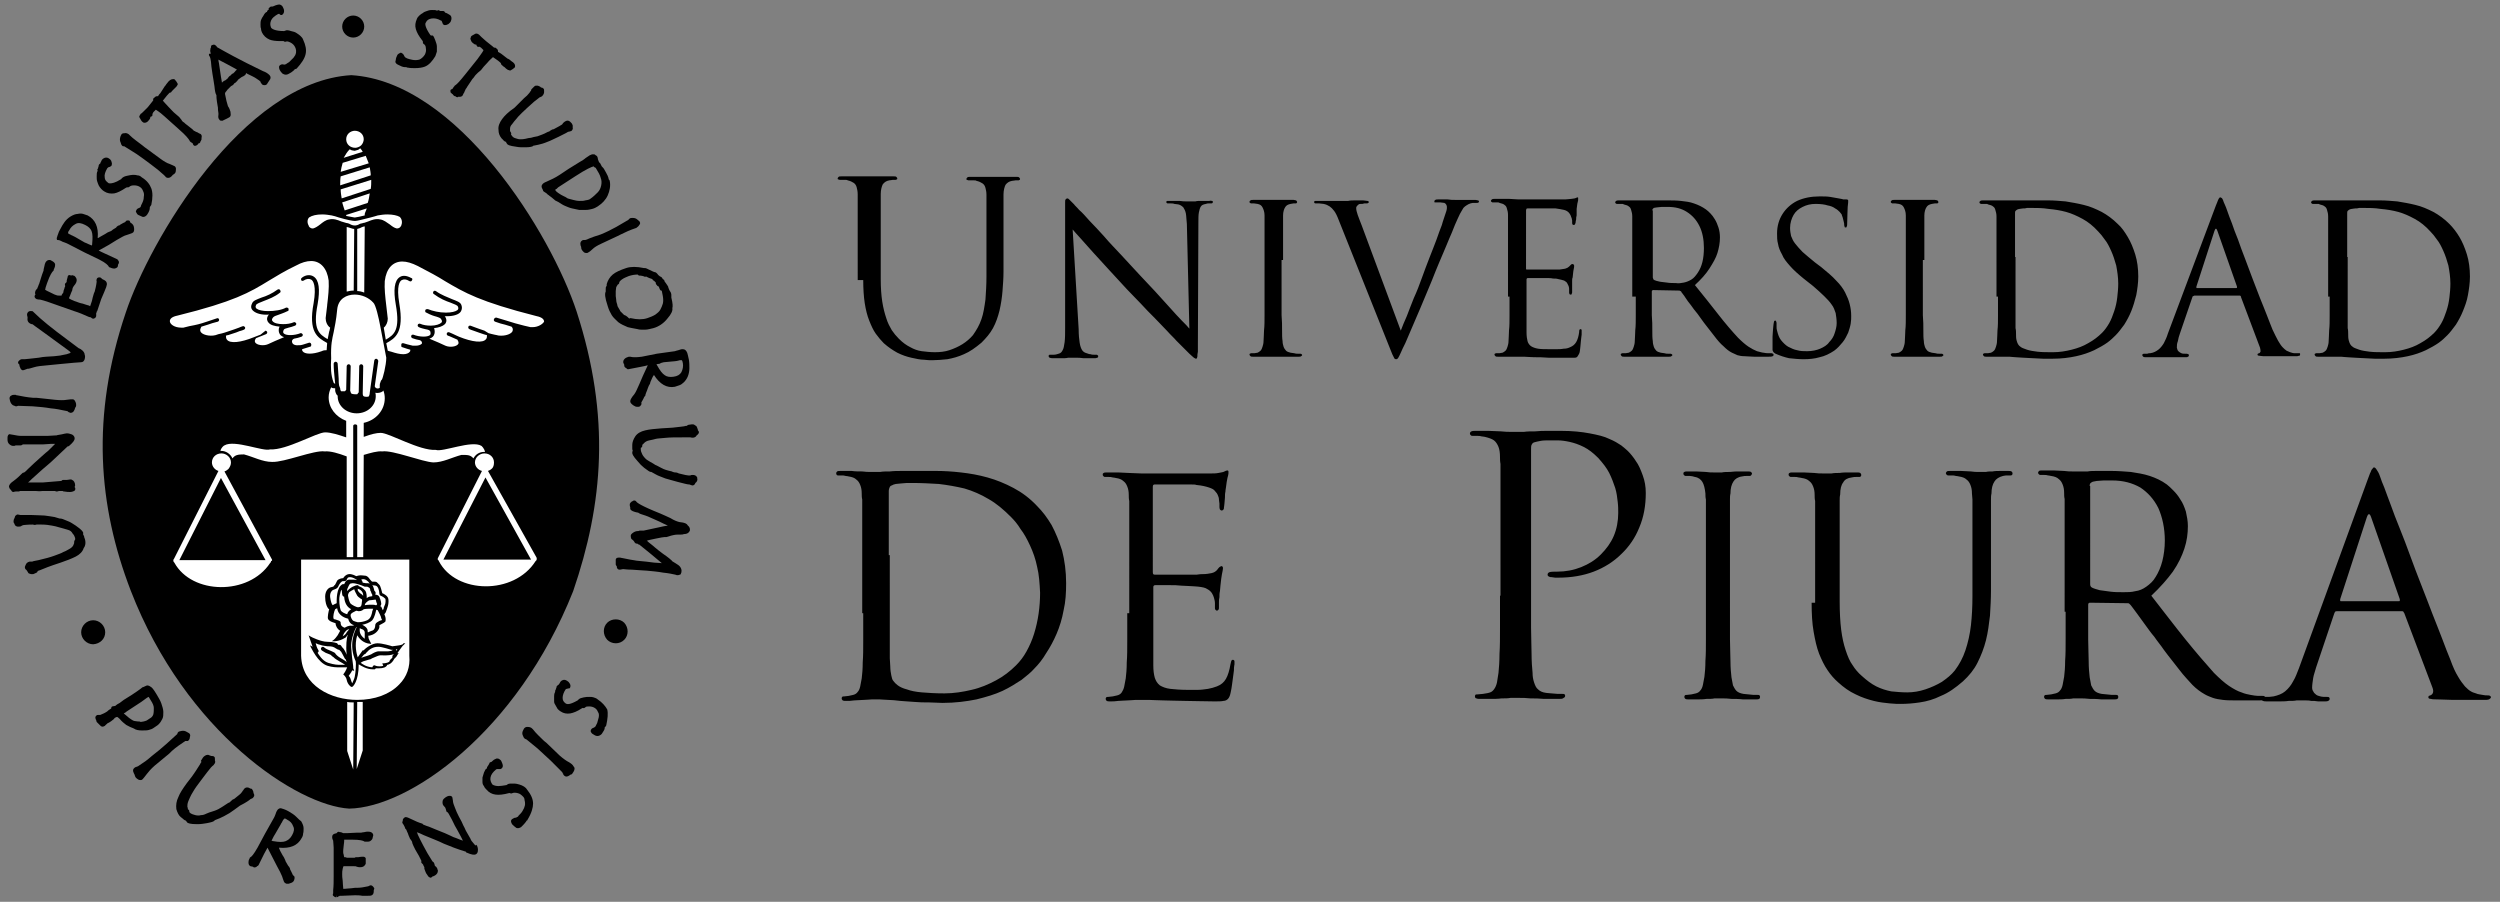 <svg xmlns="http://www.w3.org/2000/svg" xmlns:xlink="http://www.w3.org/1999/xlink" id="Capa_1" x="0px" y="0px" viewBox="0 0 499 180" style="enable-background:new 0 0 499 180;" xml:space="preserve"><rect x="0" y="0" width="499" height="180" fill="#808080" stroke="none"/> <style type="text/css"> .st0{fill-rule:evenodd;clip-rule:evenodd;fill:#FFFFFF;} .st1{fill-rule:evenodd;clip-rule:evenodd;} </style> <g> <ellipse id="XMLID_4819_" class="st0" cx="70.2" cy="88.8" rx="45" ry="66.4"></ellipse> <path id="XMLID_4818_" class="st1" d="M70.5,7.5c1.2,0,2.2-1,2.2-2.2c0-1.2-1-2.2-2.2-2.2c-1.2,0-2.2,1-2.2,2.2 C68.3,6.5,69.3,7.5,70.5,7.5z"></path> <path id="XMLID_4817_" class="st1" d="M121.2,124.3c-0.9,0.9-0.9,2.4,0,3.4c0.4,0.4,1,0.7,1.7,0.7c0.6,0,1.2-0.2,1.7-0.7 c0.9-0.9,0.9-2.4,0-3.4C123.7,123.4,122.1,123.4,121.2,124.3z"></path> <path id="XMLID_4816_" class="st1" d="M21,126.2c0-1.3-1.1-2.4-2.4-2.4c-1.3,0-2.4,1.1-2.4,2.4c0,1.3,1.1,2.4,2.4,2.4 C20,128.5,21,127.5,21,126.2z"></path> <path id="XMLID_4815_" class="st1" d="M119.3,139.6c-0.2-0.2-0.5-0.3-0.8-0.4c-0.3-0.1-0.6-0.1-0.9-0.1h0c-0.3,0-0.7,0-1.1,0.1 c-0.5,0.1-0.8,0.2-1,0.4c-0.1,0.1-0.1,0.1-0.2,0.2c-1.6,0.9-2.1,0.8-2.4,0.6c-0.4-0.3-0.6-0.6-0.6-1.1c0-0.5,0.2-1.1,0.6-1.7 c0.1-0.1,0.1-0.1,0.2-0.1c0.3-0.1,0.4-0.1,0.5-0.1c0.1,0,0.2-0.1,0.2-0.2c0.1-0.2,0.1-0.5-0.1-0.8c-0.1-0.2-0.3-0.4-0.5-0.5 c-0.3-0.2-0.6-0.3-1-0.1c-0.2,0.1-0.4,0.3-0.5,0.6l-0.1,0.1c-0.1,0.1-0.1,0.2-0.1,0.2c0,0,0,0-0.1,0c-0.1,0.1-0.2,0.2-0.3,0.3 c0,0.1,0,0.2-0.1,0.4c0,0.1-0.1,0.2-0.1,0.3c-0.1,0.1-0.1,0.2-0.1,0.4c0,0,0,0,0,0l0,0c-0.1,0.2-0.2,0.4-0.2,0.9c0,0.4,0,0.7,0,1 c0,0.3,0.1,0.5,0.3,0.8c0.1,0.2,0.3,0.5,0.4,0.7c0.2,0.2,0.4,0.4,0.6,0.5c0.6,0.4,1.2,0.5,1.9,0.4c0.6-0.1,1.4-0.4,2.3-1 c0.1,0,0.1-0.1,0.2-0.1c0.2,0.1,0.4,0,0.5-0.1c0.2-0.2,0.4-0.2,0.8-0.2c0.4,0,0.8,0.1,1.1,0.3c0.2,0.1,0.4,0.3,0.5,0.5 c0.1,0.2,0.2,0.4,0.3,0.6c0,0.1,0.1,0.3,0,0.8c-0.1,0.4-0.2,0.8-0.3,1.1c-0.2,0.4-0.3,0.6-0.3,0.6c0,0.1-0.1,0.1-0.3,0.3 c-0.3,0.1-0.5,0.2-0.6,0.4c-0.1,0.1-0.1,0.3-0.1,0.4c0.1,0.2,0.2,0.4,0.4,0.5c0.3,0.2,0.6,0.4,0.9,0.4c0,0,0.1,0,0.1,0 c0.3,0,0.6-0.2,0.8-0.4c0.4-0.6,0.6-0.9,0.6-1.2c0-0.2,0-0.2,0.1-0.2c0.1-0.1,0.1-0.2,0.2-0.3c0.3-1.4,0.4-2.4,0.2-3.2 C120.8,140.9,120.2,140.2,119.3,139.6z"></path> <path id="XMLID_4814_" class="st1" d="M113.5,152.1c-0.4-0.2-1-0.6-1.8-1.3l-2.6-2.5l-0.5-0.4c-0.8-0.8-1.6-1.5-2.2-2.3 c-0.1-0.1-0.2-0.2-0.2-0.2c-0.2-0.2-0.5-0.3-0.8-0.3c0,0,0,0-0.1,0c-0.1,0-0.1,0-0.2,0c-0.1,0-0.3,0.1-0.4,0.2 c-0.1,0.1-0.1,0.1-0.3,0.5c-0.2,0.4-0.2,0.7,0,1.1c0.1,0.3,0.2,0.4,0.3,0.5c0.1,0.1,0.2,0.1,0.4,0.2l2.2,1.8 c0.9,0.8,1.8,1.7,2.6,2.4c0.8,0.8,1.4,1.4,1.8,1.8c0.5,0.5,0.6,0.6,0.6,0.7c0,0.1,0.1,0.1,0.1,0.1c0,0.2,0.1,0.3,0.2,0.4 c0.1,0.1,0.3,0.2,0.4,0.2c0.3,0,0.5-0.1,0.9-0.4c0.2,0,0.3-0.1,0.4-0.3c0.1-0.1,0.2-0.3,0.3-0.5c0.2-0.5,0-0.7-0.1-0.8 C114.3,152.6,114,152.4,113.5,152.1z"></path> <path id="XMLID_4813_" class="st1" d="M104.6,157c-0.3-0.2-0.6-0.3-0.9-0.4c-0.3-0.1-0.7-0.2-1.2-0.2c-0.6,0-0.9,0-1.1,0.1 c-0.1,0.1-0.2,0.1-0.3,0.2c-0.6,0.1-1.2,0.2-1.6,0.2c-0.4,0-0.9-0.1-1.2-0.3c-0.3-0.4-0.5-0.9-0.4-1.4c0.1-0.6,0.5-1.1,1.1-1.6 c0.1-0.1,0.2-0.1,0.3-0.1h0c0.3,0,0.5,0,0.6,0c0.1,0,0.2-0.1,0.3-0.2c0.2-0.2,0.2-0.5,0.1-0.8c-0.1-0.3-0.2-0.5-0.3-0.7 c-0.3-0.3-0.5-0.4-0.7-0.4c0,0-0.2,0-0.2,0c-0.2,0.1-0.5,0.2-0.7,0.4l-0.1,0.1c-0.1,0.1-0.2,0.1-0.2,0.2c0,0-0.1,0-0.1,0 c-0.1,0-0.3,0.1-0.3,0.2c0,0.1-0.1,0.2-0.2,0.4c-0.1,0.1-0.1,0.2-0.2,0.3c-0.1,0.1-0.1,0.2-0.1,0.3c0,0,0,0,0,0.1l-0.1,0 c-0.2,0.1-0.3,0.4-0.5,0.8c-0.1,0.4-0.2,0.7-0.3,1c0,0.3,0,0.6,0,0.9c0,0.3,0.1,0.6,0.3,0.8c0.1,0.3,0.3,0.5,0.5,0.7 c0.5,0.6,1.1,0.9,1.8,1c0.7,0.1,1.6,0,2.7-0.3c0.1,0,0.1,0,0.2,0c0.1,0.1,0.3,0.1,0.5,0c0.2-0.1,0.6-0.1,1,0 c0.5,0.1,0.8,0.4,1.1,0.7c0.2,0.2,0.3,0.4,0.3,0.7c0.1,0.3,0.1,0.5,0.1,0.8c0,0.1,0,0.3-0.2,0.8c-0.2,0.4-0.4,0.8-0.7,1.1 c-0.3,0.3-0.5,0.5-0.5,0.6c-0.1,0-0.2,0.1-0.4,0.2c-0.3,0-0.5,0.1-0.8,0.3c-0.1,0.1-0.2,0.2-0.2,0.4c0,0.2,0.1,0.4,0.2,0.6 c0.3,0.3,0.5,0.5,0.8,0.7c0.1,0.1,0.3,0.1,0.4,0.1c0.2,0,0.4-0.1,0.6-0.2c0.5-0.5,0.8-0.8,1-1.1c0.1-0.2,0.1-0.2,0.1-0.2 c0.1,0,0.2-0.1,0.2-0.2c0.8-1.3,1.1-2.4,1.1-3.2c0-0.9-0.4-1.8-1.2-2.8C105.1,157.4,104.9,157.2,104.6,157z"></path> <path id="XMLID_4812_" class="st1" d="M94.5,168.3c-0.3-0.3-0.5-0.6-0.6-0.9l-0.8-1.4c-0.2-0.3-0.3-0.7-0.6-1.2 c-0.2-0.5-0.5-1.1-0.9-1.8c-0.3-0.6-0.6-1.2-0.8-1.8c-0.2-0.5-0.4-1-0.4-1.4l-0.1-0.6c-0.1-0.4-0.6-0.4-0.9-0.3l-0.4,0.2 c-0.3,0.2-0.5,0.4-0.6,0.6c-0.1,0.3-0.1,0.6,0,0.9c0.1,0.2,0.2,0.3,0.3,0.4c0,0,0,0,0.1,0.1c0.1,0.1,0.1,0.2,0.1,0.2 c0,0.1,0.1,0.1,0.1,0.2l0,0.1c0,0.1,0.1,0.2,0.1,0.3c0,0.1,0.1,0.2,0.2,0.2c0,0,0,0,0.1,0.1c0,0,0.1,0.1,0.2,0.3l0.6,1.1 c0.4,0.9,0.8,1.6,1.1,2.1l0.7,1.3l0.4,0.8c0,0,0,0,0,0c-0.5-0.2-0.9-0.3-1.3-0.5c-0.4-0.1-0.8-0.3-1.2-0.5l-1.1-0.5 c-1.2-0.5-2.3-0.9-3.2-1.3c-0.7-0.2-1-0.4-1.1-0.4c-0.1-0.1-0.1-0.1-0.2-0.2c-0.7-0.2-1.4-0.5-2.2-0.9c-0.6-0.3-0.9-0.4-1-0.4 c-0.1,0-0.2,0-0.2,0c-0.1,0-0.1,0.1-0.2,0.1c-0.1,0.1-0.1,0.1-0.1,0.1c-0.1,0.1-0.2,0.2-0.2,0.4l0,0.1c0,0.1-0.1,0.2-0.1,0.3 c0,0.1,0,0.2,0.1,0.3c0.1,0.1,0.2,0.3,0.3,0.5c0.1,0.2,0.1,0.2,0.1,0.2v0c0,0.1,0.1,0.2,0.1,0.3l0.2,0.2c0.1,0.3,0.2,0.5,0.3,0.7 c0.1,0.3,0.2,0.6,0.4,1c0,0,0,0.1,0.1,0.2l0.1,0.1c0.1,0.2,0.2,0.3,0.2,0.3c0,0.1,0.1,0.2,0.1,0.4c0.1,0.3,0.3,0.7,0.6,1.3l0.7,1.2 l0.5,1c0,0.1,0,0.2,0,0.3c0,0,0,0.1,0,0.1c0.1,0.1,0.2,0.2,0.3,0.3c0.1,0.1,0.1,0.3,0.2,0.4c0,0.1,0.1,0.1,0.1,0.2 c0,0.1,0,0.2,0,0.3c0.2,0.5,0.3,0.9,0.5,1.1c0.2,0.3,0.3,0.5,0.5,0.6c0.1,0,0.2,0.1,0.2,0.1c0.1,0,0.3-0.1,0.4-0.2 c0-0.1,0.1-0.1,0.1-0.1c0.1,0,0.2,0,0.3-0.1c0.6-0.3,0.7-0.7,0.7-1c0-0.1,0-0.2-0.1-0.3l0-0.1c-0.1-0.2-0.2-0.4-0.4-0.5 c0,0-0.1-0.1-0.1-0.1c0-0.1-0.1-0.3-0.1-0.4l-0.1-0.2c0-0.1-0.1-0.1-0.2-0.2l-0.1-0.1c-0.7-1.1-1.3-2.1-1.8-3.1 c-0.5-0.9-0.8-1.6-1.1-2.2c-0.1-0.2-0.1-0.4-0.2-0.5c0.3,0.1,0.8,0.3,1.4,0.6c1.4,0.6,2.8,1.1,4,1.7c1.2,0.5,2.7,1.1,4.4,1.6 c0,0.1,0.1,0.2,0.2,0.2c0.9,0.4,1.5,0.5,1.8,0.3c0.2-0.1,0.4-0.3,0.4-0.9c0-0.3-0.1-0.7-0.3-1C95,168.9,94.8,168.7,94.5,168.3z"></path> <path id="XMLID_4811_" class="st1" d="M74,176.7c-0.1,0-0.3,0.1-0.5,0.2c-0.9,0.2-1.6,0.3-2.1,0.3c-0.1,0-0.2,0-0.2,0l-0.3,0 l-0.8,0.1c-0.5,0-0.9,0.1-1.2,0.1l-0.4,0c0-0.1,0-0.1,0-0.2c0-0.3-0.1-0.8-0.1-1.4c-0.1-0.6-0.1-1-0.1-1.3c0-0.4,0-0.7,0.1-1.1 c0.1-0.3,0.1-0.4,0.1-0.4c0,0,0,0,0.1-0.1l0.2,0c0.2,0,0.4,0,0.7,0c0.3,0,0.5,0,0.7,0l0.5,0c0.2,0,0.4,0,0.5,0.1 c0.4,0.1,0.5,0.1,0.7,0.1c0.8,0,1-0.5,1.1-0.7c0-0.1,0-0.2,0-0.3c0,0,0-0.1,0-0.2c0-0.1,0-0.2,0-0.3c0-0.1,0-0.2,0-0.3 c-0.1-0.2-0.3-0.3-0.5-0.3c-0.6,0-0.9,0.1-1,0.1l-0.4,0c-0.1,0-0.2,0-0.3,0.1c0,0,0,0-0.1,0c0,0-0.1,0-0.1,0c-0.1,0-0.2,0-0.2,0h0 c-0.1,0-0.3,0-0.6,0c-0.2,0-0.4,0-0.5,0l-0.1,0c-0.1-0.1-0.3-0.1-0.4-0.1h0l-0.1,0c0-0.1-0.1-0.3-0.1-0.5c-0.1-0.2-0.1-0.4-0.1-0.6 c0-0.1,0-0.5,0.1-1.2c0.1-0.6,0.1-1,0.1-1.2c0.1,0,0.2,0,0.4,0c0.4,0,0.7,0,0.9,0l0.3,0c1.6,0,2.1,0.2,2.3,0.3 c0.1,0,0.1,0.1,0.2,0.1c0.3,0,0.5,0,0.6,0h0c0.3,0,0.5-0.1,0.6-0.2c0.3-0.2,0.4-0.5,0.4-0.7c0.1-0.3,0.1-0.4,0.1-0.4 c0-0.1-0.1-0.7-1-0.7c-0.2,0-0.5,0-0.8,0.1c-0.3,0-0.5,0.1-0.6,0.1l-0.8,0l-2,0.1c-0.1,0-0.3,0-0.5,0c-0.1,0-0.2,0-0.3,0 c-0.2-0.1-0.4-0.2-0.6-0.2c0,0,0,0-0.1,0c-0.1-0.1-0.3-0.1-0.4,0c-0.1,0-0.1,0.1-0.2,0.2c-0.5,0.1-0.6,0.2-0.6,0.2 c-0.2,0.1-0.3,0.3-0.3,0.6c0,0.1,0,0.3,0.2,0.7c0,0.4,0.1,0.9,0.1,1.4l0,2.7l0,1.2l0,1.7c0,1,0,2-0.1,2.9c0,0.2,0,0.3,0,0.3 c0,0,0,0,0,0.1c0,0.1,0,0.2,0,0.2l0,0c-0.1,0.2-0.1,0.4,0,0.5c0.2,0.2,0.4,0.3,0.6,0.3v-0.4l0.1,0.4c0.1,0,0.3-0.1,0.4-0.2 c0.1,0,0.1,0,0.2-0.1c0.1,0,0.2,0,0.3,0c0.1,0,0.1,0,0.2,0l2.5-0.1l0.1,0c0.4,0,0.9,0,1.4,0.1c0.4,0,0.8,0,1.1,0c0,0,0,0,0,0 c0.4,0,0.6,0,0.8-0.1c0.2-0.1,0.4-0.3,0.4-0.8l0-0.2l0.1-0.3c0,0,0-0.1,0-0.1C74.5,176.9,74.2,176.7,74,176.7z"></path> <path id="XMLID_4808_" class="st1" d="M59.1,163c-0.4-0.4-0.9-0.7-1.4-1c-0.3-0.2-0.6-0.3-0.8-0.4c-0.3-0.1-0.5-0.2-0.6-0.2 c-0.2-0.1-0.4-0.1-0.6,0c-0.2,0.1-0.3,0.2-0.4,0.4c-0.1,0.1-0.2,0.4-0.3,0.7c-0.1,0.3-0.2,0.5-0.3,0.7l-1.8,3.2l-1.5,2.8 c-0.8,1.4-1.2,1.8-1.4,1.9c-0.1,0-0.2,0.2-0.2,0.3c-0.2,0.3-0.2,0.6-0.2,0.8c0,0.4,0.2,0.6,0.4,0.7c0,0,0.1,0,0.5,0.1 c0,0,0.1,0.1,0.1,0.1c0.2,0.1,0.5,0,0.6-0.1c0.1,0,0.1-0.1,0.1-0.1c0.1,0,0.2-0.1,0.3-0.2c0.9-1.9,1.5-3,1.8-3.5 c0.8,1.5,1.4,2.8,1.9,3.7c0.5,0.9,0.8,1.5,1,2l0.2,0.6c0.1,0.3,0.2,0.7,0.5,0.8c0.1,0.1,0.3,0.1,0.4,0.1c0.2,0,0.3,0,0.5-0.1 c0.4-0.1,0.7-0.3,0.8-0.6c0.1-0.2,0.1-0.4,0.1-0.6c0-0.2-0.2-0.3-0.3-0.4c0,0-0.1-0.1-0.2-0.4c-0.2-0.4-0.3-0.6-0.4-0.8 c0-0.1,0-0.2-0.1-0.3c0-0.1-0.1-0.2-0.2-0.3c0,0-0.1-0.1-0.2-0.3c-0.1-0.2-0.3-0.5-0.4-0.7c0-0.1-0.1-0.3-0.2-0.5 c-0.1-0.3-0.3-0.5-0.4-0.7c-0.4-0.7-0.6-1.1-0.7-1.4c0,0,0,0,0-0.1c2.2,0.2,3.7-0.4,4.5-1.9c0.2-0.3,0.3-0.6,0.3-0.9 c0.1-0.3,0.1-0.7,0.1-1.1c0-0.4-0.2-0.9-0.5-1.4C59.9,163.8,59.5,163.4,59.1,163z M58.3,166.7c-0.3,0.6-0.8,1-1.3,1.2 c-0.5,0.2-1.3,0.2-2.4,0c-0.2,0-0.3-0.1-0.4-0.1l0.3-0.6c0.1-0.2,0.2-0.4,0.4-0.7l1.1-1.9c0.1-0.2,0.2-0.4,0.3-0.5 c0-0.1,0.1-0.2,0.2-0.4c0.2-0.3,0.3-0.4,0.3-0.3c0.1,0,0.1,0,0.2,0l0.3,0.2c0.6,0.3,1,0.7,1.2,1.3C58.8,165.4,58.7,166,58.3,166.7z "></path> <path id="XMLID_4807_" class="st1" d="M50,159.5C50,159.5,50,159.5,50,159.5c0.3-0.1,0.5-0.2,0.6-0.4c0.2-0.2,0.2-0.5,0-0.8 c0-0.4-0.2-0.6-0.3-0.8c-0.1-0.1-0.2-0.1-0.3-0.1c0,0-0.1,0-0.2-0.1c-0.3-0.2-0.8-0.2-1.1,0.2c-0.1,0.2-0.2,0.3-0.3,0.4 c0,0.1-0.1,0.2-0.2,0.3c-0.1,0.2-0.5,0.5-1.5,1.3c-0.2,0-0.4,0.2-0.6,0.4c-0.2,0.2-0.3,0.3-0.4,0.3l-0.2,0.1 c-0.7,0.5-1.4,0.9-1.9,1.2c-0.6,0.3-1,0.4-1.3,0.5c-0.3,0.1-0.7,0.2-1.1,0.4c-0.4,0.2-0.7,0.3-1.1,0.3c-0.3,0.1-0.7,0.1-1.1,0 c-0.4-0.1-0.7-0.2-1-0.4c-0.1-0.1-0.2-0.2-0.2-0.2c0-0.2,0-0.4-0.2-0.5c-0.1-0.1-0.1-0.1-0.1-0.1h0c0-0.1,0-0.3-0.1-0.5 c0-0.3,0-0.6,0.2-1.1c0.2-0.5,0.4-0.9,0.6-1.3c0.2-0.3,0.5-0.9,1-1.6c0.5-0.7,1.2-1.6,2.1-2.8l0.8-1c0.2-0.2,0.3-0.3,0.3-0.3 c0.1-0.1,0.3-0.2,0.3-0.3c0.3-0.3,0.3-0.6,0.2-0.8c0-0.1,0-0.2,0-0.3c0-0.2,0-0.4-0.2-0.5c-0.1-0.1-0.3-0.1-0.4-0.1c0,0,0,0-0.1,0 c-0.1,0-0.2-0.1-0.3-0.1c-0.2-0.1-0.4-0.2-0.6-0.1c-0.1,0-0.2,0-0.3,0.1c-0.2,0.1-0.3,0.2-0.4,0.3c0,0-0.1,0.1-0.4,0.6 c-0.1,0.1-0.1,0.2,0,0.4c-0.1,0.1-0.2,0.3-0.3,0.5c-0.3,0.5-0.6,0.9-0.9,1.4c-0.3,0.5-0.9,1.3-1.7,2.3c-0.8,1.1-1.4,2-1.7,2.8 c-0.4,0.8-0.5,1.6-0.4,2.4c0.2,0.7,0.5,1.3,0.9,1.6c0.1,0.1,0.3,0.2,0.5,0.4c0,0,0.1,0.1,0.1,0.1c0.1,0.1,0.2,0.1,0.4,0.2 c0.1,0.1,0.2,0.3,0.3,0.4c0.2,0.1,0.5,0.3,1.9,0.3h0.2c0.6,0,1.2-0.1,1.8-0.2c1-0.2,1.3-0.3,1.5-0.5c0,0,0.1-0.1,0.1-0.1l1-0.4 c0.5-0.2,1.2-0.6,1.9-1c0.6-0.4,1.3-0.9,2.1-1.5C49.1,160.2,49.8,159.7,50,159.5C50,159.5,50,159.5,50,159.5z"></path> <path id="XMLID_4806_" class="st1" d="M37.5,147.9c0.3-0.2,0.4-0.5,0.4-0.8c0.1-0.2,0.1-0.5-0.1-0.7c0,0-0.1-0.1-0.5-0.3 c-0.3-0.2-0.7-0.3-1.1-0.2c-0.4,0.1-0.5,0.1-0.6,0.2c-0.1,0.1-0.2,0.2-0.2,0.4l-2.2,2c-1,0.9-2,1.7-2.9,2.4 c-0.9,0.8-1.6,1.3-2.1,1.6c-0.6,0.4-0.7,0.5-0.8,0.5c-0.1,0-0.1,0-0.2,0.1c-0.2,0-0.3,0.1-0.4,0.2c-0.5,0.4-0.1,1,0.1,1.4 c0,0.2,0.1,0.3,0.2,0.5c0.1,0.1,0.3,0.3,0.5,0.4c0.2,0.1,0.3,0.1,0.5,0.1c0.2,0,0.3-0.1,0.4-0.2c0.2-0.2,0.4-0.5,0.8-1 c0.3-0.4,0.8-1,1.6-1.7l2.9-2.4l0.5-0.5c0.9-0.8,1.8-1.4,2.7-2C37.4,147.9,37.5,147.9,37.5,147.9z"></path> <path id="XMLID_4803_" class="st1" d="M28.3,145.8c0.6,0,1.1,0,1.4-0.1c0.4-0.1,0.7-0.2,1.1-0.5c0.5-0.3,0.9-0.6,1.1-0.9 c0.2-0.2,0.3-0.5,0.5-0.8c0.2-0.4,0.2-0.8,0.2-1.4c0-0.5-0.2-1.1-0.4-1.7c-0.2-0.6-0.6-1.2-1-1.9c-0.6-1-0.9-1.3-1.1-1.4 c-0.4-0.3-0.7-0.4-1.2-0.1l-0.2,0.1c-0.1,0-0.2,0.1-0.3,0.1c0,0-0.2,0.2-0.5,0.4c-0.3,0.2-0.8,0.6-1.6,1.1l-1.6,1l-0.8,0.6 c-0.4,0.2-0.7,0.4-0.9,0.6c-0.5,0.1-0.5,0.1-0.6,0.1c-0.2,0.1-0.2,0.3-0.2,0.4c0,0-0.1,0.1-0.3,0.2c-0.2,0.1-0.4,0.3-0.5,0.4 c-0.3,0.2-0.5,0.3-0.7,0.4c-0.2,0.1-0.5,0.2-0.7,0.3l-0.1,0c-0.1,0-0.2,0-0.3,0c-0.1,0-0.3,0-0.3,0.1c-0.1,0-0.4,0.3-0.2,0.7 c0,0.1,0,0.1,0.1,0.2c0,0.2,0.1,0.3,0.1,0.4c0.1,0.1,0.1,0.1,0.3,0.3c0.1,0.1,0.2,0.2,0.3,0.3c0.2,0.2,0.3,0.3,0.4,0.3 c0.2,0.1,0.4,0,0.6-0.1l0.3-0.3c0.1-0.1,0.2-0.1,0.2-0.2l0.4-0.2c0.3-0.2,0.5-0.3,0.7-0.5c0.2-0.1,0.3-0.3,0.4-0.4 c0.3-0.2,0.5-0.2,0.5-0.2c0,0,0.2,0.1,0.5,0.4c0.4,0.5,0.9,0.9,1.3,1.2c0.5,0.3,1,0.5,1.5,0.7C27.1,145.7,27.7,145.8,28.3,145.8 C28.3,145.8,28.3,145.8,28.3,145.8z M27.5,144c-0.3,0-0.5-0.1-0.7-0.1c-0.1,0-0.3-0.1-0.6-0.3c-0.3-0.2-0.6-0.4-0.9-0.7 c-0.2-0.2-0.4-0.3-0.6-0.5c0.2-0.1,0.4-0.2,0.6-0.4l2.9-1.9l1.1-0.8c0.2-0.1,0.3-0.2,0.3-0.2c0,0,0.1,0,0.2,0.2l0.3,0.5 c0.4,0.6,0.6,1.1,0.6,1.5c0,0.4,0,0.9-0.1,1.3c-0.1,0.3-0.3,0.6-0.7,0.8c-0.2,0.1-0.4,0.3-0.6,0.4c-0.2,0.1-0.3,0.1-0.6,0.2 c-0.2,0-0.4,0.1-0.6,0.1C27.9,144,27.8,144,27.5,144z"></path> <path id="XMLID_4800_" class="st1" d="M41.7,10.8c0,0.1,0,0.3,0.1,0.4c0.1,0.1,0.3,0.5,0.4,2.1c0,0.1,0,0.1,0.2,1.4 c0.1,0.8,0.3,1.6,0.4,2.5c0.1,1,0.2,1.5,0.4,1.8c0,0.3,0,0.7,0.1,1.3c0.1,0.7,0.2,1.1,0.2,1.2c0,0.3,0,0.6,0.1,1.1c0,0,0,0.1,0,0.3 c-0.1,0.5,0,0.8,0.2,1c0.1,0.2,0.3,0.2,0.5,0.2c0.1,0,0.2,0,0.3-0.1c0.6-0.3,0.9-0.4,1-0.5c0.1,0,0.1-0.1,0.2-0.1 c0.4-0.3,0.2-0.8,0.2-1.1c-0.1-0.3-0.2-0.7-0.5-1.1c-0.2-0.6-0.4-1.4-0.6-2.5c0-0.1,0.1-0.2,0.1-0.3c0.1-0.1,0.2-0.2,0.4-0.5 c0.2-0.2,0.4-0.4,0.6-0.6c0.1-0.1,0.2-0.2,0.3-0.2c0.2-0.1,0.3-0.2,0.5-0.5c0.1,0,0.2-0.1,0.3-0.2c0,0,0,0,0.2-0.2l0.1-0.1 c0-0.1,0.2-0.3,0.8-0.7l0.4-0.2c0.1,0,0.1-0.1,0.1-0.1c0.1,0,0.1,0,0.2-0.1c0.1-0.1,0.2-0.2,0.2-0.4c0.1,0,0.1,0,0.2,0.1 c0.8,0.4,1.5,0.7,1.9,1c0.5,0.3,0.7,0.5,0.8,0.6l0,0.1c0.1,0.1,0.1,0.2,0.2,0.3c0.1,0.2,0.3,0.3,0.6,0.3c0.2,0,0.4-0.1,0.5-0.2 c0-0.1,0.2-0.3,0.3-0.5c0.3-0.4,0.4-0.6,0.4-0.8c0-0.2-0.1-0.4-0.2-0.5c-0.3-0.3-0.7-0.6-1.3-0.8c-4.8-2.3-7.8-4-9.2-4.8 c0-0.1-0.1-0.1-0.1-0.2c-0.2-0.2-0.4-0.3-0.5-0.3c-0.1,0-0.3,0.1-0.4,0.1c-0.2,0.1-0.2,0.3-0.2,0.5c-0.1,0.1-0.1,0.2-0.1,0.3 c-0.1,0.4,0,0.7,0.1,0.9C41.7,10.7,41.7,10.8,41.7,10.8z M45.3,12.8c1,0.5,1.6,0.9,2,1.1c-0.1,0.1-0.3,0.2-0.4,0.4 c0,0-0.1,0.1-0.1,0.1l-0.2,0.2c0,0-0.1,0.1-0.2,0.1c-0.1,0.1-0.3,0.2-0.3,0.3h0c-0.1,0.1-0.2,0.1-0.3,0.2c-0.1,0.1-0.2,0.2-0.4,0.5 C45.2,15.8,45.1,16,45,16c0,0-0.1,0.1-0.2,0.1c-0.2,0.1-0.3,0.2-0.4,0.3l-0.1,0.1c0,0,0,0,0,0c0-0.2-0.1-0.5-0.2-1.2 c-0.1-0.9-0.3-1.8-0.4-2.7c-0.1-0.3-0.1-0.6-0.1-0.7C43.8,12,44.3,12.3,45.3,12.8z"></path> <path id="XMLID_4799_" class="st1" d="M28.1,23.9c0.1,0.2,0.2,0.3,0.3,0.4c0.1,0.1,0.2,0.1,0.3,0.2c0.1,0,0.1,0,0.2,0 c0.3,0,0.6-0.2,0.8-0.5c0.2-0.2,0.3-0.4,0.3-0.6c0-0.1,0-0.1,0.1-0.1c0.1,0,0.2-0.1,0.3-0.2c0-0.1,0.1-0.2,0-0.3 c0,0,0.1-0.2,0.2-0.4c0.1-0.1,0.2-0.2,0.3-0.3l0.2-0.2c0,0,0,0,0,0c0.1,0.1,0.6,0.3,1.7,1.3l2.9,2.6c1.5,1.3,1.9,1.9,2.1,2.2 c0,0,0.1,0.2,0.1,0.2c0.1,0.1,0.2,0.2,0.4,0.3c0.1,0.1,0.2,0.1,0.2,0.2c0,0.1,0.1,0.3,0.3,0.4c0.1,0,0.1,0,0.2,0 c0.1,0,0.3-0.1,0.4-0.2c0,0,0.1-0.1,0.2-0.2c0,0,0,0,0-0.1c0.1,0,0.1,0,0.2,0c0.1-0.1,0.2-0.2,0.2-0.3c0,0,0-0.1,0-0.1 c0,0,0.1,0,0.1-0.1c0.1-0.2,0.2-0.4,0.1-0.5c0.1-0.3,0.1-0.6-0.1-0.8c0,0-0.1-0.1-0.4-0.2c-0.1-0.1-0.3-0.2-0.6-0.3 c-0.2-0.1-0.3-0.2-0.4-0.2c-0.1-0.1-0.2-0.2-0.3-0.3l-1.4-1.1c-0.2-0.2-0.3-0.3-0.5-0.4c-0.1-0.1-0.2-0.2-0.3-0.4l-0.4-0.5 c0,0-0.1-0.1-0.1-0.1l-0.7-0.6c-0.4-0.3-0.8-0.8-1.4-1.4c-0.5-0.5-0.8-0.9-1.1-1.2l0.8-1c0.4-0.4,0.5-0.6,0.6-0.6 c0.2,0,0.3-0.1,0.4-0.3c0.1-0.1,0.2-0.2,0.4-0.4c0.2-0.2,0.4-0.4,0.5-0.5c0,0,0.1-0.1,0.2-0.3c0.1-0.1,0.1-0.3,0-0.4 c-0.1-0.2-0.3-0.5-0.5-0.7c-0.1-0.1-0.1-0.1-0.2-0.1c0,0-0.1,0-0.2,0c-0.4,0-0.7,0.3-0.9,0.5c-0.1,0.1-0.2,0.3-0.4,0.5 c-0.1,0.2-0.2,0.3-0.3,0.4L32,18.6c-0.1,0.1-0.3,0.3-0.4,0.5c0,0.1-0.1,0.1-0.1,0.1c0,0,0,0-0.1,0c-0.3,0-0.4,0.1-0.6,0.3 c0,0,0,0,0,0c0,0,0,0,0,0c-0.2,0.1-0.3,0.3-0.2,0.5c-0.1,0.1-0.2,0.3-0.3,0.4l-0.8,1c-0.3,0.3-0.6,0.6-0.8,0.8 c-0.3,0.3-0.5,0.5-0.6,0.5c-0.1,0.2-0.2,0.3-0.3,0.5c0,0.2,0.1,0.4,0.2,0.5C28,23.8,28.1,23.8,28.1,23.9z"></path> <path id="XMLID_4798_" class="st1" d="M24.4,29.1c0.1,0.1,0.2,0.1,0.4,0.1l2.4,1.5c1,0.7,2,1.4,2.9,2.1c0.9,0.7,1.6,1.2,2,1.6 c0.6,0.5,0.7,0.6,0.7,0.6c0,0.1,0.1,0.1,0.1,0.1c0.1,0.1,0.2,0.3,0.3,0.3c0.1,0.1,0.2,0.1,0.4,0.1c0.3,0,0.6-0.2,0.9-0.6 c0.2-0.1,0.3-0.2,0.4-0.3c0.1-0.1,0.2-0.3,0.2-0.6c0.1-0.5-0.1-0.7-0.2-0.8c-0.2-0.1-0.6-0.3-1.1-0.5c-0.4-0.1-1.1-0.5-1.9-1.1 l-3-2.2l-0.5-0.4c-0.9-0.7-1.8-1.3-2.5-2c-0.1-0.1-0.2-0.2-0.2-0.2c-0.3-0.2-0.6-0.3-0.9-0.2c0,0-0.1,0-0.1,0 c-0.2,0-0.4,0.1-0.5,0.3c0,0.1-0.1,0.1-0.2,0.5c-0.1,0.4-0.1,0.7,0.1,1.1C24.2,28.9,24.3,29,24.4,29.1z"></path> <path id="XMLID_4797_" class="st1" d="M19.3,35.2c0,0.4,0,0.7,0.1,1c0.1,0.3,0.2,0.6,0.3,0.8c0.1,0.2,0.3,0.5,0.5,0.7 c0.2,0.2,0.4,0.4,0.6,0.5c0.6,0.4,1.3,0.5,2,0.4c0.6-0.1,1.4-0.5,2.3-1.1c0.1,0,0.1-0.1,0.2-0.1c0.2,0,0.4,0,0.5-0.1 c0.2-0.2,0.5-0.3,0.9-0.3l0.1,0c0.4,0,0.8,0.1,1.1,0.3c0.2,0.1,0.4,0.3,0.5,0.5c0.1,0.2,0.2,0.4,0.3,0.7c0,0.1,0.1,0.3,0,0.8 c0,0.4-0.1,0.8-0.3,1.2c-0.2,0.4-0.3,0.6-0.3,0.7c0,0.1-0.1,0.2-0.3,0.3c-0.3,0.1-0.5,0.2-0.6,0.5c-0.1,0.1-0.1,0.3,0,0.4 c0.1,0.2,0.2,0.4,0.4,0.5c0.4,0.2,0.7,0.3,0.9,0.4c0,0,0.1,0,0.1,0c0.3,0,0.6-0.2,0.8-0.5c0.4-0.6,0.5-1,0.5-1.3 c0-0.2,0-0.2,0.1-0.3c0.1-0.1,0.1-0.2,0.2-0.3c0.3-1.4,0.3-2.5,0-3.3c-0.3-0.8-0.9-1.6-1.9-2.2C28,35.1,27.7,35,27.4,35 c-0.3-0.1-0.6-0.1-0.9-0.1c-0.3,0-0.7,0.1-1.2,0.2c-0.5,0.1-0.8,0.3-1,0.5c-0.1,0.1-0.1,0.2-0.2,0.2c-1.1,0.7-1.8,0.8-2.1,0.8h0 c-0.2,0-0.3,0-0.4-0.1c-0.4-0.3-0.7-0.6-0.7-1.1c-0.1-0.5,0.1-1.1,0.5-1.8c0.1-0.1,0.1-0.1,0.2-0.2c0.3-0.1,0.4-0.1,0.5-0.2 c0.1-0.1,0.2-0.1,0.2-0.3c0.1-0.2,0-0.5-0.1-0.8c-0.1-0.2-0.3-0.4-0.5-0.5c-0.3-0.2-0.7-0.2-1,0c-0.2,0.1-0.4,0.3-0.5,0.6l-0.1,0.2 c-0.1,0.1-0.1,0.2-0.1,0.3c0,0,0,0-0.1,0c-0.1,0.1-0.2,0.2-0.2,0.3c0,0.1,0,0.2-0.1,0.4c0,0.2-0.1,0.3-0.1,0.3 c-0.1,0.1-0.1,0.2,0,0.4c0,0,0,0,0,0l0,0C19.3,34.4,19.3,34.7,19.3,35.2z"></path> <path id="XMLID_4794_" class="st1" d="M12.2,48.1c0.1,0.1,0.4,0.2,0.7,0.3c0.3,0.1,0.5,0.2,0.7,0.3l3.3,1.7l2.9,1.4 c1.4,0.7,1.8,1.2,1.9,1.4c0,0.1,0.2,0.2,0.3,0.2c0.2,0.1,0.5,0.2,0.7,0.2c0,0,0.1,0,0.2,0c0.4-0.1,0.6-0.3,0.6-0.4 c0-0.1,0-0.1,0.1-0.5c0,0,0.1-0.1,0.1-0.1c0.1-0.3,0-0.5-0.1-0.6c0-0.1-0.1-0.1-0.1-0.1c0-0.1-0.1-0.2-0.2-0.2 c-1.9-0.9-3.1-1.4-3.6-1.7c1.5-0.8,2.7-1.5,3.6-2.1c0.9-0.5,1.5-0.9,2-1l0.6-0.2c0.3-0.1,0.7-0.2,0.8-0.5c0.1-0.2,0.1-0.6,0-1 c-0.1-0.4-0.4-0.6-0.7-0.8C25.9,44,25.8,44,25.6,44c0,0-0.1,0-0.2,0c-0.2,0-0.3,0.2-0.4,0.3c0,0-0.1,0.1-0.4,0.2 c-0.3,0.2-0.6,0.3-0.8,0.5c-0.1,0-0.2,0-0.3,0.1c-0.1,0.1-0.2,0.1-0.3,0.3c0,0-0.1,0.1-0.3,0.2c-0.2,0.1-0.5,0.3-0.7,0.5l-0.5,0.2 c-0.3,0.1-0.5,0.3-0.7,0.4c-0.7,0.4-1.1,0.6-1.4,0.8c0,0,0,0-0.1,0c0.2-2.2-0.5-3.7-2-4.5c-0.3-0.1-0.6-0.2-0.9-0.3 c-0.3-0.1-0.7-0.1-1.1,0c-0.4,0-0.9,0.2-1.4,0.5c-0.5,0.3-0.9,0.7-1.2,1.1c-0.3,0.4-0.6,0.9-0.9,1.5c-0.2,0.3-0.3,0.6-0.4,0.9 c-0.1,0.3-0.2,0.5-0.2,0.6c-0.1,0.2-0.1,0.4,0,0.6C11.8,47.9,12,48,12.2,48.1z M13.6,46.3l0.2-0.3c0.3-0.6,0.7-1,1.3-1.3 c0.5-0.3,1.1-0.2,1.9,0.2c0.6,0.3,1.1,0.7,1.3,1.3c0.2,0.5,0.2,1.4,0.1,2.4c0,0.2,0,0.3-0.1,0.4l-0.7-0.3c-0.2-0.1-0.4-0.2-0.7-0.3 l-1.9-1.1c-0.2-0.1-0.4-0.2-0.6-0.3c-0.1,0-0.2-0.1-0.4-0.2c-0.3-0.1-0.3-0.2-0.4-0.2c0,0,0,0,0,0C13.6,46.4,13.6,46.3,13.6,46.3z"></path> <path id="XMLID_4793_" class="st1" d="M6.9,59.2c0,0.2,0.2,0.4,0.4,0.5c0.1,0,0.2,0.1,0.7,0.1c0.4,0.1,0.8,0.2,1.4,0.4l5.4,1.9 c1,0.3,1.9,0.7,2.8,1.1c0.2,0.1,0.3,0.1,0.3,0.1c0,0,0,0,0.1,0c0.1,0,0.1,0.1,0.2,0.1l0,0c0.1,0.1,0.2,0.2,0.4,0.2c0,0,0.1,0,0.1,0 c0.3-0.1,0.4-0.2,0.5-0.5c0-0.1,0-0.3,0-0.4c0-0.1,0-0.2,0-0.2c0.1-0.1,0.1-0.2,0.1-0.3c0,0,0.1-0.1,0.1-0.1l0.8-2.4 c0.2-0.5,0.4-0.9,0.6-1.4c0.2-0.5,0.3-0.8,0.4-1c0.1-0.4,0.2-0.6,0.1-0.8c0-0.2-0.2-0.5-0.7-0.7l-0.2-0.1l-0.2-0.2 c0,0-0.1,0-0.1-0.1c-0.4-0.1-0.7,0-0.8,0.3c0,0.1-0.1,0.3,0,0.5c-0.1,0.9-0.3,1.6-0.4,2c0,0.1-0.1,0.2-0.1,0.2l-0.1,0.3l-0.2,0.7 c-0.1,0.5-0.2,0.9-0.3,1.1L18,61.1c-0.1,0-0.1,0-0.2-0.1c-0.3-0.1-0.8-0.2-1.3-0.4c-0.6-0.1-1-0.3-1.3-0.4c-0.4-0.1-0.7-0.3-1-0.4 c-0.3-0.2-0.4-0.2-0.4-0.2c0,0,0-0.1,0-0.1l0-0.1c0.1-0.2,0.2-0.4,0.3-0.7c0.1-0.3,0.2-0.5,0.3-0.7l0.1-0.5 c0.1-0.2,0.2-0.4,0.3-0.5c0.2-0.2,0.3-0.4,0.4-0.6c0.3-0.7-0.1-1.1-0.3-1.3c-0.1-0.1-0.2-0.1-0.3-0.1c0,0-0.1,0-0.2-0.1 C14.3,55,14.2,55,14.2,55c-0.1,0-0.2-0.1-0.3-0.1h0c-0.2,0-0.4,0.1-0.4,0.4c-0.2,0.6-0.2,0.8-0.2,1L13,56.6c0,0.1-0.1,0.2,0,0.4 c0,0,0,0,0,0.1c0,0,0,0.1,0,0.1c-0.1,0.1-0.1,0.2-0.1,0.2c0,0.1-0.1,0.3-0.2,0.6c0,0.2-0.1,0.4-0.1,0.5l0.1,0c0,0-0.1,0-0.1,0 c-0.2,0.1-0.2,0.3-0.3,0.4l0,0.1c-0.1,0-0.3,0-0.5,0c-0.2,0-0.4,0-0.6-0.1c-0.1,0-0.5-0.2-1.1-0.5c-0.6-0.3-0.9-0.4-1.1-0.6 c0-0.1,0.1-0.2,0.1-0.4c0.1-0.3,0.2-0.6,0.3-0.9c0.6-1.7,1-2.2,1.2-2.4c0.1,0,0.1-0.1,0.1-0.2c0.1-0.3,0.2-0.5,0.2-0.5 c0.1-0.2,0.1-0.5,0.1-0.7c-0.1-0.3-0.4-0.5-0.6-0.6c-0.3-0.2-0.4-0.2-0.4-0.2c0,0-0.2,0-0.2,0c-0.2,0-0.6,0.1-0.8,0.7 c-0.1,0.2-0.1,0.5-0.2,0.8c-0.1,0.3-0.1,0.5-0.1,0.6l-0.3,0.8l-0.6,1.9c-0.1,0.1-0.1,0.3-0.2,0.5c-0.1,0.1-0.1,0.2-0.1,0.3 c-0.2,0.2-0.3,0.4-0.4,0.5c0,0,0,0,0,0.1c-0.1,0.1-0.1,0.2-0.1,0.4c0,0.1,0,0.2,0.1,0.2C6.9,59,6.9,59.1,6.9,59.2z"></path> <path id="XMLID_4792_" class="st1" d="M3.8,72.6L3.9,73c0,0.1,0,0.1,0.1,0.3c0.1,0.3,0.2,0.5,0.5,0.6c0,0,0.1,0,0.1,0 c0.1,0,0.1,0,0.9-0.3l0,0c0.1,0,0.2,0,0.2,0c0.1,0,0.4-0.1,1.1-0.3c0.6-0.2,1.6-0.3,2.8-0.4c1.2-0.1,2.8-0.3,5.2-0.5l1.4-0.1 c0.4,0,0.6-0.3,0.7-0.6c0.1-0.4,0.1-0.7,0-0.9c0-0.2-0.1-0.5-0.4-0.8c-0.2-0.2-0.5-0.4-0.8-0.5l-2.4-1.8c-2.7-2-5-3.8-6.7-5.5 c-0.1-0.1-0.1-0.1-0.2-0.1c-0.5-0.1-0.9,0.1-1,0.6c0,0.2,0,0.3,0.1,0.6c0,0.1,0,0.1,0,0.2c-0.1,0.6,0.2,1,0.8,1.2c0,0,0.1,0,0.1,0 c0.1,0,0.2,0.1,0.6,0.4c0.4,0.3,1,0.7,1.8,1.3l4.8,3.5c0.3,0.2,0.5,0.4,0.5,0.5c0,0,0,0,0,0c-0.1,0-0.1,0.1-0.2,0.1 c-0.2,0.1-0.4,0.1-0.6,0.2l-1,0.2c-0.3,0.1-0.8,0.1-1.5,0.2c-0.5,0-1.1,0.1-1.6,0.1c-0.4,0-0.9,0.1-1.5,0.2l-1.8,0.2 c-0.6,0.1-1.2,0.1-1.6,0.1c-0.1,0-0.3,0.1-0.4,0.2l-0.2,0.2c-0.1,0.1-0.1,0.4-0.1,0.6C3.7,72.5,3.7,72.5,3.8,72.6z"></path> <path id="XMLID_4791_" class="st1" d="M2.6,80.9C3,81,3,81.1,3.2,81.1c0.1,0,0.2,0,0.4-0.1l2.9,0.1c1.3,0.1,2.5,0.2,3.6,0.4 c1.2,0.1,2,0.3,2.5,0.4c0.7,0.1,0.9,0.2,0.9,0.2c0.1,0,0.1,0.1,0.1,0.1c0.1,0.1,0.3,0.1,0.4,0.2c0,0,0,0,0.1,0c0.6,0,0.8-0.6,0.9-1 c0.1-0.1,0.2-0.3,0.2-0.5c0-0.2,0-0.4-0.1-0.6c-0.2-0.5-0.4-0.6-0.6-0.6c-0.2,0-0.6,0-1.2,0.1c-0.5,0.1-1.3,0.1-2.3,0l-3.7-0.4 l-0.7,0c-1.2-0.1-2.2-0.3-3.2-0.5c-0.2,0-0.3-0.1-0.3-0.1c-0.4,0-0.7,0-0.9,0.2C2.1,79,2,79.1,1.9,79.4c0,0.1,0,0.2,0.1,0.6 C2.1,80.4,2.3,80.7,2.6,80.9z"></path> <path id="XMLID_4788_" class="st1" d="M3.3,98.1l0.1,0c0.1,0,0.1,0,0.1,0c0.1,0,0.2,0,0.3,0l0.2-0.1c0.3,0,0.6,0,0.8,0 c0.3,0,0.6,0,1.1,0c0,0,0.1,0,0.4,0c0.2,0,0.3,0,0.4,0c0.1,0,0.2,0,0.4,0c0.3,0,0.7,0.1,1.4,0L9.9,98l1.1,0 c0.1,0.1,0.2,0.1,0.3,0.1c0,0,0.1,0,0.1,0c0.1,0,0.3-0.1,0.4-0.1c0.1,0,0.3,0,0.5,0c0.1,0,0.2,0,0.2,0c0.1,0.1,0.2,0.1,0.3,0.1 c0.5,0.1,0.9,0.1,1.1,0.1c0,0,0.1,0,0.1,0c0.3,0,0.6-0.1,0.8-0.2c0.2-0.1,0.3-0.4,0.2-0.6c0-0.1-0.1-0.1-0.1-0.2 c0-0.1,0.1-0.2,0.1-0.3c0-0.6-0.3-1-0.6-1.1c-0.1-0.1-0.2-0.1-0.3-0.1l-0.1,0c-0.2,0-0.4,0.1-0.7,0.1c0,0-0.1,0-0.1,0 c-0.1,0-0.2,0-0.4,0l-0.2,0c-0.1,0-0.2,0-0.2,0.1l-0.2,0.1c-1.3,0.1-2.5,0.2-3.6,0.3c-1,0-1.8,0-2.5,0c-0.2,0-0.4,0-0.5,0 c0.3-0.2,0.6-0.6,1.2-1.1c1.1-1,2.2-2,3.3-2.9c1-0.9,2.1-2,3.4-3.2c0.1,0,0.2,0,0.3-0.1c0.8-0.7,1.1-1.1,1.1-1.5 c0-0.2-0.1-0.6-0.6-0.8c-0.3-0.1-0.6-0.2-0.9-0.2l-0.1,0c-0.2,0-0.5,0.1-1,0.2c-0.4,0.1-0.8,0.1-1,0.2L9.5,87c-0.3,0-0.8,0-1.3,0 c-0.6,0-1.2,0-2,0c-0.7,0-1.4,0-2,0c-0.5,0-1-0.1-1.5-0.2l-0.6-0.1c-0.2-0.1-0.4,0-0.5,0.2c-0.1,0.2-0.1,0.3-0.1,0.5l0,0.2l0,0.2 c0,0.3,0.1,0.6,0.3,0.8c0.2,0.2,0.5,0.4,0.8,0.4h0c0.2,0,0.4,0,0.5-0.1c0,0,0.1,0,0.2,0l0.1,0c0.1,0,0.1,0,0.1,0c0.1,0,0.1,0,0.2,0 c0,0,0.1,0,0.1,0c0.1,0,0.2,0,0.3,0c0.1,0,0.2,0,0.3-0.1c0.1,0,0.1,0,0.1-0.1c0,0,0.1,0,0.4,0l1.3,0c1,0,1.8,0,2.4,0l1.5-0.1l0.9,0 c0,0,0,0,0,0c-0.4,0.4-0.7,0.7-1,1c-0.3,0.3-0.6,0.6-0.9,0.8l-0.9,0.8c-1,0.9-1.9,1.7-2.5,2.3c-0.5,0.5-0.8,0.8-0.9,0.8 c-0.1,0-0.2,0.1-0.3,0.1c-0.5,0.5-1.1,1.1-1.8,1.6c-0.6,0.4-0.8,0.7-0.9,1c0,0.1,0,0.1,0,0.2c0,0.1,0.1,0.2,0.1,0.2 c0,0.1,0.1,0.3,0.2,0.3l0.1,0.1C2.3,98,2.3,98,2.4,98.1c0.1,0.1,0.2,0.1,0.3,0.1C2.9,98.1,3.1,98.1,3.3,98.1z M12.9,96.5L12.9,96.5 L12.9,96.5L12.9,96.5z"></path> <path id="XMLID_4787_" class="st1" d="M17,107.8c0-0.1-0.1-0.3-0.2-0.6c0,0,0-0.1,0-0.1c0-0.1-0.1-0.2-0.2-0.4c0-0.2,0-0.3,0-0.4 c-0.1-0.2-0.2-0.5-1.5-1.4c-0.5-0.3-1-0.7-1.6-0.9c-0.9-0.4-1.2-0.5-1.5-0.5c0,0-0.1,0-0.1,0l-1-0.3c-0.6-0.1-1.2-0.2-2-0.3 c-0.7,0-1.5-0.1-2.5-0.1c-1.3,0-2,0-2.2,0c0,0-0.1,0-0.1,0c0,0,0,0,0,0c-0.2,0-0.3-0.1-0.5-0.1c0,0-0.1,0-0.2,0 C3.1,102.9,3,103,3,103.1c0,0.1-0.1,0.2-0.1,0.3c-0.2,0.3-0.2,0.6-0.2,0.8c0,0.1,0.1,0.2,0.1,0.2c0,0,0,0,0.1,0.2 c0.1,0.4,0.5,0.6,1,0.5c0.2,0,0.4-0.1,0.5-0.2c0.1,0,0.2-0.1,0.3-0.1c0.2,0,0.7-0.1,1.9-0.1c0.2,0.1,0.4,0.1,0.7,0 c0.1,0,0.3,0,0.4,0c0,0,0.1,0,0.2,0l0.3,0c0.9,0,1.6,0.1,2.1,0.2c0.6,0.1,1,0.2,1.3,0.3c0.3,0.1,0.7,0.2,1.1,0.3 c0.4,0.1,0.7,0.2,1,0.3c0.3,0.1,0.6,0.3,0.8,0.7c0.3,0.3,0.4,0.6,0.5,0.9c0,0.1,0,0.2,0,0.3c-0.1,0.1-0.2,0.3-0.2,0.5 c0,0.1,0,0.2,0,0.2c0,0.1-0.1,0.2-0.2,0.5c-0.1,0.2-0.4,0.5-0.8,0.7c-0.5,0.3-0.9,0.5-1.2,0.6c-0.3,0.2-0.9,0.4-1.7,0.7 c-0.8,0.3-1.9,0.6-3.2,0.9L6.7,112c-0.2,0.1-0.3,0.1-0.4,0.1c0,0-0.1,0-0.1,0c-0.1,0-0.2,0-0.3,0c-0.4,0.1-0.6,0.3-0.7,0.5 c0,0.1-0.1,0.1-0.1,0.2C5,113,4.9,113.2,5,113.4c0,0.2,0.2,0.3,0.2,0.3c0,0,0,0,0.1,0.1c0.1,0.1,0.1,0.2,0.2,0.3 c0.1,0.2,0.2,0.4,0.4,0.4c0.1,0,0.2,0.1,0.3,0.1c0.1,0,0.2,0,0.2,0c0.1,0,0.2,0,0.2,0c0,0,0.1,0,0.7-0.3c0.1-0.1,0.2-0.1,0.2-0.3 c0.1-0.1,0.3-0.1,0.5-0.2c0.5-0.2,1-0.4,1.5-0.6c0.5-0.2,1.4-0.5,2.6-0.9c1.2-0.4,2.2-0.8,3-1.2c0.8-0.4,1.4-1,1.6-1.7 C17.1,108.9,17.1,108.3,17,107.8z"></path> <path id="XMLID_4786_" class="st1" d="M52.3,6.5c0.3,0.6,0.8,1.1,1.5,1.4c0.5,0.2,1.2,0.3,2.1,0.3c0.2,0,0.4,0,0.5,0 c0.1,0,0.2,0,0.2,0c0.1,0.1,0.3,0.2,0.5,0.1c0.2-0.1,0.5,0,0.9,0.2c0.4,0.2,0.7,0.5,0.9,0.9c0.1,0.2,0.2,0.5,0.2,0.7 c0,0.3,0,0.5-0.1,0.7c0,0.1-0.1,0.3-0.4,0.7c-0.3,0.3-0.6,0.6-0.9,0.9c-0.4,0.2-0.6,0.4-0.6,0.4c-0.1,0-0.2,0.1-0.4,0.1 c-0.3-0.1-0.5-0.1-0.8,0.1c-0.1,0.1-0.2,0.2-0.2,0.3c0,0.2,0,0.4,0.1,0.6c0.2,0.4,0.4,0.6,0.6,0.8c0.2,0.1,0.4,0.2,0.6,0.2 c0.2,0,0.3,0,0.5-0.1c0.6-0.3,1-0.6,1.2-0.8c0.1-0.2,0.2-0.2,0.2-0.2c0.1,0,0.2-0.1,0.3-0.1c1-1.1,1.6-2,1.8-2.9 c0.2-0.9,0-1.8-0.5-2.9c-0.1-0.3-0.3-0.5-0.5-0.7c-0.2-0.2-0.5-0.4-0.8-0.6c-0.3-0.2-0.6-0.3-1.1-0.4c-0.6-0.2-0.9-0.2-1.1-0.1 c-0.1,0-0.2,0.1-0.3,0.1c-1.9,0-2.5-0.5-2.6-0.7c-0.2-0.5-0.2-0.9,0-1.4c0.2-0.5,0.7-0.9,1.4-1.3c0.1,0,0.2-0.1,0.3,0 C55.8,2.9,56,3,56.1,3c0.1,0,0.2,0,0.3-0.1c0.2-0.2,0.3-0.4,0.3-0.7c0-0.3-0.1-0.5-0.2-0.7c-0.2-0.5-0.6-0.6-0.8-0.6h0 c-0.2,0-0.5,0.1-0.8,0.2l-0.2,0.1c-0.1,0-0.2,0.1-0.3,0.1c0,0,0,0-0.1,0c-0.1,0-0.3,0-0.4,0.1c0,0-0.1,0.1-0.3,0.3 C53.7,1.9,53.6,2,53.5,2c-0.1,0.1-0.2,0.2-0.2,0.3c0,0,0,0,0,0.1l-0.1,0c-0.2,0.1-0.4,0.3-0.6,0.7c-0.2,0.3-0.4,0.6-0.5,0.9 C52,4.3,52,4.6,52,4.9c0,0.3,0,0.6,0.1,0.8C52.1,6,52.2,6.3,52.3,6.5z"></path> <path id="XMLID_4785_" class="st1" d="M136.3,104.3l-0.7-0.1c-0.4-0.1-1-0.3-1.8-0.8c-0.9-0.4-1.5-0.7-2-0.9 c-4-1.6-4.7-2.2-4.8-2.4c-0.1-0.1-0.2-0.2-0.3-0.2c-0.1,0-0.3,0-0.4,0.1c0,0-0.1,0.1-0.2,0.1c-0.2,0.2-0.4,0.3-0.4,0.6 c0,0.2,0,0.3,0.1,0.6c0,0.1,0,0.2,0,0.3c0.2,0.4,0.7,0.5,1,0.6c0.1,0,0.3,0.1,0.4,0.1l0.1,0c0,0,0.1,0,0.2,0.1 c0.2,0.1,0.3,0.2,0.4,0.2c0.6,0.2,1.3,0.4,1.9,0.7l1.8,0.8c0.6,0.3,1.2,0.6,1.7,0.8c-0.6,0.1-1.2,0.2-2,0.4l-2.8,0.6 c-0.1,0-0.2,0-0.2,0l-0.3,0c-0.1,0-0.2,0-0.3,0c-0.1,0-0.2,0.1-0.3,0.1c0,0,0,0-0.1,0c-0.3,0-0.6,0.1-0.9,0.3 c-0.3,0.2-0.5,0.4-0.5,0.6c0,0.2,0,0.4,0.1,0.6c0,0.1,0.1,0.1,0.2,0.2c0.1,0.1,0.3,0.2,0.5,0.6c0.1,0.1,0.2,0.2,0.3,0.2 c0,0,0.1,0,0.2,0c0,0,0,0,0,0c0.1,0.1,0.2,0.1,0.3,0.2c0,0,0.1,0,0.1,0c0.2,0.2,1.2,0.9,4.5,3.7c-0.4,0-0.9-0.1-1.5-0.1l-1.6-0.2 c-0.7-0.1-1.4-0.1-2-0.2c-0.1,0-0.4-0.1-1.2-0.2l-1.5-0.3c-0.2,0-0.4-0.1-0.5-0.1c-0.1,0-0.2,0-0.4,0c-0.4,0-0.5,0.3-0.5,0.4 c0,0.1,0,0.2,0,0.2c0,0,0,0.1,0,0.2c0,0.2,0,0.4,0,0.5c0,0.1,0,0.2,0.1,0.3l0.1,0.1c0,0.6,0.4,0.7,0.5,0.7c0.1,0,0.3,0,0.7-0.1 c0,0,0.1,0,0.2,0c0.1,0,0.7,0.1,1.6,0.1c0.9,0.1,1.9,0.1,3,0.2c1.1,0.1,2.2,0.2,3.3,0.4c1.1,0.1,1.9,0.3,2.4,0.4l0.3,0.1 c0,0,0.1,0,0.1,0c0.1,0,0.3,0,0.5-0.1c0.1,0,0.2-0.1,0.2-0.2c0.1-0.2,0.1-0.2,0.1-0.3c0.1-0.3,0-0.7-0.2-1c-0.2-0.3-0.5-0.5-1-0.8 c-0.5-0.3-0.7-0.4-0.7-0.5c-0.3-0.3-0.7-0.6-1.1-0.9c-0.4-0.3-0.9-0.6-1.5-1.1c-0.6-0.5-1-0.8-1.2-1c-0.8-0.6-1.1-0.9-1.2-1 c0,0,0,0,0.1,0c0.2-0.1,0.8-0.2,1.7-0.4c1-0.2,1.5-0.3,1.7-0.3l0.2,0c0.1,0,0.1,0,0.2,0l1-0.3c0.8-0.2,1.1-0.2,1.4-0.2 c0.3,0,0.4,0,0.5,0c0.1,0,0.4,0,0.6-0.1c0,0,0,0,0,0c0.9,0,1.1-0.5,1.2-0.7c0-0.2,0.1-0.6-0.4-1 C137.1,104.5,136.7,104.4,136.3,104.3z"></path> <path id="XMLID_4784_" class="st1" d="M139.2,95.5c0-0.3-0.3-0.7-0.9-0.7c-0.2,0-0.4,0-0.5,0.1c-0.1,0-0.2,0-0.4,0 c-0.2,0-0.7-0.1-1.9-0.4c-0.2-0.1-0.4-0.2-0.7-0.2c-0.3,0-0.4-0.1-0.5-0.1l-0.2-0.1c-0.9-0.2-1.6-0.4-2.1-0.7 c-0.5-0.3-1-0.5-1.2-0.6c-0.3-0.2-0.6-0.4-1-0.6c-0.3-0.2-0.7-0.4-0.9-0.6c-0.2-0.2-0.5-0.5-0.7-0.9c-0.2-0.4-0.3-0.7-0.3-1 c0-0.1,0-0.2,0-0.3c0.2-0.1,0.3-0.2,0.3-0.4c0-0.1,0-0.2,0-0.2c0.1-0.1,0.2-0.2,0.4-0.4c0.2-0.2,0.5-0.4,1-0.5 c0.5-0.1,1-0.2,1.3-0.3c0.4-0.1,1-0.1,1.9-0.2c0.9-0.1,2-0.1,3.4-0.1l0.6,0l0.6,0c0.3,0,0.4,0,0.4,0c0.7,0.2,1.1-0.1,1.2-0.3 c0-0.1,0.1-0.1,0.2-0.2c0.1-0.1,0.3-0.3,0.3-0.5c0-0.2-0.1-0.3-0.2-0.4c0,0,0,0,0-0.1c0-0.1-0.1-0.2-0.1-0.3 c-0.1-0.2-0.1-0.4-0.3-0.5c-0.1-0.1-0.2-0.1-0.3-0.2c-0.1-0.1-0.3-0.1-0.5-0.1c-0.1,0-0.1,0-0.7,0.1c-0.1,0-0.2,0.1-0.3,0.2 c-0.1,0-0.3,0-0.6,0.1c-0.5,0.1-1.1,0.1-1.7,0.2c-0.6,0.1-1.5,0.1-2.8,0.2c-1.3,0.1-2.4,0.2-3.2,0.4c-0.9,0.2-1.6,0.6-2,1.2 c-0.4,0.6-0.6,1.2-0.6,1.7c0,0.1,0,0.3,0,0.6c0,0,0,0.1,0,0.1c0,0.1,0,0.3,0.1,0.5c-0.1,0.1-0.1,0.3-0.1,0.4c0,0.2,0.1,0.6,1.1,1.7 c0.4,0.5,0.8,0.9,1.3,1.3c0.8,0.6,1.1,0.8,1.3,0.8c0,0,0.1,0,0.1,0l0.9,0.5c0.5,0.3,1.2,0.5,1.9,0.8c0.6,0.2,1.5,0.4,2.5,0.7 c1.2,0.3,1.9,0.5,2.2,0.5c0,0,0.1,0,0.1,0c0,0,0,0,0,0c0.3,0.1,0.5,0.2,0.6,0.2c0.3,0,0.5-0.2,0.6-0.5c0.3-0.2,0.4-0.5,0.4-0.7 c0-0.1,0-0.2-0.1-0.3C139.2,95.7,139.2,95.7,139.2,95.5z"></path> <path id="XMLID_4781_" class="st1" d="M128.1,71.2c-0.6,0.1-1.1,0.1-1.5,0.1c-0.5,0-0.7-0.1-0.8-0.1c-0.1,0-0.3,0-0.3,0 c-0.3,0.1-0.6,0.2-0.8,0.4c-0.3,0.3-0.3,0.5-0.3,0.7c0,0.1,0,0.1,0.2,0.5c0,0.1,0,0.1,0,0.2c0,0.3,0.3,0.4,0.4,0.5 c0.1,0,0.1,0,0.1,0.1c0.1,0.1,0.2,0.1,0.3,0.1c2-0.4,3.3-0.6,3.9-0.8c-0.7,1.5-1.3,2.8-1.7,3.8c-0.4,0.9-0.7,1.6-1,2l-0.4,0.5 c-0.2,0.3-0.4,0.6-0.4,0.9c0,0.3,0.2,0.5,0.6,0.8c0.3,0.2,0.5,0.3,0.8,0.3c0.1,0,0.1,0,0.2,0c0.2,0,0.4-0.1,0.5-0.3 c0.1-0.1,0.2-0.3,0.1-0.5c0-0.1,0.1-0.2,0.2-0.4c0.2-0.3,0.3-0.6,0.4-0.8c0.1-0.1,0.1-0.1,0.2-0.2c0-0.1,0-0.2,0.1-0.4 c0,0,0-0.1,0.1-0.3c0.1-0.2,0.2-0.5,0.3-0.8l0.2-0.5c0.2-0.3,0.3-0.5,0.3-0.7c0.3-0.7,0.5-1.2,0.7-1.4c0,0,0,0,0-0.1 c1.2,1.9,2.6,2.7,4.2,2.4c0.3-0.1,0.6-0.2,0.9-0.3c0.3-0.1,0.6-0.3,0.9-0.6c0.3-0.3,0.6-0.7,0.8-1.2c0.2-0.5,0.3-1.1,0.3-1.6 c0-0.5,0-1.1-0.1-1.7c-0.1-0.3-0.1-0.6-0.2-0.9c-0.1-0.3-0.1-0.5-0.2-0.6c-0.1-0.3-0.3-0.4-0.4-0.5c-0.2-0.1-0.3-0.1-0.6-0.1 c-0.1,0-0.4,0.1-0.7,0.2c-0.3,0.1-0.5,0.1-0.7,0.2l-3.6,0.5L128.1,71.2z M132.5,72.3l2.2-0.2c0.3,0,0.5-0.1,0.6-0.1 c0.1,0,0.3-0.1,0.4-0.1c0.1,0,0.2,0,0.3,0c0.1,0,0.1,0,0.1,0c0,0.1,0.1,0.1,0.1,0.2l0.1,0.4c0.1,0.6,0,1.2-0.3,1.8 c-0.3,0.5-0.8,0.8-1.6,0.9c-0.7,0.1-1.3,0-1.7-0.3c-0.5-0.3-1-1-1.5-1.9c-0.1-0.1-0.1-0.3-0.2-0.3l0.7-0.1 C131.9,72.4,132.2,72.4,132.5,72.3z"></path> <path id="XMLID_4778_" class="st1" d="M125,53.5c-1.2,0.4-2.1,0.8-2.7,1.3c-0.6,0.5-1,1.2-1.2,1.9c0,0.1,0,0.1,0,0.2 c0,0,0,0.1,0,0.1l-0.1,0.2c-0.1,0.1-0.1,0.3-0.1,0.6c0,0.2,0,0.3,0,0.4c-0.2,0.4-0.2,1.1,0.4,2.9c0.2,0.7,0.5,1.3,0.8,1.8 c0.3,0.5,0.8,0.9,1.3,1.4c0.5,0.4,1.2,0.7,1.9,1c0.3,0.1,1,0.2,2,0.4c0.3,0.1,0.6,0.1,0.9,0.1c0.2,0,0.4,0,0.6,0 c0.5,0,1.1-0.2,1.6-0.3c1.1-0.3,2.1-1,2.8-1.9c0.8-0.9,1.1-1.6,1-2.1c0.1-0.3,0.1-0.9-0.2-2.1c0-0.1,0-0.2,0-0.4 c0-0.2,0-0.4-0.1-0.6l-0.3-0.5c-0.1-0.3-0.2-0.5-0.2-0.5c0-0.2-0.1-0.3-0.5-0.9c-0.2-0.2-0.3-0.4-0.3-0.5c0-0.1-0.1-0.2-0.3-0.3 l0,0c-0.1-0.2-0.2-0.4-0.5-0.5c0,0-0.2-0.1-0.4-0.3c-0.3-0.4-0.5-0.6-0.8-0.6c0,0-0.3-0.1-1.1-0.5c-0.1,0-0.1-0.1-0.2-0.1 c-0.2-0.1-0.4-0.2-0.6-0.2c0,0-0.1,0-0.1,0c-0.1,0-0.1,0-0.1,0C127.1,53.2,125.9,53.2,125,53.5z M127.5,55c0.5,0,0.9,0.1,1.1,0.2 c0.1,0.1,0.3,0,0.4,0c0.1,0.1,0.2,0.1,0.4,0.2c0.1,0.1,0.3,0.1,0.5,0.2c0.1,0,0.2,0.1,0.3,0.1c0,0.1,0.1,0.1,0.1,0.2 c0.1,0.1,0.1,0.1,0.2,0.1c0,0,0.1,0.1,0.4,0.4c0,0.1,0,0.2,0,0.2c0,0.1,0.1,0.2,0.2,0.3c0.1,0.1,0.1,0.2,0.2,0.2 c0,0,0.1,0.1,0.2,0.1l0.1,0.3c0.1,0.2,0.1,0.3,0.2,0.4c0.1,0.1,0.1,0.1,0.2,0.1c0,0,0.1,0,0.1,0.1c0,0.1,0.1,0.4,0.2,1 c0.1,0.6,0.1,1.1,0,1.5c-0.1,0.4-0.3,0.8-0.5,1.2c-0.2,0.4-0.6,0.7-1,1c-0.5,0.3-1,0.5-1.6,0.7c-0.9,0.3-2,0.3-3.3,0 c0,0-0.1,0-0.1,0c-0.1,0-0.1,0-0.2,0.1c-0.1-0.1-0.1-0.1-0.2-0.2l-0.1-0.1c-0.2-0.2-0.4-0.3-0.6-0.4c0,0-0.1,0-0.1,0l-0.5-0.5 c-0.1-0.1-0.2-0.2-0.3-0.3c0-0.1-0.1-0.2-0.2-0.4l-0.3-0.5c0-0.1-0.1-0.2-0.1-0.4c-0.1-0.3-0.2-0.6-0.2-0.9c0-0.3-0.1-0.6-0.1-0.8 c0-0.3,0-0.6,0-1c0-0.3,0.1-0.6,0.1-0.8c0.1-0.2,0.2-0.3,0.3-0.5c0.2-0.1,0.3-0.2,0.3-0.4c0-0.1,0.1-0.3,0.5-0.6 c0.4-0.3,0.9-0.5,1.4-0.7c0.6-0.2,1.2-0.3,1.8-0.3L127.5,55z"></path> <path id="XMLID_4777_" class="st1" d="M117.6,47.6c-0.6,0.3-0.8,0.3-0.8,0.3c0,0-0.1,0-0.2,0c-0.1,0-0.3,0-0.4,0.1 c-0.5,0.3-0.4,0.9-0.2,1.3c0,0.2,0,0.3,0.1,0.5c0.1,0.2,0.2,0.3,0.4,0.5c0.2,0.2,0.4,0.2,0.6,0.2c0.1,0,0.2,0,0.3-0.1 c0.2-0.1,0.5-0.3,0.9-0.7c0.3-0.3,0.9-0.7,1.8-1.1l3.2-1.5l0.6-0.3c1-0.5,1.9-0.9,2.8-1.2c0.1,0,0.2-0.1,0.3-0.1 c0.3-0.2,0.5-0.4,0.6-0.6c0.2-0.2,0.2-0.4,0.1-0.6c0-0.1-0.1-0.1-0.4-0.4c-0.3-0.3-0.6-0.4-1-0.4h0c-0.4,0-0.4,0-0.6,0.1 c-0.1,0.1-0.2,0.2-0.3,0.3l-2.4,1.4c-1.1,0.6-2.1,1.1-3.1,1.5C118.9,47.1,118.1,47.4,117.6,47.6z"></path> <path id="XMLID_4774_" class="st1" d="M111.7,34.9c-0.9,0.6-1.8,1-2.7,1.4c-0.2,0.1-0.3,0.1-0.4,0.2c-0.2,0.1-0.4,0.3-0.5,0.6 c0,0.2,0,0.3,0.1,0.5c0,0,0.1,0.1,0.1,0.2c0.1,0.1,0.1,0.2,0.1,0.3c0.1,0.1,0.2,0.2,0.4,0.3c0.1,0.1,0.2,0.1,0.3,0.2 c0.1,0.1,0.2,0.2,0.3,0.3c0,0,0,0,0.1,0c0,0.1,0.1,0.1,0.6,0.5l0.6,0.5c0,0,0.1,0.1,0.1,0.1l0.6,0.3c0.5,0.3,0.9,0.6,1.4,0.8 c0.5,0.2,0.9,0.4,1.4,0.5c0.5,0.1,0.9,0.2,1.4,0.3c0.3,0,0.6,0,0.8,0c0.2,0,0.4,0,0.5,0c0.5,0,0.9-0.1,1.3-0.2 c0.4-0.1,0.8-0.3,1.1-0.5c0.9-0.6,1.6-1.3,2-2.2c0.4-0.9,0.6-1.9,0.4-2.9c0-0.1-0.1-0.2-0.1-0.2c0,0-0.1-0.1-0.1-0.1 c0-0.2-0.1-0.4-0.2-0.7c-0.2-0.4-0.4-0.8-0.7-1.3c-0.1-0.2-0.2-0.3-0.4-0.5l-0.1-0.1c0,0,0-0.1-0.1-0.2c-0.1-0.2-0.1-0.2-0.2-0.4 l-0.2-0.2c0,0-0.1-0.1-0.1-0.2c-0.1-0.2-0.2-0.5-0.2-0.7c0-0.1-0.1-0.3-0.2-0.4c-0.1,0-0.1-0.1-0.2-0.1l0,0 c-0.1-0.1-0.2-0.2-0.3-0.2c-0.1,0-0.1,0-0.2,0c-0.1,0-0.2,0-0.2,0c-0.1,0-0.2,0.1-0.5,0.2c-0.4,0.3-0.8,0.5-1,0.7 c-0.1,0.1-0.4,0.3-1.1,0.7l-2.1,1.3L111.7,34.9z M118.5,33.2C118.5,33.2,118.5,33.2,118.5,33.2c0.1,0.2,0.2,0.2,0.4,0.3 c0.5,0.8,0.9,1.5,1,2c0.2,0.5,0.2,1,0.1,1.5c-0.1,0.5-0.3,1-0.7,1.4c-0.4,0.4-0.9,0.9-1.5,1.3c-0.1,0.1-0.3,0.2-1,0.3 c-0.3,0.1-0.6,0.1-1,0.1l-0.2,0c-0.4,0-0.8-0.1-1.2-0.2c-0.9-0.2-1-0.3-1.1-0.3c-0.2-0.1-0.4-0.3-0.7-0.4c-0.4-0.2-0.8-0.4-1.2-0.7 c-0.3-0.2-0.5-0.4-0.6-0.6c0,0,0.1,0,0.1-0.1c0,0,0.1-0.1,0.2-0.1c0.1-0.1,0.2-0.2,0.3-0.3l3.4-2.2 C117.1,33.7,118.1,33.3,118.5,33.2z"></path> <path id="XMLID_4773_" class="st1" d="M100.2,23.8c-0.5,0.7-0.8,1.4-0.7,2.1c0,0.7,0.2,1.2,0.6,1.7c0.1,0.1,0.2,0.2,0.4,0.4 c0,0,0,0.1,0.1,0.1c0.1,0.1,0.2,0.2,0.4,0.2c0,0.1,0.1,0.3,0.2,0.4c0.1,0.2,0.4,0.4,1.9,0.6c0.5,0.1,1,0.1,1.4,0.1l0.3,0 c0.9,0,1.3-0.1,1.5-0.2c0,0,0.1,0,0.1-0.1l1-0.2c0.5-0.1,1.2-0.3,1.9-0.6c0.6-0.2,1.3-0.6,2.2-1c1.6-0.8,1.8-0.9,1.9-1 c0,0,0.1,0,0.1,0c0,0,0,0,0,0c0.3-0.1,0.5-0.1,0.6-0.2c0.2-0.2,0.3-0.5,0.2-0.7c0.1-0.4-0.1-0.6-0.2-0.8c-0.1-0.1-0.1-0.1-0.2-0.2 c0,0,0,0-0.1-0.1c-0.3-0.3-0.7-0.3-1.1,0c-0.1,0.1-0.3,0.2-0.4,0.4c-0.1,0.1-0.1,0.2-0.2,0.2c-0.1,0.1-0.5,0.3-1.6,0.9 c-0.2,0-0.4,0.1-0.7,0.3c-0.2,0.2-0.3,0.2-0.4,0.2l-0.2,0.1c-0.7,0.4-1.4,0.6-1.9,0.8c-0.6,0.1-1,0.2-1.3,0.3 c-0.3,0-0.7,0.1-1.1,0.2c-0.4,0.1-0.7,0.1-1.1,0.1c-0.3,0-0.6-0.1-0.9-0.2c-0.4-0.1-0.6-0.3-0.8-0.6c-0.1-0.1-0.1-0.2-0.1-0.2 c0.1-0.2,0-0.3-0.1-0.5c-0.1-0.1-0.1-0.1-0.1-0.1c0-0.1,0-0.3,0-0.5c0-0.3,0.1-0.6,0.4-0.9c0.3-0.4,0.6-0.8,0.8-1 c0.2-0.3,0.6-0.7,1.2-1.3c0.6-0.6,1.4-1.3,2.4-2.2l0.9-0.7c0.2-0.2,0.3-0.2,0.3-0.2c0.2-0.1,0.3-0.1,0.4-0.2 c0.3-0.3,0.4-0.6,0.4-0.8c0-0.1,0-0.1,0-0.2c0-0.2,0-0.4-0.1-0.5c-0.1-0.1-0.3-0.2-0.3-0.2c0,0-0.1,0-0.1,0c-0.1,0-0.2-0.1-0.3-0.2 c-0.2-0.1-0.4-0.2-0.5-0.2c-0.1,0-0.2,0-0.3,0c-0.2,0-0.3,0.1-0.4,0.2c0,0-0.2,0.2-0.5,0.5c-0.1,0.1-0.1,0.2-0.1,0.3 c-0.1,0.1-0.2,0.2-0.3,0.4c-0.3,0.4-0.7,0.8-1.1,1.1c-0.4,0.4-1,1-1.9,1.9C101.4,22.4,100.7,23.1,100.2,23.8z"></path> <path id="XMLID_4772_" class="st1" d="M90.1,18.6c0,0,0.1,0.1,0.2,0.2c0,0,0,0,0.1,0c0,0.1,0,0.1,0.1,0.2c0.1,0.1,0.2,0.2,0.3,0.2 c0,0,0.1,0,0.1,0c0,0,0,0,0.1,0.1c0.1,0.1,0.2,0.1,0.3,0.1c0.1,0,0.1,0,0.2-0.1c0.5,0.1,0.7-0.1,0.8-0.2c0,0,0.1-0.1,0.2-0.4 c0.1-0.1,0.2-0.3,0.3-0.6c0.1-0.1,0.1-0.3,0.2-0.4c0.1-0.1,0.2-0.2,0.2-0.3l1-1.5c0.1-0.2,0.3-0.3,0.4-0.5c0.1-0.1,0.2-0.3,0.3-0.4 l0.4-0.4c0,0,0.1-0.1,0.1-0.1L96,14c0.3-0.4,0.7-0.9,1.3-1.5c0.4-0.5,0.8-0.8,1.1-1.1l1,0.7c0.4,0.3,0.6,0.5,0.6,0.6 c0,0.2,0.2,0.3,0.3,0.4c0.1,0.1,0.2,0.2,0.4,0.3c0.2,0.2,0.4,0.4,0.6,0.5c0,0,0.1,0.1,0.3,0.1c0.1,0.1,0.3,0.1,0.4,0 c0.2-0.1,0.5-0.3,0.7-0.5c0.1-0.1,0.1-0.1,0.1-0.2c0.1-0.5-0.4-0.9-0.6-1c-0.1-0.1-0.3-0.2-0.5-0.4c-0.2-0.1-0.3-0.2-0.4-0.2 l-1.3-1c-0.2-0.1-0.3-0.2-0.5-0.3c-0.1,0-0.1-0.1-0.1-0.1c0,0,0,0,0-0.1c0-0.2-0.1-0.4-0.3-0.5c0,0,0,0,0,0c0,0,0,0,0,0 c-0.1-0.2-0.3-0.2-0.5-0.2C98.3,9.2,98.1,9.1,98,9l-1-0.8c-0.3-0.3-0.6-0.5-0.9-0.8c-0.3-0.3-0.5-0.5-0.5-0.5 c-0.2-0.1-0.3-0.2-0.5-0.2c-0.2,0-0.4,0.1-0.5,0.2c0,0,0,0-0.2,0.1c-0.2,0.1-0.3,0.2-0.4,0.3C94,7.4,94,7.5,93.9,7.6 c0,0.1,0,0.1,0,0.2c0.1,0.3,0.2,0.6,0.5,0.8c0.2,0.2,0.4,0.3,0.6,0.3c0.1,0,0.1,0,0.1,0.1c0,0.1,0.1,0.2,0.2,0.3 c0.1,0.1,0.2,0.1,0.3,0c0,0,0.1,0,0.4,0.2c0.1,0.1,0.2,0.2,0.3,0.3l0.2,0.2c0,0,0,0,0,0c0,0.1-0.3,0.6-1.2,1.8l-2.4,3 c-1.2,1.5-1.7,2-2,2.2c0,0-0.2,0.1-0.2,0.2c-0.1,0.1-0.2,0.2-0.3,0.4c-0.1,0.1-0.1,0.2-0.2,0.2c-0.1,0-0.3,0.1-0.3,0.3 C89.9,18.3,89.9,18.5,90.1,18.6z"></path> <path id="XMLID_4771_" class="st1" d="M79.4,12.9c0.6,0.3,1,0.5,1.4,0.5c0.2,0,0.3,0,0.3,0c0.1,0.1,0.2,0.1,0.3,0.1 c0.5,0.1,1,0.1,1.4,0.1c0.8,0,1.5-0.1,2-0.3c0.8-0.3,1.5-1.1,2.1-2.1c0.1-0.3,0.2-0.6,0.3-0.9c0-0.3,0-0.6,0-1 c0-0.3-0.1-0.7-0.3-1.2c-0.2-0.5-0.3-0.8-0.5-1C86.1,7.1,86,7.1,85.9,7c-1.1-1.6-1.1-2.3-0.9-2.5c0.2-0.5,0.6-0.7,1.1-0.8 c0.6-0.1,1.2,0,1.9,0.4c0.1,0,0.2,0.1,0.2,0.2c0.1,0.3,0.2,0.4,0.2,0.5c0.1,0.1,0.2,0.2,0.3,0.2c0,0,0.1,0,0.2,0 c0.2,0,0.4-0.1,0.6-0.2c0.2-0.2,0.4-0.3,0.5-0.6c0.2-0.5,0.1-0.8,0-1c-0.1-0.2-0.4-0.3-0.7-0.5l-0.2-0.1c-0.1,0-0.2-0.1-0.3-0.1 c0,0,0,0,0-0.1c-0.1-0.1-0.2-0.2-0.3-0.2c-0.1,0-0.2,0-0.4,0c-0.2,0-0.3,0-0.4-0.1c-0.1-0.1-0.2-0.1-0.4,0c0,0,0,0-0.1,0l-0.1,0 C87,2,86.7,2,86.2,2c-0.4,0-0.8,0.1-1,0.2c-0.3,0.1-0.6,0.2-0.8,0.4c-0.2,0.1-0.5,0.3-0.7,0.5c-0.2,0.2-0.4,0.4-0.5,0.7 c-0.3,0.7-0.4,1.3-0.2,2c0.2,0.7,0.6,1.4,1.3,2.3c0.1,0.1,0.1,0.1,0.1,0.2c0,0.2,0,0.4,0.2,0.5C84.8,8.9,85,9.2,85,9.6 c0.1,0.5,0,0.9-0.2,1.3c-0.1,0.2-0.3,0.4-0.5,0.6c-0.2,0.2-0.4,0.3-0.6,0.4c-0.1,0-0.3,0.1-0.8,0.1h0c-0.4,0-0.8-0.1-1.2-0.2 c-0.4-0.1-0.6-0.2-0.7-0.3c-0.1,0-0.2-0.1-0.3-0.3c-0.1-0.3-0.3-0.5-0.5-0.6c-0.1-0.1-0.3-0.1-0.4,0c-0.2,0.1-0.4,0.2-0.5,0.4 c-0.2,0.4-0.3,0.7-0.3,1C78.8,12.4,79,12.7,79.4,12.9z"></path> <path id="XMLID_4724_" class="st1" d="M115.1,62.2C110,46.7,91.4,16.3,70.1,15c-21.7,1.3-40.3,33.2-45,47.4 c-7,20.7-5.5,38.6,1,55.5c11,28.4,33.3,42.9,43.6,43.5c11.9-0.2,33.5-15.2,44.7-43.4C120.4,100.5,121.9,83.2,115.1,62.2z M69.6,26.6c0.3-0.3,0.8-0.5,1.2-0.5c1,0,1.8,0.7,1.8,1.7c0,0.4-0.2,0.9-0.5,1.2c-0.3,0.3-0.8,0.5-1.2,0.5l0,0.5v-0.5 c-1,0-1.8-0.7-1.8-1.7C69.1,27.3,69.3,26.9,69.6,26.6z M68.8,42c-0.2-0.5-0.3-1-0.5-1.6l5.5-1.8c-0.1,0.7-0.2,1.3-0.4,1.9L68.8,42z M73.2,41.6c-0.1,0.4-0.3,0.7-0.4,1.1l0,0.3c-0.8,0.2-1.7,0.4-1.9,0.4l-0.1,0l-0.1,0c-0.2,0-0.9-0.2-1.6-0.3v-0.2L73.2,41.6z M68.2,39.6C68.1,39,68,38.4,68,37.8l6.1-1.9c0,0.6,0,1.2-0.1,1.8L68.2,39.6z M69.8,29.8l0.4,0.2l0.6,0.1l0.7-0.2l0.4-0.3 c0.2,0.2,0.4,0.5,0.5,0.7l-3.8,1.2C69,30.8,69.3,30.3,69.8,29.8z M68.4,32.5l4.6-1.4c0.2,0.5,0.4,1,0.6,1.5L68,34.3 C68.1,33.7,68.2,33.1,68.4,32.5z M68,35.2l5.8-1.8C73.9,34,74,34.5,74,35L67.9,37C67.9,36.4,67.9,35.8,68,35.2z M61.7,43.4 c0.6-0.4,1.5-0.6,2.6-0.6c0.7,0,1.3,0.1,1.9,0.2c0.4,0.1,0.9,0.2,1.4,0.4c1.7,0.5,2.8,0.7,3.2,0.7l0.1,0c0.4,0,1.5-0.3,3.1-0.7 c0.5-0.1,1-0.3,1.4-0.4c0.6-0.1,1.2-0.2,1.9-0.2c1.1,0,2,0.2,2.5,0.5c0.5,0.5,0.5,1.2,0.3,1.7c-0.1,0.2-0.3,0.6-0.9,0.6 c0,0,0,0,0,0c-0.5-0.1-0.9-0.4-1.4-0.8c-0.6-0.4-1.2-0.9-1.9-1c-0.9-0.2-1.7,0.1-2.4,0.4c-0.4,0.1-0.7,0.3-1,0.3 c-0.2,0.1-0.5,0.1-0.7,0.2C71.5,44.9,71.1,45,71,45L70.8,45l-0.1,0c-0.2,0-0.6-0.1-0.9-0.3c-0.2-0.1-0.5-0.2-0.7-0.2 c-0.3-0.1-0.7-0.2-1-0.3c-0.7-0.3-1.5-0.6-2.4-0.4c-0.7,0.1-1.3,0.6-1.8,1c-0.5,0.4-1,0.7-1.4,0.8l-0.1,0c-0.5,0-0.8-0.4-0.8-0.6 C61.3,44.5,61.3,43.8,61.7,43.4z M75.8,76.9c0,0.1,0,0.3,0,0.5c-0.4,0.3-0.9,0.1-1-0.3l0.7-5c0-0.2-0.1-0.4-0.4-0.5 c-0.2,0-0.4,0.2-0.4,0.4l-0.9,6.4c0,0.3-0.1,0.6-0.2,0.7c0,0.1-0.2,0.1-0.5,0.1c-0.3,0-0.5-0.1-0.5-0.1c0,0-0.1-0.1-0.1-0.1 c0,0-0.1-0.1-0.1-0.5l0.1-5.4c0-0.2-0.2-0.4-0.4-0.4h0c-0.2,0-0.4,0.2-0.4,0.4l-0.1,5.2c0,0,0,0.1-0.1,0.1 c-0.1,0.2-0.2,0.3-0.2,0.3c-0.1,0-0.2,0-0.3,0c-0.5,0-0.7-0.1-0.8-0.1c0,0-0.1-0.1-0.1-0.1c0,0-0.1-0.1-0.2-0.5c0,0,0,0,0-0.1 l0.1-4.8c0-0.2-0.2-0.4-0.4-0.4c-0.2,0-0.4,0.2-0.4,0.4l-0.1,4.7c-0.1,0.1-0.2,0.3-0.3,0.3c0,0-0.1,0-0.3,0c-0.3,0-0.4,0-0.4,0 c-0.1-0.1-0.2-0.3-0.2-0.6L67.7,77c-0.1-0.5-0.1-1-0.1-1.4l-0.2-3c0-0.2-0.2-0.4-0.4-0.4c-0.2,0-0.4,0.2-0.4,0.4c0,1,0.1,1.9,0.2,3 l0.1,1c-0.1,0-0.3-0.2-0.3-0.2c-0.6-1.6-0.6-3.1-0.5-4.9c-0.1-2.8,0.2-3.8,0.5-5.2c0.2-1.1,0.5-2.3,0.7-4.5c0.2-2.2,1.9-3,3.5-3 c1.4,0,2.8,0.6,3.7,1.6c0.5,0.4,1.1,3.1,1.4,4.7l1.2,6.3c0,1.5-0.7,4.2-0.9,4.4c-0.1,0.1-0.2,0.2-0.2,0.3 C75.8,76.6,75.8,76.7,75.8,76.9z M70.6,58c-0.5,0-1,0.1-1.4,0.2l0-12.9c0.1,0,0.3,0.1,0.4,0.1c0.4,0.1,0.8,0.3,1.1,0.3 c0,0,0,0.1,0,0.1L70.6,58z M71.3,45.7c0.2-0.1,0.5-0.1,0.8-0.3c0.2-0.1,0.5-0.2,0.6-0.2c0,0,0.1,0,0.1,0l-0.1,13.2 c-0.5-0.2-1-0.3-1.4-0.3l0-12.2C71.3,45.8,71.3,45.8,71.3,45.7z M33.9,64.1c0-0.5,0.5-0.9,1.5-1.1c11.3-2.8,14.4-4.6,18.3-7 c1.5-0.9,3.1-1.9,5.4-3c1.1-0.6,2.1-0.9,3-0.9c1.9,0,3.2,1.5,3.5,3.9c0.1,1.5-0.1,3.2-0.3,4.9l0,0.1c-0.1,0.8-0.2,1.7-0.3,2.5 c0,0.7,0.3,1.5,0.9,1.9c-0.1,0.3-0.1,0.6-0.2,0.8c-0.1,0.5-0.2,1-0.3,1.5c-1.7-1-3-1.9-2-7c0.5-2.9,0.3-4.8-0.8-5.5 c-0.6-0.4-1.5-0.4-2.3,0.2c-0.1,0.1-0.1,0.1-0.2,0.2c0,0.1,0,0.2,0,0.3c0.1,0.2,0.4,0.2,0.5,0.1c0.6-0.4,1.1-0.4,1.5-0.2 c0.4,0.2,1.1,1.2,0.5,4.7c-1.1,5.8,0.8,6.9,2.6,7.9c0,0,0.1,0.1,0.1,0.1c0,0.4-0.1,0.9-0.1,1.4c-0.3,0-0.6,0-1,0.2 c-1.9,0.7-3.4,0.6-3.8,0c-0.1-0.1-0.1-0.3-0.1-0.4l1.6-0.5c0.1,0,0.2-0.1,0.2-0.2c0-0.1,0.1-0.2,0-0.3c0-0.2-0.2-0.3-0.3-0.3 l-0.1,0c-1.2,0.4-1.6,0.5-1.8,0.5l-0.1,0c-0.8,0.1-1.4-0.1-1.5-0.6c-0.1-0.3,0.1-0.6,0.4-0.7c0,0,0,0,0,0c0.5-0.1,1-0.2,1.5-0.4 c0.2-0.1,0.3-0.3,0.2-0.5c-0.1-0.1-0.2-0.2-0.3-0.2l-0.1,0c-1.3,0.5-2.8,0.5-3.3,0.1c-0.1-0.1-0.3-0.2-0.1-0.7 c0.1-0.3,0.4-0.3,1-0.5c0.4-0.1,0.8-0.2,1.3-0.4c0.2-0.1,0.3-0.3,0.2-0.5c-0.1-0.1-0.2-0.2-0.3-0.2l-0.1,0 c-0.7,0.3-1.4,0.4-2.2,0.4c-1,0-1.8-0.2-2.1-0.6c-0.1-0.1-0.2-0.3,0-0.6c0.2-0.3,0.4-0.4,1-0.6c0.5-0.2,1.2-0.4,2-0.8 c0.1,0,0.2-0.1,0.2-0.2c0-0.1,0-0.2,0-0.3c-0.1-0.1-0.2-0.2-0.3-0.2l-0.1,0l-0.1,0c-0.9,0.5-2.3,0.7-3.6,0.7 c-1.1,0-1.9-0.2-2.3-0.5c-0.1-0.1-0.3-0.3-0.1-0.7c0.1-0.3,0.8-0.5,1.5-0.8c1-0.4,2.2-0.8,3.3-1.7c0.1-0.1,0.1-0.1,0.1-0.2 c0-0.1,0-0.2-0.1-0.3c-0.1-0.2-0.3-0.2-0.5-0.1c-1.1,0.8-2.2,1.3-3.2,1.6c-1,0.4-1.7,0.6-1.9,1.2c-0.3,0.6-0.2,1.1,0.3,1.5 c0.6,0.5,1.7,0.8,3.1,0.7c-0.1,0.1-0.1,0.1-0.2,0.2c-0.4,0.7-0.1,1.2,0.1,1.4c0.4,0.5,1.2,0.7,2.2,0.8c0,0.1,0,0.1-0.1,0.2 c-0.2,0.8,0.1,1.3,0.3,1.5c0.2,0.2,0.4,0.3,0.7,0.4c-1.2,0.5-2.6,1.1-3.2,1.4c-0.9,0.4-2.3,0.2-2.6-0.4c-0.1-0.3,0-0.5,0.2-0.8 l2-0.8c0.2-0.1,0.3-0.3,0.2-0.5c-0.1-0.1-0.2-0.2-0.3-0.2L52,66.8c-0.5,0.2-1.1,0.4-1.3,0.5c-2.7,1.1-4.8,1.3-5.4,0.5 c-0.2-0.2-0.2-0.6-0.2-0.8c0.2-0.1,0.5-0.1,0.7-0.2c0.5-0.2,1.1-0.3,2-0.7c0.4-0.1,0.7-0.2,0.9-0.3c0.2-0.1,0.3-0.3,0.2-0.5 c-0.1-0.1-0.2-0.2-0.3-0.2l-0.1,0c-0.3,0.1-0.6,0.2-0.8,0.3c-0.6,0.2-1.3,0.5-2,0.7l-0.9,0.3c-0.3,0.1-0.7,0.2-1.2,0.3L43,66.9 c-1.2,0.3-2.8-0.1-3-0.8c-0.1-0.3,0-0.5,0.2-0.9l1.3-0.4c0.5-0.2,1.2-0.4,2-0.6c0.2-0.1,0.3-0.3,0.2-0.5c0-0.1-0.2-0.2-0.3-0.2l0,0 l-2.1,0.7c-1.5,0.5-1.9,0.6-3.5,0.9l-1.2,0.3c-0.1,0-0.3,0-0.4,0C34.8,65.4,33.9,64.7,33.9,64.1z M70.5,153.6l-1.2-3.7l0-9.8 c0.4,0.1,0.8,0.1,1.3,0.1L70.5,153.6z M72.4,149.8l-1.2,3.7l0.1-13.4c0,0,0.1,0,0.1,0c0.4,0,0.7,0,1,0L72.4,149.8z M78.3,129 c-0.3-0.1-2-0.6-2.9-0.6l-0.1,0c-0.9,0-2.2,0.8-2.7,1.4l-0.2,0l-1,1.4c-0.2-0.6-0.7-2.4-0.1-4.4c0.3,0.5,1.1,1.6,2.6,1.7l0.2,0 l-0.1-0.2c0,0-0.3-0.6-0.4-0.8c0-0.1-0.1-0.4-0.1-0.6c0.3,0,1.2-0.2,1.8-0.9c0.6-0.7,0.4-1.1,0.4-1.2c0,0,0,0,0,0 c0.1,0,0.1-0.1,0.2-0.1c0.6-0.3,0.9-0.5,1-0.6c0.1-0.2,0.1-0.7,0-1c-0.1-0.2-0.1-0.4-0.2-0.5c0.1-0.1,0.2-0.2,0.3-0.4 c0.1-0.2,0.5-1.4,0.5-1.6c0,0,0.2-1.1-0.2-1.5c-0.1-0.2-0.7-0.6-1-0.7c-0.1-0.3-0.3-1.4-0.6-1.7c-0.1-0.1-0.1-0.1-0.2-0.2 c-0.2-0.2-0.3-0.4-0.7-0.4l0,0c-0.1,0-0.1,0-0.2,0c-0.1,0-0.3,0-0.3,0c-0.2-0.1-0.3-0.3-0.5-0.5c-0.2-0.3-0.5-0.7-1-0.7 c-0.9-0.1-1-0.1-1.7,0.1c-0.2-0.1-0.9-0.5-1.5-0.4c-0.6,0.1-0.9,0.5-1.1,0.8c-0.2,0-0.9,0.1-1.2,0.5c-0.1,0.2-0.2,0.4-0.3,0.6 c-0.1,0.1-0.1,0.3-0.2,0.3l-0.1,0l0,0.1c0,0,0,0.2-0.6,0.3c-0.6,0.1-1.2,0.8-1.2,1.9c0,1.2,0.3,1.8,0.4,2l0,0 c0.1,0.2,0.2,0.4,0.4,0.5c-0.1,0.4-0.4,1.6-0.2,2c0.3,0.4,0.6,0.5,1.2,0.7c0.4,0.1,0.3,0.2,0.3,0.2c0,0,0,0,0,0.1 c0,0.1,0.2,0.9,0.9,1.3c-0.1,0.2-0.4,0.7-0.5,0.9c-0.2,0.3-0.6,0.8-0.9,1l-0.3,0.2l0.3,0c0,0,1.1,0.1,2.4-0.7 c0.2-0.1,0.3-0.3,0.4-0.5c0,0,0,0,0.1-0.1c-0.2,0.7-0.4,2.1-0.2,4h0c-0.1-0.3-0.5-1.2-0.9-1.5c-0.1-0.2-0.3-0.5-0.5-0.5 c-0.1,0-0.2,0-0.3,0l-0.2-0.3l0,0c0,0-0.7-0.3-2-0.3c-1.2,0-3.1-0.9-3.4-1.1l-0.3-0.2l0.8,2.3l-0.5-0.3l0.1,0.3 c0.1,0.1,1.4,3.2,3.4,3.8c1,0.3,1.8,0.3,2.3,0.3c0.2,0,0.5,0,0.7,0c0.4,0,0.7,0,0.9,0c-0.1,0.2-0.3,0.8-0.7,1.3l-0.1,0.1l0.1,0.1 c0,0,0.5,0.4,0.6,1c0.2,1,0.9,1.4,0.9,1.4l0.1,0l0.1,0c0.1,0,1.3-1,1.3-4.5c0.5,0.3,1.6,1,2.8,1c0.1,0,0.2,0,0.4,0 c0,0,0.1,0,0.2-0.2c0.1,0,0.4,0,0.6,0c0.9,0,1.5-0.2,1.7-0.7c0.2,0,0.9-0.2,1.4-1.2l0.4-0.4l0.5-0.8l-0.3,0.1 c0.5-0.7,1.1-1.6,1.3-1.7l0.3-0.3l-0.4,0C80.6,128.8,78.9,128.9,78.3,129z M67.9,131.3c-0.5-0.3-0.9-0.7-1-0.9c0,0,0-0.1-0.1-0.1 c-0.1-0.1-1-0.5-1.5-0.7c-0.2-0.1-0.4-0.2-0.5-0.3c-0.1-0.1-0.2-0.2-0.4-0.2c-0.1,0-0.2,0.1-0.3,0.2c-0.1,0.2,0,0.4,0.1,0.5 c0,0,0.1,0.1,0.8,0.5c0.5,0.2,1.1,0.4,1.1,0.5c0.1,0.1,0.3,0.3,0.5,0.4c0.3,0.4,1.9,1.2,2.3,1.5c-0.2,0-0.5,0-0.7,0l-0.2,0 c-0.6,0-1.2,0-2.5-0.4c-1.2-0.4-1.9-1.7-2.1-2c0.1-0.1,0.2-0.2,0.2-0.3c0-0.1,0-0.2-0.1-0.3c-0.2-0.3-0.4-0.9-0.5-1.3 c0.1,0,0.3,0.1,0.5,0.2c0.1,0,0.3,0.1,0.4,0.1c0.5,0.2,0.9,0.2,1.5,0.3l0.2,0c0.6,0,1,0.1,1.4,0.4c0.3,0.2,0.5,0.3,0.7,0.3 c0,0,0,0,0,0c0.1,0.1,0.3,0.3,0.4,0.4c0.1,0.1,0.4,0.8,0.7,1.3c0,0.1,0.2,0.2,0.2,0.2l0.2,0.6C69,131.9,68.4,131.6,67.9,131.3z M70.5,123.9L70.5,123.9c-0.2-0.1-0.6-0.8-0.5-1.2c0-0.3,0.7-0.6,1.1-0.8c0.2,0,0.4,0.1,0.5,0.1c0.6,0,0.9-0.3,1-0.4 c0.5-0.1,1-0.1,1.4-0.1c0.2,0,0.4,0,0.5,0c-0.1,0.1-0.1,0.4-0.2,0.5l0,0.1c-0.1,0.4-0.2,1.3-1,1.7c-0.7,0.3-1.3,0.4-1.9,0.4 C71,124.1,70.7,124,70.5,123.9z M72,119.5l0.2,0.1c0.1,0.1,0.1,0.3,0,0.8l0,0.1c-0.1,0.6-0.2,0.6-0.6,0.7c-0.4,0.1-1.4-0.5-1.6-0.7 c-0.2-0.2-0.4-0.8-0.5-1.4c-0.1-0.3,0-0.6,0.2-0.9c0.1-0.1,0.6-0.4,1-0.6c0.1,0.4,0.4,0.9,0.5,1.1C71.3,119,71.7,119.3,72,119.5z M71.4,117.5c0.3,0.1,1.1,0.4,1.1,1.4c-0.1-0.1-0.2-0.1-0.2-0.2c-0.2-0.1-0.6-0.4-0.8-0.7C71.4,117.9,71.4,117.7,71.4,117.5z M70.1,121.6c-0.3,0.2-0.7,0.5-0.8,1c-0.4-0.1-1.1-0.4-1.3-0.8c-0.2-0.5-0.4-2.1-0.2-2.9c0-0.2,0.1-0.3,0.1-0.4 c0.1-0.4,0.1-0.6,0.3-0.8c0,0.3,0.1,0.7,0.1,0.9c0,0.3,0.2,0.4,0.3,0.5c0,0,0.1,0,0.1,0c0,0,0,0,0,0.1 C68.8,120.4,69.3,121.2,70.1,121.6z M72.8,120.8c0-0.1,0.1-0.3,0.1-0.3c0.1-0.2,0.7-0.7,0.9-0.7c0,0,0.1,0,0.2,0 c0.2,0,0.6-0.1,0.8-0.1c0.1,0,0.2,0,0.2,0l0.1,0.4c0,0.1,0.1,0.2,0.1,0.3c0.1,0.1,0.1,0.2,0,0.3c0,0.1-0.1,0.1-0.2,0.1c0,0,0,0,0,0 c0,0-0.2-0.1-0.7-0.1C73.9,120.7,73.3,120.7,72.8,120.8z M71.8,125.7c0-0.1,0-0.2,0-0.3c0.1,0,0.1,0,0.2,0.1c0.1,0,0.2,0.1,0.3,0.1 c0.3,0.1,0.5,0.4,0.5,0.6c0,0.1,0,0.2,0,0.3c0,0.5,0,0.8,0,0.9c0,0,0,0.1,0,0.1C71.7,126.7,71.8,125.9,71.8,125.7z M76.1,123.8 c-0.1,0-0.1,0-0.2,0.1l-0.1,0c-0.3,0.2-0.9,0.4-0.9,0.9c0,0.5-0.2,1-0.7,1.1c-0.2,0.1-0.3,0.1-0.5,0.2c-0.1,0.1-0.2,0.1-0.3,0.1 c0-0.2,0-0.6-0.2-0.8c-0.1-0.2-0.5-0.5-0.9-0.7c0.6-0.1,1.5-0.4,2-0.9c0.5-0.6,0.7-1.7,0.8-2.1l0.3,0.1c0.2,0.4,0.7,1.3,0.7,1.6 C76.3,123.8,76.3,123.8,76.1,123.8z M75,116.9c0.5,0.1,0.7,1.1,0.7,1.4c0,0.5,0.2,0.6,0.5,0.7c0.2,0.1,0.4,0.2,0.7,0.5 c0.1,0.1,0.1,0.9-0.1,1.3c-0.1,0.1-0.1,0.3-0.2,0.5c0,0.2-0.1,0.4-0.2,0.5l-0.3-0.7l-0.2-0.1c0.1-0.1,0.2-0.3,0.2-0.5 c0-0.2-0.1-0.6-0.2-0.9c0-0.1-0.1-0.2-0.1-0.2c0-0.2-0.2-0.7-0.9-0.7c0.1-0.2,0.1-0.5,0-0.6c0,0-0.1-0.1-0.1-0.1 c-0.1-0.1-0.1-0.1-0.1-0.2c0,0-0.2-0.9-0.4-1c0,0,0,0,0,0c0,0-0.1-0.1-0.1-0.1C74.4,116.9,74.6,116.8,75,116.9z M73.5,116.1 c0.1,0.1,0.2,0.3,0.3,0.4c-0.2-0.1-0.4-0.1-0.6-0.1c0,0-0.1,0-0.2,0l-0.6-0.1c0-0.1-0.1-0.4-0.3-0.6 C72.5,115.5,73,115.6,73.5,116.1z M72.8,117.1L72.8,117.1L72.8,117.1c0.1,0,0.2,0,0.3,0c0.1,0,0.3,0,0.4,0.1 c0.3,0.1,0.4,0.3,0.4,0.6c0,0.1,0,0.1,0.1,0.2c0.1,0.3,0.2,0.6,0.3,0.7c0,0.1,0,0.3,0,0.3c-0.1,0-0.5,0.1-0.6,0.1 c0,0-0.3,0.1-0.5,0.3c0-0.4,0-1.1-0.3-1.5c-0.4-0.5-0.9-0.8-1.3-0.9c0-0.1-0.1-0.2-0.3-0.2c-0.3,0-1.4,0.4-2,1.2c0-0.2,0-0.3,0-0.4 c0.1-0.3,0.5-1.1,0.6-1.1c0.1,0,0.3-0.1,0.5-0.1C70.9,116.4,71.9,116.7,72.8,117.1z M65.9,119.2c-0.1-0.8,0.3-1.3,0.5-1.4 c0,0,0.1,0,0.2-0.1c0.3-0.1,0.7-0.2,0.9-0.6c0.1-0.3,0.5-0.9,0.7-1c0.1-0.1,0.2-0.1,0.4-0.1c0.2,0,0.5,0,0.6-0.3 c0.1-0.1,0.1-0.2,0.1-0.2c0.1-0.2,0.2-0.3,0.6-0.3l0,0c0.4,0,1,0.3,1.4,0.6c-0.3-0.1-0.7-0.1-1-0.1c-0.1,0-0.3,0-0.4,0 c-0.7-0.1-1,0.5-1,0.5l-0.2,0.4c-0.1,0-0.2,0-0.3,0l0,0l0,0c-1.3,0.6-1.2,3.3-1.2,3.8c-0.3,0.1-0.6,0.3-0.8,0.4 C66.2,120.6,66,120,65.9,119.2z M68,124.3c0-0.4-0.6-0.5-1.2-0.7l-0.1,0c-0.1,0-0.1-0.1-0.1-0.1c-0.2-0.4,0.1-1.5,0.3-1.9l0.4-0.2 c0.2,1.6,1.8,2,2.2,2.1c0.2,0.9,0.8,1.2,1.2,1.3l-0.4,0.1c-0.8-0.1-1.3,0.3-1.5,0.4C68,125,68,124.6,68,124.3z M69.2,126.2 c0,0.1-0.1,0.1-0.1,0.2c-0.2,0.3-0.5,0.5-0.7,0.6c0.1-0.2,0.2-0.6,0.5-0.9c0.3-0.4,0.6-0.5,0.8-0.5C69.5,125.8,69.4,126,69.2,126.2 z M70.8,135.1c-0.1,0.5-0.4,1-0.5,1.3c-0.1-0.2-0.2-0.5-0.3-0.8c-0.1-0.4-0.3-0.6-0.4-0.7c0.1-0.2,0.5-0.6,0.7-1.1l0.4,0.1 l-0.1-0.3c-0.1-0.1-0.1-0.3-0.1-0.4c0-0.1,0-0.3-0.1-1c-0.1-0.6-0.2-1.5-0.3-3c-0.1-1.1,0.4-2.9,1-4c0,0,0,0,0.1,0 c-0.4,0.8-1.7,3.5-0.2,6.8C71.1,132.2,71,134.3,70.8,135.1z M72.7,130.6c0.1,0,0.2,0,0.4-0.3c0.7-0.8,1.4-1.2,2.4-1.2l0.1,0 c0.6,0,2.5,0.6,2.5,0.6l0,0l0,0c0.1,0,0.2,0,0.3,0c0,0-0.1,0.1-0.1,0.1c-0.1,0.1-0.6,0.2-0.8,0.2c-0.1,0-0.2,0-0.6,0 c-0.6,0-1.3,0-1.3,0h0c-0.5,0-1.2,0.4-1.5,0.6c-0.2,0.1-1,0.4-1.1,0.4c-0.1,0-0.6,0.2-0.9,0.3L72.7,130.6z M78.5,130.7 c-0.2,0.1-0.2,0.4-0.2,0.6c-0.5,0.4-0.6,0.7-0.6,0.8c-0.5,0.3-1.2,0.3-1.2,0.3l-0.2,0l0.2,0.5c-0.3,0.1-0.5,0.1-0.8,0.1 c-0.6,0-0.9-0.2-0.9-0.2l-0.1,0c-0.2,0-0.3,0.2-0.4,0.4c-1.3-0.1-2-0.7-2.3-0.9c0.1-0.1,0.3-0.2,0.5-0.3c0.3-0.1,0.7-0.2,1-0.3 c0.3-0.1,0.5-0.1,0.6-0.2c0.1-0.1,0.2-0.1,0.4-0.2c0.5-0.2,1.1-0.5,1.4-0.5v-0.1h0l0,0.1c1.6,0.1,2.3-0.1,2.6-0.2c0,0,0.1,0,0.1,0 c0,0,0.1,0,0.1,0C78.6,130.6,78.5,130.7,78.5,130.7z M79.1,129.9c0-0.1,0-0.1,0-0.2c0,0,0,0-0.1-0.1c0.1,0,0.2,0,0.3,0 C79.3,129.7,79.2,129.8,79.1,129.9z M79.7,136.6c-1.9,2-4.9,3.1-8.4,3.1c-5.2,0-11-2.8-11.2-8.8l0-19.2l21.6,0l0,19.2 C81.9,133.1,81.2,135.1,79.7,136.6z M76.3,90.1c-1-0.1-2.3,0.3-3.7,0.7l-0.1,20.4l-1.2,0l0-26.2c0,0,0-0.3-0.4-0.3 c-0.3,0-0.4,0.2-0.4,0.3l0,26.2l-1.3,0l0-20.1c-1.6-0.6-3.2-1.1-4.4-1c-2.1-0.3-8,2.2-10.5,2.1c-1.9,0-3.7-1-5.6-1.5 c-1.2,0-1.8,0.1-2.3,0.8C46,90.6,45.1,90,44.2,90c-0.1,0-0.1,0-0.2,0c0.1-0.6,0.7-1.1,0.8-1.1c2-1.2,7.8,1.3,9.1,0.8 c3.3,0.2,9.3-3.4,11-3.4c1.2,0,2.7,0.5,4.2,1l0-3.3c-2.1-0.8-3.5-2.6-3.5-4.7c0-0.7,0.2-1.4,0.5-2c0.2,0.2,0.5,0.2,0.8,0.2l0,0.4 c0,0.3,0.2,0.8,0.4,1c0,0,0.1,0,0.1,0.1c0,0,0,0,0,0.1c0,1.9,1.7,3.4,3.8,3.4c2.1,0,3.8-1.5,3.8-3.4c0-0.3,0-0.5-0.1-0.7 c0.5,0.1,1.1,0,1.5-0.3c0.1-0.1,0.1-0.1,0.1-0.2c0.2,0.5,0.3,1,0.3,1.6c0,2.4-1.8,4.4-4.2,4.9l0,2.8c0.1,0,0.2-0.1,0.3-0.1 c1.1-0.4,2.2-0.7,3.1-0.7c1.7,0,7.7,3.6,11,3.4c1.3,0.5,7.2-2,9.1-0.8c0,0,0.6,0.5,0.7,1.2c-0.1,0-0.1,0-0.2,0 c-0.9,0-1.7,0.5-2.1,1.3c-0.6-0.7-1.1-0.7-2.4-0.7c-1.9,0.5-3.7,1.5-5.6,1.5C84.3,92.2,78.4,89.8,76.3,90.1z M96.9,95.3l9.1,16.4 l-17.5,0L96.9,95.3z M107.1,111.3L97.4,94c0.2-0.1,0.5-0.2,0.7-0.4c0.4-0.3,0.5-0.8,0.5-1.3c0-1-0.8-1.8-1.9-1.8 c-1,0-1.9,0.8-1.9,1.8c0,0.8,0.6,1.5,1.4,1.7l-8.8,17.4c0,0.1-0.1,0.2,0,0.3h0c0,0,0,0.1,0.1,0.1c0,0.1,0.1,0.1,0.1,0.2 c3.4,6.6,15,6.8,19.3,0C107.1,111.9,107.2,111.6,107.1,111.3z M106.3,65.3c-0.1,0-0.3,0-0.4,0l-1.3-0.3c-1.5-0.4-2-0.5-3.5-1 l-2-0.6l-0.1,0c-0.2,0-0.3,0.1-0.4,0.3c-0.1,0.2,0,0.4,0.2,0.5c0.8,0.3,1.5,0.5,2,0.6l1.3,0.4c0.3,0.3,0.3,0.6,0.2,0.9 c-0.2,0.5-1.2,0.9-2.2,0.9c-0.3,0-0.6,0-0.9-0.1l-0.5-0.1c-0.4-0.1-0.9-0.2-1.2-0.3L96.7,66c-0.7-0.2-1.4-0.5-2-0.7L93.9,65l-0.1,0 c-0.2,0-0.3,0.1-0.3,0.2c-0.1,0.2,0,0.4,0.2,0.5c0.2,0.1,0.5,0.2,0.8,0.3c1,0.4,1.5,0.5,2,0.7c0.2,0.1,0.4,0.1,0.7,0.2 c0,0.3,0,0.6-0.2,0.8c-0.6,0.8-2.7,0.6-5.4-0.5c-0.2-0.1-0.7-0.3-1.3-0.6l-0.7-0.3l-0.1,0c-0.1,0-0.3,0.1-0.3,0.2 c-0.1,0.2,0,0.4,0.2,0.5c0.1,0,0.2,0.1,0.3,0.1l1.6,0.7c0.1,0.2,0.3,0.5,0.2,0.8c-0.3,0.6-1.7,0.8-2.6,0.4c-0.6-0.3-2-0.9-3.2-1.4 c0.3-0.1,0.5-0.2,0.7-0.4c0.2-0.2,0.5-0.7,0.3-1.5c0-0.1,0-0.1-0.1-0.2c1-0.1,1.8-0.4,2.2-0.8c0.2-0.2,0.5-0.7,0.1-1.4 c0-0.1-0.1-0.2-0.2-0.2c1.4,0.1,2.6-0.2,3.1-0.7c0.4-0.4,0.5-1,0.3-1.5c-0.2-0.6-0.9-0.8-1.9-1.2c-0.9-0.4-2.1-0.8-3.2-1.6 c-0.2-0.1-0.4-0.1-0.5,0.1c-0.1,0.2-0.1,0.4,0.1,0.5c1.2,0.9,2.4,1.4,3.3,1.7c0.7,0.3,1.4,0.5,1.5,0.8c0.2,0.4,0,0.6-0.1,0.7 c-0.4,0.3-1.2,0.5-2.3,0.5c-1.3,0-2.6-0.3-3.6-0.7l-0.1,0h-0.1c-0.1,0-0.3,0.1-0.3,0.2c0,0.1-0.1,0.2,0,0.3c0,0.1,0.1,0.2,0.2,0.2 c0.9,0.5,1.6,0.7,2,0.8c0.6,0.2,0.9,0.3,1,0.6c0.2,0.3,0.1,0.5,0,0.6c-0.3,0.3-1.1,0.6-2.1,0.6c-0.8,0-1.5-0.1-2.2-0.4l-0.1,0 c-0.1,0-0.3,0.1-0.3,0.2c-0.1,0.2,0,0.4,0.2,0.5c0.4,0.2,0.9,0.3,1.3,0.4c0.6,0.1,0.9,0.2,1,0.5c0.1,0.5,0,0.6-0.1,0.7 c-0.5,0.4-2,0.4-3.3-0.1l-0.1,0c-0.2,0-0.3,0.1-0.3,0.2c-0.1,0.2,0,0.4,0.2,0.5c0.5,0.2,1,0.3,1.5,0.4c0,0,0,0,0,0 c0.3,0.1,0.5,0.4,0.4,0.7C84,68.8,83.6,69,83,69c-0.1,0-0.3,0-0.4,0l-0.2,0c-0.3-0.1-0.6-0.1-1.9-0.5l-0.1,0 c-0.2,0-0.3,0.1-0.3,0.3c0,0.1,0,0.2,0,0.3c0,0.1,0.1,0.2,0.2,0.2c0.5,0.2,0.7,0.2,0.9,0.3l0.7,0.2c0,0.1,0,0.3-0.1,0.4 c-0.2,0.3-0.7,0.5-1.3,0.5c-0.7,0-1.5-0.2-2.4-0.5c-0.3-0.1-0.5-0.1-0.7-0.2l-0.3-1.5l0,0c1.8-1,3.6-2.1,2.6-7.9 c-0.6-3.6,0.1-4.5,0.5-4.7c0.4-0.2,0.9-0.2,1.5,0.2c0.2,0.1,0.4,0.1,0.5-0.1c0.1-0.1,0.1-0.2,0.1-0.3c0-0.1-0.1-0.2-0.2-0.2 c-0.9-0.5-1.7-0.6-2.3-0.2c-1.1,0.7-1.3,2.6-0.8,5.5c0.9,5.1-0.3,6-2,7l-0.3-1.8l-0.1-0.6c0.5-0.4,0.8-1.1,0.8-1.8 c-0.1-0.9-0.2-1.8-0.3-2.6c-0.2-1.7-0.4-3.4-0.3-4.9c0.3-2.5,1.6-3.9,3.5-3.9c0.9,0,1.9,0.3,3.1,0.9c2.3,1.2,4,2.1,5.4,3 c3.9,2.3,6.9,4.1,18.3,7c1,0.2,1.5,0.6,1.5,1.1C108.4,64.6,107.5,65.3,106.3,65.3z M54.1,112c0,0.1,0,0.2-0.2,0.4 c-4.3,6.5-15.6,6.3-19.1-0.1c-0.1-0.1-0.2-0.2-0.2-0.4c0,0,0,0,0-0.1h0c0-0.1,0-0.1,0.1-0.2L43.6,94c-0.7-0.2-1.3-0.9-1.3-1.7 c0-1,0.8-1.8,1.9-1.8c1,0,1.9,0.8,1.9,1.8c0,0.5-0.2,0.9-0.5,1.3c-0.2,0.2-0.5,0.4-0.8,0.5l9.5,17.6c0,0.1,0,0.1,0,0.2L54.1,112z M35.8,111.8l17.2,0l-8.9-16.4L35.8,111.8z"></path> <g id="XMLID_4690_"> <g id="XMLID_4704_"> <path id="XMLID_4717_" class="st1" d="M172.3,55.9c0,1.7,0.1,3.3,0.3,4.6c0.2,1.3,0.5,2.5,0.9,3.5c0.4,1,0.8,1.9,1.3,2.6 c0.5,0.7,1.1,1.4,1.6,1.9c0.9,0.8,1.8,1.4,2.7,1.9c1,0.5,1.9,0.8,2.8,1c0.9,0.2,1.8,0.4,2.5,0.4c0.7,0.1,1.3,0.1,1.7,0.1 c0.9,0,2-0.1,3-0.2c1.1-0.2,2.2-0.5,3.3-1c1.2-0.5,2.3-1.3,3.5-2.3c0.9-0.9,1.7-1.8,2.3-2.9c0.6-1.1,1-2.3,1.3-3.5 c0.3-1.3,0.5-2.6,0.6-3.9c0.1-1.3,0.2-2.6,0.2-3.9v-5.1c0-1.5,0-2.7,0-3.8c0-1,0-1.9,0-2.6c0-0.7,0-1.3,0-1.8c0-0.5,0-0.9,0-1.2 c0-0.3,0-0.6,0-0.9c0-0.8,0.2-1.5,0.4-1.9c0.3-0.4,0.7-0.7,1.3-0.8c0.3,0,0.5-0.1,0.7-0.1c0.2,0,0.4,0,0.5,0c0.1,0,0.2,0,0.3-0.1 c0.1,0,0.1-0.1,0.1-0.2c0-0.1-0.1-0.2-0.2-0.3c-0.1-0.1-0.3-0.1-0.6-0.1c-0.4,0-0.8,0-1.2,0c-0.4,0-0.8,0-1.2,0c-0.4,0-0.7,0-1,0 c-0.3,0-0.5,0-0.6,0c-0.1,0-0.3,0-0.6,0c-0.3,0-0.7,0-1.2,0c-0.5,0-1,0-1.6,0c-0.6,0-1.1,0-1.7,0c-0.3,0-0.5,0-0.6,0.1 c-0.1,0.1-0.2,0.2-0.2,0.3c0,0.1,0,0.2,0.1,0.2c0.1,0,0.2,0.1,0.3,0.1c0.2,0,0.3,0,0.5,0c0.2,0,0.4,0,0.6,0c0.2,0,0.4,0,0.5,0.1 c0.5,0.1,0.9,0.3,1.2,0.5c0.3,0.2,0.5,0.5,0.6,0.9c0.1,0.4,0.2,0.8,0.2,1.4c0,0.3,0,0.6,0,0.9c0,0.3,0,0.7,0,1.2 c0,0.5,0,1.1,0,1.8c0,0.7,0,1.6,0,2.6c0,1,0,2.3,0,3.8v6c0,1.6-0.1,3.2-0.2,4.6c-0.2,1.4-0.4,2.8-0.8,3.9c-0.4,1.2-1,2.2-1.7,3.2 c-0.6,0.7-1.3,1.3-2.1,1.8c-0.8,0.5-1.7,0.9-2.6,1.2c-0.9,0.3-1.9,0.4-2.9,0.4c-0.9,0-1.8-0.1-2.6-0.2c-0.8-0.1-1.6-0.4-2.3-0.8 c-0.8-0.4-1.5-0.9-2.3-1.7c-0.5-0.5-1-1.1-1.4-1.7c-0.4-0.7-0.8-1.4-1.1-2.4c-0.3-0.9-0.6-2-0.8-3.3c-0.2-1.3-0.3-2.8-0.3-4.5 v-6.7c0-1.5,0-2.7,0-3.8c0-1,0-1.9,0-2.6c0-0.7,0-1.3,0-1.8c0-0.5,0-0.9,0-1.2c0-0.3,0-0.6,0-0.9c0-0.8,0.2-1.5,0.4-1.9 c0.3-0.4,0.7-0.7,1.3-0.8c0.3,0,0.5-0.1,0.7-0.1c0.2,0,0.3,0,0.5,0c0.1,0,0.2,0,0.3-0.1c0.1,0,0.1-0.1,0.1-0.2 c0-0.1-0.1-0.2-0.2-0.3c-0.1-0.1-0.3-0.1-0.6-0.1c-0.4,0-0.8,0-1.3,0c-0.5,0-1,0-1.5,0c-0.5,0-0.9,0-1.3,0c-0.4,0-0.6,0-0.7,0 c-0.1,0-0.4,0-0.7,0c-0.4,0-0.8,0-1.4,0c-0.5,0-1.1,0-1.7,0c-0.6,0-1.2,0-1.7,0c-0.3,0-0.5,0-0.6,0.1c-0.1,0.1-0.2,0.2-0.2,0.3 c0,0.1,0,0.2,0.1,0.2c0.1,0,0.2,0.1,0.3,0.1c0.2,0,0.3,0,0.5,0c0.2,0,0.4,0,0.6,0c0.2,0,0.4,0,0.5,0.1c0.5,0.1,0.9,0.3,1.2,0.5 c0.3,0.2,0.5,0.5,0.6,0.9c0.1,0.4,0.2,0.8,0.2,1.4c0,0.3,0,0.6,0,0.9c0,0.3,0,0.7,0,1.2c0,0.5,0,1.1,0,1.8c0,0.7,0,1.6,0,2.6 c0,1,0,2.3,0,3.8V55.9L172.3,55.9z M214.1,45.8c0.3,0.4,0.9,1,1.6,1.8c0.7,0.8,1.5,1.7,2.5,2.8c1,1.1,2,2.2,3.2,3.5 c1.1,1.2,2.3,2.5,3.5,3.8c0.9,0.9,1.8,1.9,2.8,2.9c0.9,1,1.9,2,2.8,2.9c0.9,0.9,1.7,1.8,2.5,2.6c0.7,0.8,1.4,1.4,1.8,1.9 c0.5,0.5,0.8,0.8,0.9,0.9c0.7,0.7,1.3,1.3,1.7,1.7c0.4,0.4,0.7,0.6,0.9,0.8c0.2,0.1,0.3,0.2,0.4,0.2c0.1,0,0.1,0,0.2-0.1 c0-0.1,0.1-0.2,0.1-0.4c0-0.2,0-0.5,0.1-0.9c0-0.4,0-0.9,0-1.6l0.1-24.2c0-0.8,0-1.5,0.1-2c0.1-0.5,0.2-0.9,0.4-1.2 c0.2-0.3,0.5-0.4,1-0.5c0.2-0.1,0.4-0.1,0.6-0.1c0.2,0,0.3,0,0.4,0c0.1,0,0.3,0,0.3-0.1c0.1-0.1,0.1-0.1,0.1-0.2 c0-0.1-0.1-0.2-0.2-0.2c-0.1,0-0.3-0.1-0.5,0c-0.6,0-1.1,0-1.6,0c-0.5,0-0.9,0-1.2,0.1c-0.3,0-0.6,0-0.7,0c-0.2,0-0.5,0-0.9,0 c-0.4,0-1,0-1.6-0.1c-0.6,0-1.2,0-1.8,0c-0.2,0-0.4,0-0.6,0c-0.1,0-0.2,0.1-0.2,0.2c0,0.1,0,0.2,0.1,0.2c0,0.1,0.1,0.1,0.3,0.1 c0.1,0,0.3,0,0.5,0c0.2,0,0.5,0,0.7,0.1c0.3,0,0.5,0.1,0.8,0.1c0.4,0.1,0.7,0.3,1,0.6c0.2,0.3,0.4,0.7,0.5,1.2 c0.1,0.5,0.1,1.3,0.2,2.1l0.5,20.9c-0.3-0.4-0.8-0.9-1.5-1.6c-0.7-0.7-1.5-1.6-2.4-2.6c-0.9-1-1.9-2.1-2.9-3.2 c-1-1.1-2.1-2.2-3.1-3.3c-1.3-1.4-2.5-2.7-3.7-4c-1.2-1.3-2.4-2.5-3.4-3.7c-1.1-1.2-2-2.2-2.9-3.1c-0.8-0.9-1.5-1.7-2.1-2.2 c-0.5-0.6-0.9-0.9-1-1.1c-0.1-0.1-0.3-0.3-0.5-0.5c-0.2-0.2-0.4-0.4-0.5-0.5c-0.2-0.2-0.3-0.2-0.4-0.2c-0.1,0-0.2,0.1-0.3,0.2 c-0.1,0.1-0.1,0.3-0.1,0.6c0,0.3,0,0.7,0,1.3l0,23.6c0,1.2,0,2.2-0.1,3c-0.1,0.7-0.2,1.3-0.4,1.6c-0.2,0.4-0.4,0.6-0.8,0.7 c-0.3,0.1-0.6,0.2-1,0.2c-0.3,0-0.6,0-0.7,0c-0.1,0-0.2,0-0.2,0.1c-0.1,0-0.1,0.1-0.1,0.2c0,0.1,0.1,0.2,0.2,0.3 c0.1,0,0.3,0.1,0.5,0.1c0.6,0,1.2,0,1.8,0c0.6,0,1,0,1.4-0.1c0.4,0,0.6,0,0.8,0c0.1,0,0.4,0,0.8,0c0.4,0,0.9,0,1.5,0.1 c0.6,0,1.3,0,2.1,0c0.2,0,0.4,0,0.6-0.1c0.1,0,0.2-0.1,0.2-0.3c0-0.1,0-0.1-0.1-0.2c-0.1,0-0.1-0.1-0.2-0.1c-0.1,0-0.3,0-0.5,0 c-0.2,0-0.5,0-0.7-0.1c-0.3,0-0.5-0.1-0.8-0.2c-0.4-0.1-0.7-0.3-0.9-0.6c-0.2-0.3-0.4-0.8-0.5-1.5c-0.1-0.7-0.2-1.5-0.2-2.7 L214.1,45.8L214.1,45.8z M256.1,51.9c0-1.3,0-2.4,0-3.3c0-0.9,0-1.7,0-2.3c0-0.6,0-1.1,0-1.5c0-0.4,0-0.7,0-1c0-0.3,0-0.6,0-0.8 c0-0.7,0.2-1.3,0.4-1.6c0.2-0.4,0.6-0.6,1.1-0.7c0.2,0,0.4-0.1,0.6-0.1c0.2,0,0.3,0,0.4,0c0.1,0,0.2,0,0.2-0.1 c0.1,0,0.1-0.1,0.1-0.2c0-0.1-0.1-0.2-0.2-0.3c-0.1,0-0.3-0.1-0.5-0.1c-0.3,0-0.7,0-1.1,0c-0.4,0-0.9,0-1.3,0c-0.4,0-0.8,0-1.1,0 c-0.3,0-0.5,0-0.5,0c-0.1,0-0.2,0-0.5,0c-0.3,0-0.7,0-1.1,0c-0.4,0-0.9,0-1.3,0c-0.4,0-0.8,0-1.2,0c-0.2,0-0.4,0-0.5,0.1 c-0.1,0.1-0.2,0.1-0.2,0.3c0,0.1,0,0.1,0.1,0.2c0.1,0,0.1,0.1,0.2,0.1c0.2,0,0.3,0,0.6,0c0.2,0,0.5,0.1,0.7,0.1 c0.5,0.1,0.8,0.3,1,0.7c0.2,0.4,0.4,0.9,0.4,1.6c0,0.3,0,0.5,0,0.8c0,0.3,0,0.6,0,1c0,0.4,0,0.9,0,1.5c0,0.6,0,1.4,0,2.3 c0,0.9,0,2,0,3.3v7.3c0,1.3,0,2.6,0,3.7c0,1.1,0,2.2-0.1,3c0,0.9-0.1,1.6-0.1,2.2c0,0.4-0.1,0.8-0.2,1.1 c-0.1,0.3-0.2,0.6-0.4,0.8c-0.2,0.2-0.4,0.3-0.6,0.4c-0.2,0-0.4,0.1-0.6,0.1c-0.2,0-0.4,0-0.6,0c-0.1,0-0.2,0-0.3,0.1 c-0.1,0-0.1,0.1-0.1,0.2c0,0.1,0.1,0.2,0.2,0.3c0.1,0.1,0.3,0.1,0.5,0.1c0.3,0,0.7,0,1.1,0c0.4,0,0.9,0,1.3,0c0.4,0,0.8,0,1.1,0 c0.3,0,0.5,0,0.5,0c0.1,0,0.2,0,0.6,0c0.3,0,0.7,0,1.2,0c0.5,0,1,0,1.6,0c0.6,0,1.1,0,1.7,0c0.2,0,0.4,0,0.5-0.1 c0.1-0.1,0.2-0.1,0.2-0.2c0-0.1,0-0.1-0.1-0.2c0,0-0.1-0.1-0.3-0.1c-0.1,0-0.3,0-0.5,0c-0.2,0-0.4,0-0.7-0.1 c-0.2,0-0.5-0.1-0.7-0.1c-0.4-0.1-0.7-0.2-0.9-0.4c-0.2-0.2-0.4-0.5-0.5-0.8c-0.1-0.3-0.2-0.7-0.2-1.1c-0.1-0.6-0.1-1.3-0.1-2.2 c0-0.9,0-1.9-0.1-3c0-1.1,0-2.4,0-3.7V51.9L256.1,51.9z M271.8,45c-0.3-0.8-0.6-1.5-0.8-2.1c-0.2-0.6-0.3-1-0.3-1.3 c0-0.2,0-0.3,0.1-0.4c0.1-0.1,0.2-0.3,0.4-0.4c0.1-0.1,0.3-0.1,0.5-0.1c0.2,0,0.4,0,0.6-0.1c0.2,0,0.4,0,0.5,0 c0.1,0,0.2,0,0.3-0.1c0.1,0,0.1-0.1,0.1-0.2c0-0.1-0.1-0.2-0.3-0.2c-0.2,0-0.5-0.1-0.8-0.1c-0.5,0-1.1,0-1.6,0 c-0.5,0-1,0-1.4,0.1c-0.4,0-0.7,0-0.8,0c-0.1,0-0.4,0-0.7,0c-0.3,0-0.7,0-1.2,0c-0.5,0-0.9,0-1.5,0c-0.5,0-1,0-1.5,0 c-0.3,0-0.6,0-0.8,0c-0.2,0-0.3,0.1-0.3,0.2c0,0.1,0,0.2,0.1,0.2c0,0.1,0.1,0.1,0.3,0.1c0.1,0,0.3,0,0.6,0c0.3,0,0.6,0.1,0.9,0.1 c0.5,0.1,0.9,0.3,1.2,0.5c0.3,0.2,0.6,0.5,0.9,0.9c0.3,0.4,0.6,1,0.9,1.8l10.1,25.3c0.3,0.7,0.5,1.2,0.6,1.5 c0.2,0.4,0.3,0.6,0.4,0.8c0.1,0.2,0.3,0.2,0.4,0.2c0.1,0,0.3-0.1,0.4-0.3c0.1-0.2,0.3-0.5,0.5-1c0.2-0.5,0.5-1.1,0.9-1.9 c0.3-0.7,0.7-1.6,1.2-2.8c0.5-1.2,1.1-2.6,1.8-4.2c0.7-1.6,1.4-3.4,2.3-5.5c0.5-1.3,1-2.5,1.5-3.7c0.5-1.2,1-2.3,1.4-3.3 c0.4-1,0.8-1.9,1.1-2.6c0.3-0.7,0.5-1.2,0.6-1.5c0.4-0.9,0.7-1.6,1-2.2c0.3-0.5,0.5-0.9,0.7-1.2c0.2-0.2,0.4-0.4,0.6-0.5 c0.3-0.2,0.5-0.3,0.8-0.4c0.3-0.1,0.5-0.1,0.7-0.1c0.2,0,0.4,0,0.5,0c0.2,0,0.3,0,0.4-0.1c0.1,0,0.1-0.1,0.1-0.2 c0-0.1-0.1-0.2-0.2-0.2c-0.1,0-0.3-0.1-0.5-0.1c-0.3,0-0.6,0-1,0c-0.3,0-0.7,0-1,0c-0.3,0-0.6,0-0.8,0c-0.2,0-0.4,0-0.4,0 c-0.2,0-0.5,0-0.9,0c-0.4,0-0.9,0-1.5-0.1c-0.5,0-1.1,0-1.7,0c-0.3,0-0.6,0-0.7,0.1c-0.1,0.1-0.2,0.1-0.2,0.3 c0,0.1,0,0.2,0.1,0.2c0.1,0,0.2,0,0.3,0c0.2,0,0.5,0,0.8,0c0.3,0,0.5,0.1,0.8,0.1c0.2,0.1,0.3,0.2,0.4,0.4 c0.1,0.2,0.1,0.3,0.1,0.5c0,0.2,0,0.4-0.1,0.7c-0.1,0.3-0.2,0.6-0.3,0.9c-0.1,0.4-0.4,1.1-0.6,1.9c-0.3,0.8-0.7,1.8-1.1,3 c-0.4,1.1-0.9,2.3-1.4,3.6c-0.5,1.3-1,2.6-1.5,4c-0.5,1.4-1,2.7-1.6,4c-0.5,1.3-1,2.5-1.4,3.6c-0.5,1.1-0.9,2.1-1.2,2.9L271.8,45 L271.8,45z M301.3,59.2c0,1.3,0,2.6,0,3.7c0,1.1,0,2.2-0.1,3c0,0.9-0.1,1.6-0.1,2.2c0,0.4-0.1,0.8-0.2,1.1 c-0.1,0.3-0.2,0.6-0.4,0.8c-0.2,0.2-0.4,0.3-0.6,0.4c-0.2,0-0.4,0.1-0.6,0.1c-0.2,0-0.4,0-0.6,0c-0.1,0-0.2,0-0.3,0.1 c-0.1,0-0.1,0.1-0.1,0.2c0,0.1,0.1,0.2,0.2,0.3c0.1,0.1,0.3,0.1,0.5,0.1c0.3,0,0.7,0,1.1,0c0.4,0,0.9,0,1.3,0c0.4,0,0.8,0,1.1,0 c0.3,0,0.5,0,0.5,0c0.3,0,0.7,0,1.2,0c0.5,0,1.2,0.1,2,0.1c0.8,0,1.8,0,2.9,0.1c1.2,0,2.5,0,4,0c0.5,0,0.9,0,1.2,0 c0.3,0,0.5-0.1,0.6-0.3c0.1-0.2,0.3-0.4,0.4-0.8c0-0.2,0.1-0.4,0.1-0.7c0-0.3,0.1-0.6,0.1-1c0-0.4,0.1-0.7,0.1-1 c0-0.3,0.1-0.6,0.1-0.8c0-0.2,0-0.4,0-0.5c0-0.2,0-0.3,0-0.4c0-0.1-0.1-0.2-0.2-0.2c-0.1,0-0.2,0-0.2,0.1 c-0.1,0.1-0.1,0.3-0.1,0.5c-0.1,0.8-0.3,1.5-0.6,2c-0.3,0.5-0.7,0.8-1.2,1c-0.4,0.2-0.8,0.3-1.3,0.3c-0.5,0.1-1,0.1-1.4,0.1 c-0.5,0-0.9,0-1.3,0c-1,0-1.8,0-2.4-0.1c-0.6-0.1-1.1-0.3-1.4-0.5c-0.3-0.2-0.6-0.6-0.7-1c-0.1-0.4-0.2-1-0.2-1.7 c0-0.2,0-0.5,0-0.9c0-0.4,0-0.9,0-1.5c0-0.6,0-1.2,0-1.8c0-0.6,0-1.1,0-1.6c0-0.5,0-0.9,0-1.2v-3.6c0-0.1,0-0.2,0.1-0.2 c0-0.1,0.1-0.1,0.2-0.1c0.2,0,0.4,0,0.8,0c0.4,0,0.8,0,1.3,0c0.5,0,1,0,1.5,0c0.5,0,1,0,1.4,0.1c0.4,0,0.7,0,1,0.1 c0.5,0.1,0.9,0.2,1.2,0.3c0.3,0.2,0.5,0.3,0.6,0.5c0.1,0.2,0.2,0.4,0.3,0.6c0.1,0.3,0.1,0.5,0.1,0.7c0,0.2,0,0.4,0,0.6 c0,0.1,0,0.2,0.1,0.3c0,0.1,0.1,0.1,0.2,0.1c0.1,0,0.2,0,0.2-0.1c0-0.1,0.1-0.2,0.1-0.3c0-0.1,0-0.2,0-0.4c0-0.1,0-0.2,0-0.4 c0-0.2,0-0.4,0-0.7c0-0.3,0-0.5,0-0.8c0-0.3,0-0.5,0.1-0.7c0.1-0.7,0.1-1.2,0.2-1.6c0.1-0.4,0.1-0.6,0.1-0.7c0-0.1,0-0.2-0.1-0.3 c0,0-0.1-0.1-0.2-0.1c-0.1,0-0.2,0-0.3,0.1c-0.1,0.1-0.2,0.2-0.4,0.4c-0.2,0.2-0.4,0.3-0.7,0.4c-0.3,0.1-0.7,0.1-1.2,0.2 c-0.2,0-0.4,0-0.8,0c-0.4,0-0.8,0-1.2,0c-0.5,0-0.9,0-1.4,0c-0.5,0-1,0-1.4,0c-0.4,0-0.8,0-1.1,0c-0.3,0-0.5,0-0.6,0 c-0.1,0-0.2,0-0.2-0.1c0-0.1,0-0.2,0-0.3V42c0-0.1,0-0.2,0.1-0.3c0-0.1,0.1-0.1,0.2-0.1c0.1,0,0.3,0,0.7,0c0.4,0,0.8,0,1.3,0 c0.5,0,1,0,1.5,0c0.5,0,1,0,1.3,0c0.4,0,0.7,0,0.8,0c0.7,0.1,1.3,0.2,1.7,0.3c0.4,0.1,0.7,0.3,0.9,0.5c0.2,0.2,0.3,0.4,0.4,0.6 c0.1,0.2,0.1,0.4,0.2,0.5c0,0.2,0.1,0.4,0.1,0.5c0,0.2,0,0.3,0,0.4c0,0.2,0,0.3,0.1,0.4c0,0.1,0.1,0.1,0.3,0.1 c0.1,0,0.1-0.1,0.2-0.2c0-0.1,0.1-0.2,0.1-0.3c0-0.1,0-0.3,0.1-0.6c0-0.3,0-0.5,0.1-0.8c0-0.3,0-0.6,0-0.8c0-0.2,0-0.4,0-0.5 c0.1-0.6,0.1-1,0.2-1.3c0.1-0.3,0.1-0.5,0.1-0.6c0-0.1,0-0.2,0-0.3c0-0.1-0.1-0.1-0.1-0.1c-0.1,0-0.2,0-0.3,0.1 c-0.1,0-0.2,0.1-0.3,0.1c-0.2,0-0.4,0.1-0.7,0.1c-0.3,0-0.7,0.1-1.1,0.1c-0.1,0-0.4,0-0.8,0c-0.4,0-0.9,0-1.4,0 c-0.6,0-1.2,0-1.8,0c-0.6,0-1.3,0-1.9,0c-0.6,0-1.2,0-1.7,0c-0.5,0-0.9,0-1.3,0c-0.3,0-0.5,0-0.6,0l-1.7-0.1c-0.5,0-0.9,0-1.5,0 c-0.5,0-1,0-1.5,0c-0.2,0-0.4,0-0.5,0.1c-0.1,0.1-0.2,0.1-0.2,0.3c0,0.1,0,0.1,0.1,0.2c0.1,0,0.1,0.1,0.2,0.1c0.1,0,0.3,0,0.5,0 c0.2,0,0.4,0,0.5,0c0.2,0,0.3,0,0.4,0.1c0.4,0.1,0.8,0.2,1,0.4c0.3,0.2,0.4,0.4,0.5,0.8c0.1,0.3,0.2,0.7,0.2,1.2 c0,0.3,0,0.5,0,0.8c0,0.3,0,0.6,0,1c0,0.4,0,0.9,0,1.5c0,0.6,0,1.4,0,2.3c0,0.9,0,2,0,3.3V59.2z"></path> <path id="XMLID_4708_" class="st1" d="M326.5,59.2c0,1.3,0,2.6,0,3.7c0,1.1,0,2.2-0.1,3c0,0.9-0.1,1.6-0.1,2.2 c0,0.4-0.1,0.8-0.2,1.1c-0.1,0.3-0.2,0.6-0.4,0.8c-0.2,0.2-0.4,0.3-0.6,0.4c-0.2,0-0.4,0.1-0.6,0.1c-0.2,0-0.4,0-0.6,0 c-0.1,0-0.2,0-0.3,0.1c-0.1,0-0.1,0.1-0.1,0.2c0,0.1,0.1,0.2,0.2,0.3c0.1,0.1,0.3,0.1,0.5,0.1c0.3,0,0.7,0,1.1,0 c0.4,0,0.9,0,1.3,0c0.4,0,0.8,0,1,0c0.3,0,0.4,0,0.4,0c0.1,0,0.2,0,0.6,0c0.3,0,0.7,0,1.2,0c0.5,0,1,0,1.6,0c0.6,0,1.1,0,1.7,0 c0.2,0,0.4,0,0.5-0.1c0.1-0.1,0.2-0.1,0.2-0.2c0-0.1,0-0.1-0.1-0.2c-0.1,0-0.1-0.1-0.3-0.1c-0.1,0-0.3,0-0.5,0 c-0.2,0-0.4,0-0.7-0.1c-0.2,0-0.5-0.1-0.7-0.1c-0.4-0.1-0.7-0.2-0.9-0.4c-0.2-0.2-0.4-0.5-0.5-0.8c-0.1-0.3-0.2-0.7-0.2-1.1 c-0.1-0.6-0.1-1.3-0.1-2.2c0-0.9,0-1.9-0.1-3c0-1.1,0-2.4,0-3.7v-1c0-0.1,0-0.2,0.1-0.2c0-0.1,0.1-0.1,0.2-0.1l5.1,0.1 c0.1,0,0.2,0,0.3,0.1c0.1,0,0.2,0.1,0.2,0.2c0.2,0.3,0.5,0.6,0.8,1.1c0.3,0.5,0.7,1,1.1,1.5c0.4,0.6,0.8,1.1,1.3,1.7 c0.4,0.6,0.9,1.2,1.3,1.8c0.8,1,1.5,1.9,2.1,2.7c0.6,0.8,1.2,1.5,1.8,2c0.6,0.6,1.1,1,1.7,1.3c0.4,0.2,0.7,0.3,1.1,0.5 c0.4,0.1,0.8,0.2,1.4,0.2c0.5,0,1.2,0.1,1.9,0.1h2.9c0.4,0,0.6,0,0.8-0.1c0.1,0,0.2-0.1,0.2-0.3c0-0.1,0-0.1-0.1-0.2 c-0.1,0-0.2-0.1-0.3-0.1c-0.1,0-0.3,0-0.6,0c-0.3,0-0.6,0-1-0.1c-0.3,0-0.8-0.2-1.3-0.3c-0.5-0.2-1.1-0.5-1.7-0.9 c-0.6-0.4-1.3-1-2.1-1.8c-1.2-1.3-2.5-2.8-3.9-4.6c-1.4-1.8-3-3.8-4.7-5.9c1.2-1.1,2.2-2.2,2.9-3.3c0.7-1.1,1.3-2.1,1.6-3.1 c0.3-1,0.5-2,0.5-3.1c0-0.7-0.1-1.4-0.3-2c-0.2-0.6-0.4-1.1-0.7-1.6c-0.3-0.5-0.6-0.9-0.9-1.2c-0.3-0.3-0.6-0.6-0.9-0.8 c-0.7-0.5-1.5-0.9-2.4-1.2c-0.8-0.3-1.7-0.4-2.6-0.5c-0.9-0.1-1.8-0.1-2.6-0.1c-0.3,0-0.6,0-1,0c-0.4,0-0.8,0-1.2,0 c-0.4,0-0.8,0-1.2,0c-0.4,0-0.7,0-1,0c-0.3,0-0.5,0-0.6,0c-0.1,0-0.2,0-0.6,0c-0.3,0-0.7,0-1.2,0c-0.5,0-0.9,0-1.5,0 c-0.5,0-1,0-1.5,0c-0.2,0-0.4,0-0.5,0.1c-0.1,0.1-0.2,0.1-0.2,0.3c0,0.1,0,0.1,0.1,0.2c0.1,0,0.1,0.1,0.2,0.1c0.1,0,0.3,0,0.5,0 c0.2,0,0.4,0,0.5,0c0.2,0,0.3,0,0.4,0.1c0.4,0.1,0.8,0.2,1,0.4c0.3,0.2,0.4,0.4,0.5,0.8c0.1,0.3,0.2,0.7,0.2,1.2 c0,0.3,0,0.5,0,0.8c0,0.3,0,0.6,0,1c0,0.4,0,0.9,0,1.5c0,0.6,0,1.4,0,2.3c0,0.9,0,2,0,3.3V59.2L326.5,59.2z M329.8,42 c0-0.1,0-0.2,0.1-0.3c0.1-0.1,0.1-0.1,0.2-0.2c0.1,0,0.4-0.1,0.6-0.1c0.3,0,0.6-0.1,1-0.1c0.4,0,0.8,0,1.2,0c1.5,0,2.7,0.3,3.8,1 c1.1,0.7,1.9,1.6,2.5,2.8c0.6,1.2,0.9,2.7,0.9,4.4c0,1-0.1,2-0.3,2.8c-0.2,0.8-0.5,1.5-0.9,2.1c-0.4,0.6-0.8,1.1-1.3,1.4 c-0.5,0.3-1,0.5-1.5,0.6c-0.5,0.1-1.1,0.2-1.6,0.1c-0.6,0-1.2,0-1.8-0.1c-0.6-0.1-1.1-0.1-1.5-0.2c-0.5-0.1-0.8-0.2-1-0.3 c-0.1-0.1-0.2-0.1-0.2-0.2c0-0.1-0.1-0.2-0.1-0.3V42L329.8,42z M360,71.7c-1,0-1.9-0.1-2.9-0.2c-0.9-0.2-1.8-0.5-2.7-0.9 c-0.2-0.1-0.3-0.2-0.4-0.3c-0.1-0.1-0.1-0.2-0.2-0.4c0-0.2,0-0.5,0-0.8c0-0.7,0-1.3,0-1.9c0-0.6,0.1-1.1,0.1-1.5 c0-0.4,0.1-0.7,0.1-1c0-0.2,0.1-0.4,0.1-0.5c0-0.1,0.1-0.2,0.2-0.2c0.1,0,0.2,0,0.2,0.1c0,0.1,0.1,0.2,0.1,0.4c0,0.2,0,0.4,0,0.7 c0,0.3,0,0.5,0.1,0.8c0.2,0.8,0.4,1.4,0.8,1.9c0.4,0.5,0.9,1,1.4,1.3c0.6,0.3,1.2,0.6,1.8,0.7c0.7,0.2,1.3,0.2,2,0.2 c1,0,1.9-0.2,2.6-0.5c0.7-0.3,1.4-0.7,1.8-1.3c0.5-0.5,0.9-1.1,1.1-1.8c0.2-0.6,0.4-1.3,0.4-2c0-0.7-0.1-1.4-0.2-2 c-0.2-0.6-0.4-1.2-0.8-1.7c-0.4-0.6-0.9-1.1-1.5-1.7c-0.6-0.6-1.4-1.3-2.2-2l-1.9-1.5c-1.1-0.9-2-1.7-2.7-2.5 c-0.7-0.8-1.3-1.5-1.6-2.3c-0.4-0.7-0.7-1.4-0.8-2.1c-0.2-0.7-0.2-1.4-0.2-2.1c0-1.5,0.4-2.8,1.1-3.9c0.7-1.1,1.7-2,2.9-2.6 c1.3-0.6,2.8-0.9,4.5-0.9c0.8,0,1.5,0,2.1,0.1c0.6,0.1,1.2,0.2,1.7,0.3c0.4,0.1,0.7,0.1,0.9,0.2c0.2,0,0.4,0,0.6,0 c0.2,0,0.3,0,0.3,0.1c0.1,0,0.1,0.1,0.1,0.2c0,0.1,0,0.5-0.1,1.2c0,0.7-0.1,1.8-0.1,3.2c0,0.3,0,0.6-0.1,0.7 c0,0.2-0.1,0.2-0.2,0.2c-0.1,0-0.2,0-0.2-0.1c0-0.1-0.1-0.2-0.1-0.4c0-0.2,0-0.4-0.1-0.7c-0.1-0.3-0.1-0.5-0.2-0.8 c-0.1-0.3-0.2-0.5-0.2-0.6c-0.1-0.1-0.2-0.3-0.4-0.5c-0.2-0.2-0.5-0.5-0.9-0.7c-0.4-0.3-0.9-0.5-1.5-0.6 c-0.6-0.2-1.4-0.3-2.4-0.3c-1,0-1.8,0.2-2.6,0.6c-0.8,0.4-1.4,0.9-1.8,1.6c-0.4,0.7-0.7,1.6-0.7,2.6c0,0.6,0.1,1.1,0.2,1.6 c0.2,0.5,0.4,1,0.8,1.5c0.4,0.5,0.9,1.1,1.5,1.7c0.7,0.6,1.5,1.3,2.5,2.1l1.2,0.9c1.2,1,2.2,1.8,3,2.7c0.8,0.8,1.4,1.6,1.8,2.4 c0.4,0.8,0.7,1.5,0.9,2.3c0.2,0.8,0.3,1.5,0.3,2.4c0,0.4,0,0.9-0.1,1.5c-0.1,0.6-0.3,1.2-0.5,1.8c-0.3,0.6-0.6,1.3-1.1,1.9 c-0.5,0.6-1,1.2-1.7,1.7c-0.9,0.6-1.9,1.1-2.9,1.3C362.2,71.6,361.1,71.7,360,71.7L360,71.7z M384.1,51.9c0-1.3,0-2.4,0-3.3 c0-0.9,0-1.7,0-2.3c0-0.6,0-1.1,0-1.5c0-0.4,0-0.7,0-1c0-0.3,0-0.6,0-0.8c0-0.7,0.2-1.3,0.4-1.6c0.2-0.4,0.6-0.6,1.1-0.7 c0.2,0,0.4-0.1,0.6-0.1c0.2,0,0.3,0,0.4,0c0.1,0,0.2,0,0.2-0.1c0.1,0,0.1-0.1,0.1-0.2c0-0.1-0.1-0.2-0.2-0.3 c-0.1,0-0.3-0.1-0.5-0.1c-0.3,0-0.7,0-1.1,0c-0.4,0-0.9,0-1.3,0c-0.4,0-0.8,0-1.1,0c-0.3,0-0.5,0-0.5,0c-0.1,0-0.2,0-0.5,0 c-0.3,0-0.7,0-1.1,0c-0.4,0-0.9,0-1.3,0c-0.4,0-0.8,0-1.2,0c-0.2,0-0.4,0-0.5,0.1c-0.1,0.1-0.2,0.1-0.2,0.3c0,0.1,0,0.1,0.1,0.2 c0.1,0,0.1,0.1,0.2,0.1c0.2,0,0.3,0,0.6,0c0.2,0,0.5,0.1,0.7,0.1c0.5,0.1,0.8,0.3,1,0.7c0.2,0.4,0.4,0.9,0.4,1.6 c0,0.3,0,0.5,0,0.8c0,0.3,0,0.6,0,1c0,0.4,0,0.9,0,1.5c0,0.6,0,1.4,0,2.3c0,0.9,0,2,0,3.3v7.3c0,1.3,0,2.6,0,3.7 c0,1.1,0,2.2-0.1,3c0,0.9-0.1,1.6-0.1,2.2c0,0.4-0.1,0.8-0.2,1.1c-0.1,0.3-0.2,0.6-0.4,0.8c-0.2,0.2-0.4,0.3-0.6,0.4 c-0.2,0-0.4,0.1-0.6,0.1c-0.2,0-0.4,0-0.6,0c-0.1,0-0.2,0-0.3,0.1c-0.1,0-0.1,0.1-0.1,0.2c0,0.1,0.1,0.2,0.2,0.3 c0.1,0.1,0.3,0.1,0.5,0.1c0.3,0,0.7,0,1.1,0c0.4,0,0.9,0,1.3,0c0.4,0,0.8,0,1.1,0c0.3,0,0.5,0,0.5,0c0.1,0,0.2,0,0.6,0 c0.3,0,0.7,0,1.2,0c0.5,0,1,0,1.6,0c0.6,0,1.1,0,1.7,0c0.2,0,0.4,0,0.5-0.1c0.1-0.1,0.2-0.1,0.2-0.2c0-0.1,0-0.1-0.1-0.2 c0,0-0.1-0.1-0.3-0.1c-0.1,0-0.3,0-0.5,0c-0.2,0-0.4,0-0.7-0.1c-0.2,0-0.5-0.1-0.7-0.1c-0.4-0.1-0.7-0.2-0.9-0.4 c-0.2-0.2-0.4-0.5-0.5-0.8c-0.1-0.3-0.2-0.7-0.2-1.1c-0.1-0.6-0.1-1.3-0.1-2.2c0-0.9,0-1.9-0.1-3c0-1.1,0-2.4,0-3.7V51.9 L384.1,51.9z M398.8,59.2c0,1.3,0,2.6,0,3.7c0,1.1,0,2.2-0.1,3c0,0.9-0.1,1.6-0.1,2.2c0,0.4-0.1,0.8-0.2,1.1 c-0.1,0.3-0.2,0.6-0.4,0.8c-0.2,0.2-0.4,0.3-0.6,0.4c-0.2,0-0.4,0.1-0.6,0.1c-0.2,0-0.4,0-0.6,0c-0.1,0-0.2,0-0.3,0.1 c-0.1,0-0.1,0.1-0.1,0.2c0,0.1,0.1,0.2,0.2,0.3c0.1,0.1,0.3,0.1,0.5,0.1c0.3,0,0.7,0,1.1,0c0.4,0,0.9,0,1.3,0c0.4,0,0.8,0,1.1,0 c0.3,0,0.5,0,0.5,0c0.1,0,0.3,0,0.6,0c0.3,0,0.7,0.1,1.2,0.1c0.5,0,1,0.1,1.6,0.1c0.6,0,1.2,0.1,1.9,0.1c0.7,0,1.3,0.1,2,0.1 c0.7,0,1.3,0,1.9,0c1.8,0,3.3-0.2,4.7-0.5c1.4-0.3,2.5-0.7,3.6-1.2c1-0.5,1.9-1,2.6-1.5c0.7-0.5,1.3-1.1,1.7-1.5 c0.6-0.6,1.1-1.3,1.7-2.1c0.5-0.8,1-1.7,1.4-2.7c0.4-1,0.7-2,1-3.2c0.2-1.1,0.4-2.4,0.4-3.7c0-1.6-0.2-3.1-0.6-4.4 c-0.4-1.3-0.9-2.5-1.5-3.5c-0.6-1-1.2-1.9-2-2.6c-1-1-2.1-1.8-3.2-2.4c-1.2-0.6-2.3-1.1-3.6-1.4c-1.2-0.3-2.4-0.5-3.6-0.7 c-1.2-0.1-2.3-0.2-3.4-0.2c-1.1,0-2,0-2.8,0c-0.6,0-1.2,0-1.8,0c-0.6,0-1.2,0-1.7,0c-0.5,0-1,0-1.3,0c-0.4,0-0.6,0-0.7,0 c-0.1,0-0.2,0-0.6,0c-0.3,0-0.7,0-1.2,0c-0.5,0-0.9,0-1.5,0c-0.5,0-1,0-1.5,0c-0.2,0-0.4,0-0.5,0.1c-0.1,0.1-0.2,0.1-0.2,0.3 c0,0.1,0,0.1,0.1,0.2c0.1,0,0.1,0.1,0.2,0.1c0.1,0,0.3,0,0.5,0c0.2,0,0.4,0,0.5,0c0.2,0,0.3,0,0.4,0.1c0.4,0.1,0.8,0.2,1,0.4 c0.3,0.2,0.4,0.4,0.5,0.8c0.1,0.3,0.2,0.7,0.2,1.2c0,0.3,0,0.5,0,0.8c0,0.3,0,0.6,0,1c0,0.4,0,0.9,0,1.5c0,0.6,0,1.4,0,2.3 c0,0.9,0,2,0,3.3V59.2L398.8,59.2z M402.2,51.3c0-0.8,0-1.6,0-2.5c0-0.9,0-1.7,0-2.5c0-0.8,0-1.6,0-2.2c0-0.7,0-1.2,0-1.5 c0-0.2,0-0.4,0.1-0.5c0.1-0.1,0.2-0.2,0.4-0.3c0.1,0,0.2-0.1,0.4-0.1c0.2,0,0.4-0.1,0.7-0.1c0.3,0,0.5,0,0.8-0.1 c0.3,0,0.5,0,0.7,0c1.2,0,2.4,0,3.6,0.2c1.2,0.1,2.4,0.3,3.5,0.6c1.1,0.3,2.2,0.8,3.3,1.4c1.1,0.6,2.1,1.4,3.1,2.5 c0.4,0.4,0.9,1,1.3,1.6c0.5,0.6,0.9,1.4,1.3,2.3c0.4,0.9,0.7,1.8,1,2.9c0.2,1.1,0.4,2.3,0.4,3.6c0,1-0.1,1.9-0.2,2.8 c-0.1,0.9-0.3,1.8-0.6,2.7c-0.3,0.9-0.6,1.7-1,2.4c-0.4,0.7-0.9,1.4-1.4,1.9c-0.8,0.8-1.7,1.5-2.8,2.1c-1,0.6-2.1,1-3.3,1.3 c-1.2,0.3-2.4,0.5-3.7,0.5c-1.2,0-2.2,0-3.1-0.1c-0.8-0.1-1.5-0.2-2.1-0.4c-0.5-0.2-0.9-0.3-1.2-0.5c-0.3-0.2-0.5-0.4-0.6-0.6 c-0.1-0.2-0.2-0.4-0.3-0.8c-0.1-0.4-0.1-0.8-0.1-1.2c0-0.4,0-0.8-0.1-1.2c0-0.2,0-0.6,0-1.1c0-0.5,0-1.2,0-2c0-0.8,0-1.7,0-2.7 c0-1,0-2,0-3.1V51.3L402.2,51.3z M432.7,66.6c-0.2,0.7-0.5,1.3-0.8,1.9c-0.3,0.5-0.7,1-1.1,1.3c-0.4,0.3-0.9,0.6-1.6,0.7 c-0.2,0-0.4,0-0.6,0.1c-0.2,0-0.4,0-0.6,0c-0.1,0-0.2,0-0.3,0.1c-0.1,0-0.1,0.1-0.1,0.2c0,0.1,0.1,0.2,0.2,0.3 c0.1,0.1,0.3,0.1,0.6,0.1c0.5,0,1,0,1.5,0c0.5,0,1,0,1.4,0c0.4,0,0.8,0,1.1,0c0.3,0,0.5,0,0.6,0s0.3,0,0.6,0c0.2,0,0.5,0,0.9,0 c0.3,0,0.6,0,0.9,0c0.3,0,0.6,0,0.9,0c0.2,0,0.3,0,0.4-0.1c0.1,0,0.2-0.1,0.2-0.3c0-0.1,0-0.1-0.1-0.2c-0.1,0-0.2-0.1-0.3-0.1 h-0.4c-0.2,0-0.5,0-0.7-0.1c-0.2-0.1-0.4-0.2-0.6-0.4c-0.2-0.2-0.2-0.4-0.3-0.7c0-0.4,0-0.8,0.2-1.3c0.1-0.5,0.2-1,0.4-1.5 l2.5-7.3c0-0.1,0.1-0.2,0.2-0.2c0.1-0.1,0.2-0.1,0.3-0.1h8.9c0.1,0,0.2,0,0.2,0.1c0.1,0,0.1,0.1,0.1,0.2l3.8,10.1 c0.1,0.3,0.1,0.6,0.1,0.8c-0.1,0.2-0.2,0.3-0.3,0.3c-0.1,0-0.2,0.1-0.2,0.1c-0.1,0-0.1,0.1-0.1,0.2c0,0.1,0.1,0.2,0.3,0.2 c0.2,0,0.5,0.1,0.9,0.1c0.7,0,1.4,0,2.1,0c0.7,0,1.3,0,2,0c0.6,0,1.1,0,1.5,0c0.4,0,0.7,0,0.9,0c0.2,0,0.4,0,0.6-0.1 c0.2,0,0.2-0.1,0.2-0.3c0-0.1,0-0.2-0.1-0.2c-0.1,0-0.2,0-0.3,0c-0.2,0-0.5,0-0.7,0c-0.3,0-0.6-0.1-0.9-0.2 c-0.2-0.1-0.5-0.2-0.7-0.3c-0.3-0.2-0.5-0.4-0.8-0.7c-0.3-0.3-0.6-0.8-0.9-1.3c-0.3-0.6-0.7-1.3-1.1-2.2 c-0.3-0.8-0.7-1.7-1.1-2.8c-0.4-1.1-0.9-2.2-1.4-3.5c-0.5-1.3-1-2.6-1.5-3.9c-0.5-1.3-1-2.7-1.5-4c-0.5-1.3-1-2.6-1.4-3.8 c-0.5-1.2-0.9-2.3-1.2-3.2c-0.4-1-0.7-1.8-0.9-2.4c-0.2-0.6-0.4-1.1-0.5-1.3c-0.2-0.4-0.3-0.7-0.4-1c-0.1-0.2-0.2-0.4-0.3-0.4 c-0.1-0.1-0.2-0.1-0.2-0.1c-0.1,0-0.2,0-0.2,0.1c-0.1,0.1-0.2,0.2-0.3,0.5c-0.1,0.2-0.2,0.6-0.4,1L432.7,66.6L432.7,66.6z M438.5,57.5c-0.1,0-0.1,0-0.1-0.1c0,0,0-0.1,0-0.2l3.6-11.1c0.2-0.6,0.4-0.6,0.6,0l3.9,11.1c0,0.1,0,0.2,0,0.2 c0,0.1-0.1,0.1-0.2,0.1H438.5z"></path> <path id="XMLID_4705_" class="st1" d="M465,59.2c0,1.3,0,2.6,0,3.7c0,1.1,0,2.2-0.1,3c0,0.9-0.1,1.6-0.1,2.2 c0,0.4-0.1,0.8-0.2,1.1c-0.1,0.3-0.2,0.6-0.4,0.8c-0.2,0.2-0.4,0.3-0.6,0.4c-0.2,0-0.4,0.1-0.6,0.1c-0.2,0-0.4,0-0.6,0 c-0.1,0-0.2,0-0.3,0.1c-0.1,0-0.1,0.1-0.1,0.2c0,0.1,0.1,0.2,0.2,0.3c0.1,0.1,0.3,0.1,0.5,0.1c0.3,0,0.7,0,1.1,0 c0.4,0,0.9,0,1.3,0c0.4,0,0.8,0,1.1,0c0.3,0,0.5,0,0.5,0c0.1,0,0.3,0,0.6,0c0.3,0,0.7,0.1,1.2,0.1c0.5,0,1,0.1,1.6,0.1 c0.6,0,1.2,0.1,1.9,0.1c0.7,0,1.3,0.1,2,0.1c0.7,0,1.3,0,1.9,0c1.7,0,3.3-0.2,4.7-0.5c1.4-0.3,2.5-0.7,3.6-1.2 c1-0.5,1.9-1,2.6-1.5c0.7-0.5,1.3-1.1,1.7-1.5c0.6-0.6,1.1-1.3,1.7-2.1c0.5-0.8,1-1.7,1.4-2.7c0.4-1,0.8-2,1-3.2 c0.2-1.1,0.4-2.4,0.4-3.7c0-1.6-0.2-3.1-0.6-4.4c-0.4-1.3-0.9-2.5-1.5-3.5c-0.6-1-1.3-1.9-2-2.6c-1-1-2.1-1.8-3.2-2.4 c-1.2-0.6-2.3-1.1-3.6-1.4c-1.2-0.3-2.4-0.5-3.6-0.7c-1.2-0.1-2.3-0.2-3.4-0.2c-1.1,0-2,0-2.8,0c-0.6,0-1.2,0-1.8,0 c-0.6,0-1.2,0-1.7,0c-0.5,0-1,0-1.3,0c-0.4,0-0.6,0-0.7,0c-0.1,0-0.2,0-0.6,0c-0.3,0-0.7,0-1.2,0c-0.5,0-0.9,0-1.5,0 c-0.5,0-1,0-1.5,0c-0.2,0-0.4,0-0.5,0.1c-0.1,0.1-0.2,0.1-0.2,0.3c0,0.1,0,0.1,0.1,0.2c0.1,0,0.1,0.1,0.2,0.1c0.1,0,0.3,0,0.5,0 c0.2,0,0.3,0,0.5,0c0.2,0,0.3,0,0.4,0.1c0.4,0.1,0.8,0.2,1,0.4c0.3,0.2,0.4,0.4,0.5,0.8c0.1,0.3,0.2,0.7,0.2,1.2 c0,0.3,0,0.5,0,0.8c0,0.3,0,0.6,0,1c0,0.4,0,0.9,0,1.5c0,0.6,0,1.4,0,2.3c0,0.9,0,2,0,3.3V59.2L465,59.2z M468.5,51.3 c0-0.8,0-1.6,0-2.5c0-0.9,0-1.7,0-2.5c0-0.8,0-1.6,0-2.2c0-0.7,0-1.2,0-1.5c0-0.2,0-0.4,0.1-0.5c0.1-0.1,0.2-0.2,0.4-0.3 c0.1,0,0.2-0.1,0.4-0.1c0.2,0,0.4-0.1,0.7-0.1c0.3,0,0.5,0,0.8-0.1c0.3,0,0.5,0,0.7,0c1.2,0,2.4,0,3.6,0.2 c1.2,0.1,2.4,0.3,3.5,0.6c1.1,0.3,2.2,0.8,3.3,1.4c1.1,0.6,2.1,1.4,3.1,2.5c0.4,0.4,0.9,1,1.3,1.6c0.5,0.6,0.9,1.4,1.3,2.3 c0.4,0.9,0.7,1.8,1,2.9c0.2,1.1,0.4,2.3,0.4,3.6c0,1-0.1,1.9-0.2,2.8c-0.1,0.9-0.3,1.8-0.6,2.7c-0.3,0.9-0.6,1.7-1,2.4 c-0.4,0.7-0.9,1.4-1.4,1.9c-0.8,0.8-1.7,1.5-2.8,2.1c-1,0.6-2.1,1-3.3,1.3c-1.2,0.3-2.4,0.5-3.7,0.5c-1.2,0-2.2,0-3.1-0.1 c-0.8-0.1-1.5-0.2-2.1-0.4c-0.5-0.2-0.9-0.3-1.2-0.5c-0.3-0.2-0.5-0.4-0.6-0.6c-0.1-0.2-0.2-0.4-0.3-0.8 c-0.1-0.4-0.1-0.8-0.1-1.2c0-0.4,0-0.8-0.1-1.2c0-0.2,0-0.6,0-1.1c0-0.5,0-1.2,0-2c0-0.8,0-1.7,0-2.7c0-1,0-2,0-3.1V51.3z"></path> </g> <path id="XMLID_4700_" class="st1" d="M172.3,122.4c0,1.9,0,3.7,0,5.4c0,1.7,0,3.1-0.1,4.4c0,1.3-0.1,2.4-0.2,3.2 c-0.1,0.6-0.2,1.1-0.3,1.6c-0.1,0.5-0.3,0.9-0.5,1.1c-0.2,0.3-0.5,0.5-0.9,0.6c-0.3,0.1-0.6,0.1-0.9,0.2c-0.3,0-0.6,0.1-0.9,0.1 c-0.2,0-0.3,0-0.4,0.1c-0.1,0.1-0.1,0.2-0.1,0.3c0,0.2,0.1,0.3,0.2,0.4c0.2,0.1,0.4,0.1,0.7,0.1c0.5,0,1,0,1.6-0.1 c0.6,0,1.2-0.1,1.9-0.1c0.6,0,1.2-0.1,1.6-0.1c0.4,0,0.7,0,0.8,0c0.1,0,0.4,0,0.8,0c0.5,0,1,0.1,1.7,0.1c0.7,0,1.5,0.1,2.4,0.2 c0.9,0.1,1.8,0.1,2.8,0.2c1,0.1,1.9,0.1,2.9,0.1c1,0,1.9,0.1,2.7,0.1c2.6,0,4.8-0.3,6.8-0.7c2-0.5,3.7-1,5.2-1.7 c1.5-0.7,2.7-1.5,3.8-2.2c1-0.8,1.9-1.5,2.5-2.2c0.9-0.9,1.7-1.9,2.4-3.1c0.8-1.2,1.5-2.5,2.1-3.9c0.6-1.4,1.1-3,1.4-4.7 c0.4-1.7,0.5-3.5,0.5-5.4c0-2.4-0.3-4.5-0.8-6.5c-0.6-1.9-1.3-3.6-2.1-5.1c-0.9-1.5-1.8-2.7-2.9-3.8c-1.4-1.5-3-2.7-4.7-3.6 c-1.7-0.9-3.4-1.6-5.2-2.1c-1.8-0.5-3.5-0.8-5.3-1c-1.7-0.2-3.4-0.3-4.9-0.3c-1.5,0-2.9,0-4.1,0c-0.9,0-1.8,0-2.7,0 c-0.9,0-1.7,0-2.5,0.1c-0.8,0-1.4,0-1.9,0.1c-0.5,0-0.9,0-1.1,0c-0.1,0-0.4,0-0.8,0c-0.5,0-1,0-1.7-0.1c-0.7,0-1.4,0-2.1-0.1 c-0.8,0-1.5,0-2.2,0c-0.3,0-0.6,0-0.7,0.1c-0.1,0.1-0.2,0.2-0.2,0.4c0,0.1,0.1,0.2,0.1,0.3c0.1,0.1,0.2,0.1,0.3,0.1 c0.2,0,0.4,0,0.7,0c0.3,0,0.5,0,0.8,0.1c0.3,0,0.5,0.1,0.6,0.1c0.7,0.1,1.2,0.3,1.5,0.6c0.4,0.3,0.6,0.6,0.8,1.1 c0.2,0.5,0.3,1,0.3,1.7c0,0.4,0,0.8,0.1,1.2c0,0.4,0,0.9,0,1.5c0,0.6,0,1.3,0,2.2c0,0.9,0,2,0,3.3c0,1.3,0,2.9,0,4.8V122.4 L172.3,122.4z M177.4,110.8c0-1.2,0-2.4,0-3.7c0-1.3,0-2.5,0-3.7c0-1.2,0-2.3,0-3.2c0-1,0-1.7,0-2.2c0-0.3,0.1-0.6,0.2-0.8 c0.1-0.2,0.3-0.3,0.6-0.4c0.1-0.1,0.3-0.1,0.6-0.2c0.3,0,0.7-0.1,1-0.1c0.4,0,0.8-0.1,1.2-0.1c0.4,0,0.7,0,1.1,0 c1.8,0,3.6,0.1,5.3,0.2c1.7,0.2,3.4,0.5,5.1,0.9c1.7,0.5,3.3,1.2,4.8,2.1c1.6,0.9,3,2.1,4.5,3.6c0.6,0.6,1.3,1.4,1.9,2.4 c0.7,0.9,1.3,2,1.9,3.3c0.6,1.3,1.1,2.7,1.4,4.2c0.4,1.6,0.5,3.3,0.6,5.2c0,1.4-0.1,2.8-0.3,4.2c-0.2,1.4-0.5,2.7-0.9,4 c-0.4,1.3-0.9,2.4-1.5,3.5c-0.6,1.1-1.3,2-2.1,2.8c-1.2,1.2-2.5,2.2-4,3c-1.5,0.8-3.1,1.5-4.9,1.9c-1.7,0.4-3.5,0.7-5.4,0.7 c-1.8,0-3.3-0.1-4.5-0.2c-1.2-0.1-2.2-0.3-3-0.6c-0.8-0.2-1.4-0.5-1.8-0.8c-0.4-0.3-0.7-0.6-0.9-0.9c-0.2-0.2-0.3-0.6-0.4-1.1 c-0.1-0.5-0.2-1.1-0.2-1.7c0-0.6-0.1-1.2-0.1-1.7c0-0.3,0-0.8,0-1.6c0-0.8,0-1.8,0-2.9c0-1.2,0-2.5,0-3.9c0-1.4,0-3,0-4.6V110.8 L177.4,110.8z M225,122.4c0,1.9,0,3.7,0,5.4c0,1.7,0,3.2-0.1,4.4c0,1.3-0.1,2.4-0.2,3.2c-0.1,0.6-0.2,1.1-0.3,1.6 c-0.1,0.5-0.3,0.9-0.5,1.2c-0.2,0.3-0.5,0.5-0.9,0.6c-0.3,0.1-0.6,0.1-0.9,0.2c-0.3,0-0.6,0.1-0.9,0.1c-0.2,0-0.3,0-0.4,0.1 c-0.1,0.1-0.1,0.2-0.1,0.3c0,0.2,0.1,0.3,0.2,0.4c0.2,0.1,0.4,0.1,0.7,0.1c0.5,0,1,0,1.6-0.1c0.6,0,1.2-0.1,1.9-0.1 c0.6,0,1.2-0.1,1.6-0.1c0.4,0,0.7,0,0.8,0c0.4,0,1,0,1.8,0c0.8,0,1.7,0.1,2.9,0.1c1.2,0,2.6,0.1,4.3,0.1c1.7,0,3.7,0.1,5.9,0.1 c0.8,0,1.4,0,1.8-0.1c0.4,0,0.7-0.2,0.9-0.4c0.2-0.2,0.4-0.6,0.5-1.1c0.1-0.3,0.1-0.6,0.2-1c0.1-0.4,0.1-0.9,0.2-1.4 c0.1-0.5,0.1-1,0.2-1.5c0.1-0.5,0.1-0.9,0.1-1.2c0-0.3,0.1-0.6,0.1-0.7c0-0.2,0-0.4,0-0.6c0-0.2-0.2-0.3-0.3-0.3 c-0.2,0-0.3,0.1-0.3,0.2c-0.1,0.1-0.1,0.4-0.2,0.7c-0.2,1.2-0.5,2.2-0.9,2.9c-0.4,0.7-1,1.2-1.8,1.5c-0.5,0.2-1.2,0.4-1.8,0.5 c-0.7,0.1-1.4,0.2-2.1,0.2c-0.7,0-1.3,0-1.8,0c-1.5,0-2.7-0.1-3.6-0.2c-0.9-0.1-1.6-0.4-2.1-0.7c-0.5-0.4-0.8-0.9-1-1.5 c-0.2-0.7-0.3-1.5-0.3-2.5c0-0.3,0-0.7,0-1.4c0-0.6,0-1.4,0-2.2c0-0.8,0-1.7,0-2.6c0-0.9,0-1.7,0-2.4c0-0.7,0-1.3,0-1.7v-5.3 c0-0.1,0-0.2,0.1-0.3c0.1-0.1,0.2-0.1,0.3-0.1c0.2,0,0.6,0,1.1,0c0.5,0,1.2,0,1.9,0c0.7,0,1.4,0,2.2,0.1c0.7,0,1.4,0.1,2,0.1 c0.6,0,1.1,0.1,1.4,0.1c0.8,0.1,1.4,0.2,1.8,0.5c0.4,0.2,0.7,0.5,0.9,0.8c0.2,0.3,0.3,0.6,0.4,0.9c0.1,0.4,0.2,0.7,0.2,1.1 c0,0.3,0,0.6,0,0.9c0,0.2,0,0.3,0.1,0.4c0.1,0.1,0.2,0.2,0.3,0.2c0.1,0,0.2-0.1,0.3-0.2c0.1-0.1,0.1-0.3,0.1-0.4 c0-0.2,0-0.4,0-0.5c0-0.1,0-0.3,0-0.6c0-0.3,0-0.6,0.1-1c0-0.4,0-0.8,0.1-1.2c0-0.4,0.1-0.7,0.1-1.1c0.1-1,0.2-1.8,0.3-2.3 c0.1-0.5,0.2-0.9,0.2-1.1c0-0.2,0-0.3-0.1-0.4c-0.1-0.1-0.1-0.1-0.2-0.1c-0.1,0-0.2,0.1-0.4,0.2c-0.1,0.1-0.3,0.3-0.5,0.6 c-0.3,0.3-0.6,0.5-1.1,0.6c-0.5,0.1-1,0.2-1.8,0.2c-0.2,0-0.6,0-1.1,0.1c-0.5,0-1.1,0-1.8,0c-0.7,0-1.4,0-2.1,0c-0.7,0-1.4,0-2,0 c-0.6,0-1.2,0-1.6,0c-0.5,0-0.7,0-0.9,0c-0.2,0-0.2,0-0.3-0.1c-0.1-0.1-0.1-0.3-0.1-0.5V97.3c0-0.2,0-0.4,0.1-0.5 c0.1-0.1,0.2-0.1,0.3-0.1c0.2,0,0.5,0,1,0c0.5,0,1.2,0,1.9,0c0.7,0,1.5,0,2.2,0c0.7,0,1.4,0,2,0c0.6,0,1,0,1.2,0.1 c1.1,0.1,1.9,0.3,2.5,0.5c0.6,0.2,1,0.4,1.2,0.7c0.3,0.3,0.5,0.6,0.6,0.9c0.1,0.2,0.2,0.5,0.2,0.8c0,0.3,0.1,0.6,0.1,0.8 c0,0.3,0,0.4,0,0.6c0,0.2,0,0.4,0.1,0.6c0.1,0.1,0.2,0.2,0.4,0.2c0.1,0,0.2-0.1,0.3-0.2c0.1-0.1,0.1-0.3,0.1-0.4 c0-0.2,0.1-0.5,0.1-0.8c0-0.4,0.1-0.8,0.1-1.2c0-0.4,0-0.8,0.1-1.2c0-0.4,0.1-0.6,0.1-0.8c0.1-0.8,0.2-1.5,0.3-1.9 c0.1-0.4,0.2-0.7,0.2-0.9c0-0.2,0-0.3,0-0.4c0-0.1-0.1-0.2-0.2-0.2c-0.2,0-0.3,0.1-0.4,0.1c-0.1,0.1-0.3,0.1-0.4,0.2 c-0.3,0.1-0.6,0.1-1,0.2c-0.5,0.1-1,0.1-1.5,0.1c-0.2,0-0.6,0-1.2,0c-0.6,0-1.3,0-2.1,0c-0.8,0-1.7,0-2.6,0c-0.9,0-1.8,0-2.8,0 c-0.9,0-1.7,0-2.5,0c-0.8,0-1.4,0-1.9,0c-0.5,0-0.8,0-0.8,0l-2.5-0.1c-0.7,0-1.4-0.1-2.1-0.1c-0.8,0-1.5,0-2.2,0 c-0.3,0-0.6,0-0.7,0.1c-0.2,0.1-0.2,0.2-0.2,0.4c0,0.1,0.1,0.2,0.2,0.3c0.1,0.1,0.2,0.1,0.3,0.1c0.2,0,0.4,0,0.7,0 c0.3,0,0.5,0,0.8,0.1c0.3,0,0.5,0.1,0.6,0.1c0.7,0.1,1.2,0.3,1.5,0.6c0.4,0.3,0.6,0.6,0.8,1.1c0.2,0.5,0.3,1,0.3,1.7 c0,0.4,0,0.8,0.1,1.2c0,0.4,0,0.9,0,1.5c0,0.6,0,1.3,0,2.2c0,0.9,0,2,0,3.3c0,1.3,0,2.9,0,4.8V122.4z"></path> <path id="XMLID_4694_" class="st1" d="M299.4,118.9c0,2.3,0,4.4,0,6.4c0,2,0,3.7-0.1,5.2c0,1.5-0.1,2.8-0.2,3.8 c-0.1,0.7-0.2,1.3-0.3,1.9c-0.1,0.5-0.3,1-0.6,1.4c-0.3,0.4-0.6,0.6-1.1,0.7c-0.3,0.1-0.7,0.1-1.1,0.2c-0.4,0-0.7,0.1-1.1,0.1 c-0.2,0-0.4,0-0.4,0.1c-0.1,0.1-0.1,0.2-0.1,0.3c0,0.2,0.1,0.4,0.3,0.4c0.2,0.1,0.5,0.1,0.9,0.1c0.6,0,1.2,0,1.9,0 c0.7,0,1.5,0,2.2-0.1c0.7,0,1.3,0,1.8-0.1c0.5,0,0.8,0,0.9,0c0.1,0,0.4,0,1,0c0.5,0,1.2,0,2.1,0.1c0.8,0,1.7,0,2.7,0.1 c1,0,2,0,3,0c0.4,0,0.7,0,0.9-0.2c0.2-0.1,0.3-0.2,0.3-0.4c0-0.1,0-0.2-0.1-0.3c-0.1-0.1-0.2-0.1-0.5-0.1c-0.2,0-0.5,0-0.9,0 c-0.4,0-0.8-0.1-1.2-0.1c-0.4,0-0.8-0.1-1.1-0.1c-0.7-0.1-1.2-0.3-1.6-0.7c-0.4-0.3-0.6-0.8-0.8-1.4c-0.2-0.6-0.3-1.2-0.3-1.9 c-0.1-1-0.2-2.3-0.2-3.8c0-1.5-0.1-3.3-0.1-5.2c0-2,0-4.1,0-6.4V89.7c0-0.4,0-0.7,0.1-0.9c0.1-0.2,0.2-0.4,0.5-0.5 c0.3-0.1,0.8-0.2,1.3-0.3c0.5-0.1,1.1-0.1,1.7-0.1c0.4,0,1,0,1.7,0c0.7,0,1.5,0.1,2.4,0.3c0.9,0.2,1.8,0.5,2.8,1 c1,0.5,1.9,1.2,2.9,2.2c0.9,1,1.7,2,2.2,3c0.5,1,0.9,2.1,1.2,3c0.3,1,0.4,1.9,0.5,2.8c0.1,0.8,0.1,1.6,0.1,2.2 c0,1.6-0.3,3.2-0.9,4.6c-0.6,1.4-1.5,2.6-2.6,3.7c-1.1,1.1-2.4,1.9-3.9,2.5c-1.5,0.6-3.1,0.9-4.8,0.9c-0.7,0-1.2,0-1.5,0.1 c-0.3,0.1-0.4,0.3-0.4,0.5c0,0.2,0.1,0.3,0.3,0.4c0.2,0.1,0.3,0.1,0.5,0.1c0.2,0,0.5,0.1,0.7,0.1c0.3,0,0.6,0,0.7,0 c2.5,0,4.9-0.4,7-1.2c2.1-0.8,4-2,5.5-3.5c1.6-1.5,2.8-3.3,3.6-5.3c0.9-2.1,1.3-4.4,1.3-6.9c0-1.3-0.2-2.4-0.6-3.5 c-0.4-1.1-0.8-2.1-1.4-2.9c-0.5-0.8-1.1-1.5-1.6-2c-0.3-0.3-0.7-0.6-1.3-1.1c-0.6-0.4-1.4-0.9-2.4-1.3c-1-0.5-2.3-0.8-3.9-1.1 c-1.6-0.3-3.4-0.5-5.7-0.5c-0.8,0-1.7,0-2.6,0c-0.9,0-1.7,0-2.6,0.1c-0.8,0-1.6,0-2.2,0.1c-0.7,0-1.2,0-1.6,0c-0.2,0-0.5,0-1,0 c-0.5,0-1.2,0-2-0.1c-0.8,0-1.6-0.1-2.5-0.1c-0.9,0-1.7,0-2.5,0c-0.4,0-0.7,0-0.9,0.1c-0.2,0.1-0.3,0.2-0.3,0.5 c0,0.1,0.1,0.2,0.2,0.3c0.1,0.1,0.2,0.1,0.4,0.1c0.2,0,0.5,0,0.8,0c0.3,0,0.6,0,0.9,0.1c0.3,0,0.5,0.1,0.7,0.1 c0.8,0.2,1.4,0.4,1.8,0.7c0.4,0.3,0.7,0.8,0.9,1.3c0.2,0.5,0.3,1.2,0.3,2c0,0.4,0,0.9,0.1,1.4c0,0.5,0,1.1,0,1.8 c0,0.7,0,1.6,0,2.6c0,1,0,2.3,0,3.9c0,1.6,0,3.4,0,5.6V118.9L299.4,118.9z M345.3,111.5c0-1.9,0-3.5,0-4.8c0-1.3,0-2.4,0-3.3 c0-0.9,0-1.6,0-2.2c0-0.6,0-1.1,0-1.5c0-0.4,0-0.8,0.1-1.2c0-1,0.2-1.8,0.6-2.4c0.3-0.5,0.9-0.9,1.7-1c0.4-0.1,0.6-0.1,0.9-0.1 c0.2,0,0.4,0,0.6,0c0.1,0,0.2,0,0.3-0.1c0.1-0.1,0.1-0.2,0.2-0.3c0-0.2-0.1-0.3-0.2-0.4c-0.2-0.1-0.4-0.1-0.7-0.1 c-0.5,0-1,0-1.6,0c-0.6,0-1.2,0-1.9,0.1c-0.6,0-1.2,0-1.6,0.1c-0.4,0-0.7,0-0.8,0c-0.1,0-0.4,0-0.8,0c-0.5,0-1,0-1.6-0.1 c-0.6,0-1.3-0.1-1.9-0.1c-0.7,0-1.2,0-1.7,0c-0.3,0-0.6,0-0.7,0.1c-0.2,0.1-0.2,0.2-0.2,0.4c0,0.1,0.1,0.2,0.2,0.3 c0.1,0.1,0.2,0.1,0.3,0.1c0.2,0,0.5,0,0.8,0c0.3,0,0.7,0.1,1,0.2c0.7,0.1,1.2,0.5,1.5,1c0.3,0.5,0.5,1.3,0.6,2.3 c0,0.4,0,0.8,0.1,1.2c0,0.4,0,0.9,0,1.5c0,0.6,0,1.3,0,2.2c0,0.9,0,2,0,3.3c0,1.3,0,2.9,0,4.8v10.6c0,1.9,0,3.7,0,5.4 c0,1.7,0,3.1-0.1,4.4c0,1.3-0.1,2.4-0.2,3.2c-0.1,0.6-0.2,1.1-0.3,1.6c-0.1,0.5-0.3,0.9-0.5,1.1c-0.2,0.3-0.5,0.5-0.9,0.6 c-0.3,0.1-0.6,0.1-0.9,0.2c-0.3,0-0.6,0.1-0.9,0.1c-0.2,0-0.3,0-0.4,0.1c-0.1,0.1-0.1,0.2-0.1,0.3c0,0.2,0.1,0.3,0.2,0.4 c0.2,0.1,0.4,0.1,0.7,0.1c0.5,0,1,0,1.6,0c0.6,0,1.3,0,1.9-0.1c0.6,0,1.2,0,1.6-0.1c0.4,0,0.7,0,0.8,0c0.1,0,0.4,0,0.8,0 c0.5,0,1,0,1.8,0.1c0.7,0,1.5,0,2.3,0.1c0.8,0,1.7,0,2.5,0c0.3,0,0.6,0,0.7-0.1c0.2-0.1,0.2-0.2,0.2-0.4c0-0.1,0-0.2-0.1-0.3 c-0.1-0.1-0.2-0.1-0.4-0.1c-0.2,0-0.4,0-0.8,0c-0.3,0-0.7-0.1-1-0.1c-0.3,0-0.7-0.1-1-0.1c-0.6-0.1-1.1-0.3-1.4-0.6 c-0.3-0.3-0.5-0.7-0.7-1.1c-0.1-0.5-0.2-1-0.3-1.6c-0.1-0.9-0.2-1.9-0.2-3.2c0-1.3-0.1-2.8-0.1-4.4c0-1.7,0-3.5,0-5.4V111.5 L345.3,111.5z M361.6,120.3c0,2.2,0.1,4.1,0.4,5.8c0.3,1.7,0.6,3.1,1.1,4.4c0.5,1.2,1,2.3,1.7,3.3c0.6,0.9,1.3,1.7,2.1,2.4 c1.1,1,2.2,1.8,3.5,2.4c1.2,0.6,2.4,1,3.6,1.3c1.2,0.3,2.2,0.4,3.2,0.5c0.9,0.1,1.7,0.1,2.2,0.1c1.2,0,2.5-0.1,3.8-0.3 c1.4-0.2,2.8-0.6,4.2-1.3c1.5-0.6,2.9-1.6,4.4-2.9c1.2-1.1,2.2-2.3,2.9-3.7c0.7-1.4,1.3-2.9,1.7-4.5c0.4-1.6,0.6-3.2,0.8-4.9 c0.1-1.7,0.2-3.3,0.2-5v-6.4c0-1.9,0-3.5,0-4.8c0-1.3,0-2.4,0-3.3c0-0.9,0-1.6,0-2.2c0-0.6,0-1.1,0-1.5c0-0.4,0-0.8,0.1-1.2 c0-1,0.2-1.8,0.6-2.4c0.3-0.5,0.9-0.9,1.7-1.1c0.4-0.1,0.6-0.1,0.9-0.1c0.2,0,0.4,0,0.6,0c0.1,0,0.2,0,0.3-0.1 c0.1-0.1,0.1-0.2,0.1-0.3c0-0.2-0.1-0.3-0.2-0.4c-0.2-0.1-0.4-0.1-0.7-0.1c-0.5,0-1,0-1.5,0c-0.5,0-1.1,0-1.6,0.1 c-0.5,0-0.9,0-1.3,0.1c-0.4,0-0.6,0-0.7,0c-0.1,0-0.4,0-0.8,0c-0.4,0-0.9,0-1.5-0.1c-0.6,0-1.3-0.1-2-0.1c-0.7,0-1.4,0-2.1,0 c-0.3,0-0.6,0-0.7,0.1c-0.1,0.1-0.2,0.2-0.2,0.4c0,0.1,0.1,0.2,0.2,0.3c0.1,0.1,0.2,0.1,0.3,0.1c0.2,0,0.4,0,0.7,0 c0.3,0,0.5,0,0.8,0.1c0.3,0,0.5,0.1,0.6,0.1c0.7,0.1,1.2,0.3,1.5,0.6c0.4,0.3,0.6,0.6,0.8,1.1c0.2,0.5,0.3,1,0.3,1.7 c0,0.4,0.1,0.8,0.1,1.2c0,0.4,0,0.9,0,1.5c0,0.6,0,1.3,0,2.2c0,0.9,0,2,0,3.3c0,1.3,0,2.9,0,4.8v7.5c0,2.1-0.1,4-0.3,5.8 c-0.2,1.8-0.6,3.5-1.1,5c-0.5,1.5-1.2,2.8-2.1,4c-0.7,0.9-1.6,1.6-2.6,2.3c-1,0.6-2.1,1.1-3.3,1.5c-1.2,0.4-2.4,0.6-3.6,0.6 c-1.1,0-2.2-0.1-3.2-0.2c-1-0.2-2-0.5-3-1c-1-0.5-1.9-1.2-2.9-2.1c-0.7-0.6-1.3-1.3-1.8-2.1c-0.6-0.8-1-1.8-1.4-3 c-0.4-1.2-0.7-2.5-0.9-4.1c-0.2-1.6-0.3-3.5-0.3-5.6v-8.4c0-1.9,0-3.5,0-4.8c0-1.3,0-2.4,0-3.3c0-0.9,0-1.6,0-2.2 c0-0.6,0-1.1,0-1.5c0-0.4,0-0.8,0.1-1.2c0-1.1,0.2-1.9,0.6-2.4c0.3-0.6,0.9-0.9,1.7-1c0.4-0.1,0.6-0.1,0.9-0.1c0.2,0,0.4,0,0.6,0 c0.1,0,0.2,0,0.3-0.1c0.1-0.1,0.1-0.2,0.1-0.3c0-0.2-0.1-0.3-0.2-0.4c-0.2-0.1-0.4-0.1-0.7-0.1c-0.5,0-1,0-1.6,0 c-0.6,0-1.2,0-1.8,0.1c-0.6,0-1.1,0-1.6,0.1c-0.5,0-0.8,0-0.9,0c-0.2,0-0.5,0-0.9,0c-0.5,0-1,0-1.7-0.1c-0.7,0-1.4-0.1-2.1-0.1 c-0.7,0-1.5,0-2.1,0c-0.3,0-0.6,0-0.7,0.1c-0.2,0.1-0.2,0.2-0.2,0.4c0,0.1,0.1,0.2,0.2,0.3c0.1,0.1,0.2,0.1,0.3,0.1 c0.2,0,0.4,0,0.7,0c0.3,0,0.5,0,0.8,0.1c0.3,0,0.5,0.1,0.6,0.1c0.7,0.1,1.2,0.3,1.5,0.6c0.4,0.3,0.6,0.6,0.8,1.1 c0.2,0.5,0.3,1,0.3,1.7c0,0.4,0,0.8,0.1,1.2c0,0.4,0,0.9,0,1.5c0,0.6,0,1.3,0,2.2c0,0.9,0,2,0,3.3c0,1.3,0,2.9,0,4.8V120.3 L361.6,120.3z M412.3,122.1c0,1.9,0,3.7,0,5.4c0,1.7,0,3.1-0.1,4.4c0,1.3-0.1,2.4-0.2,3.2c-0.1,0.6-0.2,1.1-0.3,1.6 c-0.1,0.5-0.3,0.9-0.5,1.1c-0.2,0.3-0.5,0.5-0.9,0.6c-0.3,0.1-0.6,0.1-0.9,0.2c-0.3,0-0.6,0.1-0.9,0.1c-0.2,0-0.3,0-0.4,0.1 c-0.1,0.1-0.1,0.2-0.1,0.3c0,0.2,0.1,0.3,0.2,0.4c0.2,0.1,0.4,0.1,0.7,0.1c0.5,0,1,0,1.6,0c0.6,0,1.2,0,1.8-0.1 c0.6,0,1.1,0,1.5-0.1c0.4,0,0.6,0,0.7,0c0.1,0,0.4,0,0.8,0c0.5,0,1,0,1.8,0.1c0.7,0,1.5,0,2.3,0.1c0.8,0,1.7,0,2.5,0 c0.3,0,0.6,0,0.7-0.1c0.2-0.1,0.2-0.2,0.2-0.4c0-0.1,0-0.2-0.1-0.3c-0.1-0.1-0.2-0.1-0.4-0.1c-0.2,0-0.4,0-0.8,0 c-0.3,0-0.7-0.1-1-0.1c-0.3,0-0.7-0.1-1-0.1c-0.6-0.1-1.1-0.3-1.4-0.6c-0.3-0.3-0.5-0.7-0.7-1.1c-0.1-0.5-0.2-1-0.3-1.6 c-0.1-0.9-0.2-1.9-0.2-3.2c0-1.3-0.1-2.8-0.1-4.4c0-1.7,0-3.5,0-5.4v-1.4c0-0.2,0-0.3,0.1-0.4c0.1-0.1,0.2-0.1,0.3-0.1l7.4,0.1 c0.2,0,0.3,0,0.4,0.1c0.1,0.1,0.2,0.2,0.3,0.3c0.3,0.4,0.7,0.9,1.2,1.6c0.5,0.7,1,1.4,1.6,2.2c0.6,0.8,1.2,1.7,1.9,2.5 c0.6,0.9,1.3,1.7,1.9,2.6c1.1,1.5,2.2,2.8,3.1,4c0.9,1.2,1.8,2.1,2.6,3c0.8,0.8,1.6,1.4,2.5,1.9c0.5,0.3,1.1,0.5,1.6,0.7 c0.6,0.2,1.2,0.3,2,0.4c0.8,0.1,1.7,0.1,2.8,0.1h4.3c0.5,0,0.9,0,1.1-0.1c0.2-0.1,0.3-0.2,0.3-0.4c0-0.1-0.1-0.2-0.2-0.3 c-0.1-0.1-0.2-0.1-0.4-0.1c-0.2,0-0.5,0-0.9,0c-0.4,0-0.9-0.1-1.5-0.2c-0.5-0.1-1.1-0.2-1.8-0.5c-0.7-0.2-1.6-0.7-2.5-1.3 c-0.9-0.6-1.9-1.5-3-2.6c-1.7-1.9-3.6-4.1-5.7-6.7c-2.1-2.6-4.3-5.5-6.8-8.7c1.8-1.7,3.2-3.3,4.3-4.8c1.1-1.6,1.8-3.1,2.3-4.6 c0.5-1.5,0.7-3,0.7-4.5c0-1-0.2-2-0.4-2.9c-0.3-0.9-0.6-1.7-1.1-2.4c-0.4-0.7-0.9-1.3-1.4-1.8c-0.5-0.5-0.9-0.9-1.3-1.2 c-1.1-0.8-2.2-1.3-3.4-1.7c-1.2-0.4-2.5-0.6-3.8-0.8c-1.3-0.1-2.6-0.2-3.8-0.2c-0.4,0-0.8,0-1.4,0c-0.5,0-1.1,0-1.7,0 c-0.6,0-1.2,0-1.7,0.1c-0.6,0-1,0-1.4,0c-0.4,0-0.7,0-0.8,0c-0.1,0-0.4,0-0.8,0c-0.5,0-1,0-1.7-0.1c-0.7,0-1.4-0.1-2.1-0.1 c-0.8,0-1.5,0-2.2,0c-0.3,0-0.6,0-0.7,0.1c-0.1,0.1-0.2,0.2-0.2,0.4c0,0.1,0.1,0.2,0.2,0.3c0.1,0.1,0.2,0.1,0.3,0.1 c0.2,0,0.4,0,0.7,0c0.3,0,0.5,0,0.8,0.1c0.3,0,0.4,0.1,0.6,0.1c0.7,0.1,1.2,0.3,1.5,0.6c0.4,0.3,0.6,0.6,0.8,1.1 c0.2,0.5,0.3,1,0.3,1.7c0,0.4,0,0.8,0.1,1.2c0,0.4,0,0.9,0,1.5c0,0.6,0,1.3,0,2.2c0,0.9,0,2,0,3.3c0,1.3,0,2.9,0,4.8V122.1 L412.3,122.1z M417.1,97c0-0.2,0-0.3,0.1-0.5c0.1-0.1,0.2-0.2,0.4-0.3c0.2-0.1,0.5-0.1,0.9-0.2c0.4,0,0.9-0.1,1.4-0.1 c0.5,0,1.1,0,1.7,0c2.2,0,4,0.5,5.6,1.4c1.5,1,2.7,2.3,3.6,4.1c0.8,1.8,1.3,4,1.3,6.5c0,1.5-0.2,2.9-0.5,4.1 c-0.3,1.2-0.8,2.3-1.3,3.1c-0.5,0.9-1.2,1.5-1.9,2c-0.7,0.5-1.4,0.8-2.2,0.9c-0.8,0.2-1.5,0.2-2.3,0.2c-0.9,0-1.8,0-2.6-0.1 c-0.8-0.1-1.6-0.2-2.2-0.3c-0.7-0.2-1.1-0.3-1.5-0.5c-0.2-0.1-0.3-0.2-0.3-0.3c-0.1-0.1-0.1-0.3-0.1-0.4V97z"></path> <path id="XMLID_4691_" class="st1" d="M458.9,133.3c-0.4,1-0.7,1.9-1.2,2.7c-0.4,0.8-1,1.5-1.6,2c-0.6,0.5-1.4,0.8-2.3,1 c-0.3,0-0.6,0.1-0.9,0.1c-0.3,0-0.6,0-0.9,0c-0.1,0-0.3,0-0.4,0.1c-0.1,0.1-0.2,0.2-0.2,0.3c0,0.2,0.1,0.3,0.3,0.4 c0.2,0.1,0.5,0.1,0.9,0.1c0.7,0,1.4,0,2.2,0c0.7,0,1.4,0,2-0.1c0.6,0,1.2,0,1.6-0.1c0.5,0,0.8,0,0.9,0c0.2,0,0.4,0,0.8,0 c0.4,0,0.8,0,1.2,0.1c0.5,0,0.9,0,1.4,0.1c0.5,0,0.9,0,1.3,0c0.3,0,0.5,0,0.7-0.1c0.2-0.1,0.3-0.2,0.3-0.4c0-0.1,0-0.2-0.1-0.3 c-0.1-0.1-0.3-0.1-0.5-0.1h-0.6c-0.3,0-0.7-0.1-1-0.2c-0.4-0.1-0.6-0.3-0.9-0.6c-0.2-0.3-0.4-0.6-0.4-1c0-0.6,0.1-1.2,0.2-1.9 c0.1-0.7,0.4-1.4,0.6-2.2l3.6-10.7c0.1-0.2,0.1-0.3,0.2-0.4c0.1-0.1,0.2-0.1,0.4-0.1h12.9c0.2,0,0.3,0,0.3,0.1 c0.1,0.1,0.1,0.2,0.2,0.3l5.6,14.8c0.2,0.5,0.2,0.9,0.1,1.1c-0.1,0.3-0.3,0.4-0.5,0.5c-0.1,0-0.2,0.1-0.3,0.1 c-0.1,0.1-0.1,0.2-0.1,0.3c0,0.2,0.2,0.3,0.5,0.3c0.3,0.1,0.8,0.1,1.3,0.1c1.1,0,2.1,0.1,3.1,0.1c1,0,2,0,2.8,0c0.9,0,1.6,0,2.2,0 c0.6,0,1,0,1.3,0c0.3,0,0.6,0,0.9-0.1c0.2-0.1,0.3-0.2,0.4-0.4c0-0.2-0.1-0.2-0.2-0.3c-0.1-0.1-0.3-0.1-0.4-0.1 c-0.3,0-0.7,0-1.1-0.1c-0.4-0.1-0.9-0.1-1.3-0.3c-0.3-0.1-0.7-0.2-1-0.4c-0.4-0.2-0.8-0.6-1.2-1c-0.4-0.5-0.9-1.1-1.4-2 c-0.5-0.8-1-1.9-1.5-3.3c-0.5-1.2-1-2.5-1.6-4.1c-0.6-1.6-1.3-3.3-2-5.1c-0.7-1.8-1.4-3.7-2.2-5.7c-0.8-2-1.5-3.9-2.2-5.8 c-0.7-1.9-1.4-3.8-2.1-5.5c-0.7-1.7-1.3-3.3-1.8-4.7c-0.5-1.4-1-2.6-1.3-3.5c-0.4-0.9-0.6-1.5-0.7-1.8c-0.2-0.6-0.4-1.1-0.6-1.4 c-0.2-0.3-0.3-0.5-0.4-0.6c-0.1-0.1-0.2-0.2-0.3-0.2c-0.1,0-0.2,0-0.3,0.2c-0.1,0.1-0.3,0.3-0.4,0.7c-0.2,0.3-0.3,0.8-0.6,1.5 L458.9,133.3L458.9,133.3z M467.3,120c-0.1,0-0.2,0-0.2-0.1c0-0.1,0-0.2,0-0.3l5.3-16.3c0.3-0.9,0.6-0.9,0.9,0l5.7,16.3 c0,0.1,0,0.2,0,0.3c0,0.1-0.1,0.1-0.3,0.1H467.3z"></path> </g> </g> </svg>